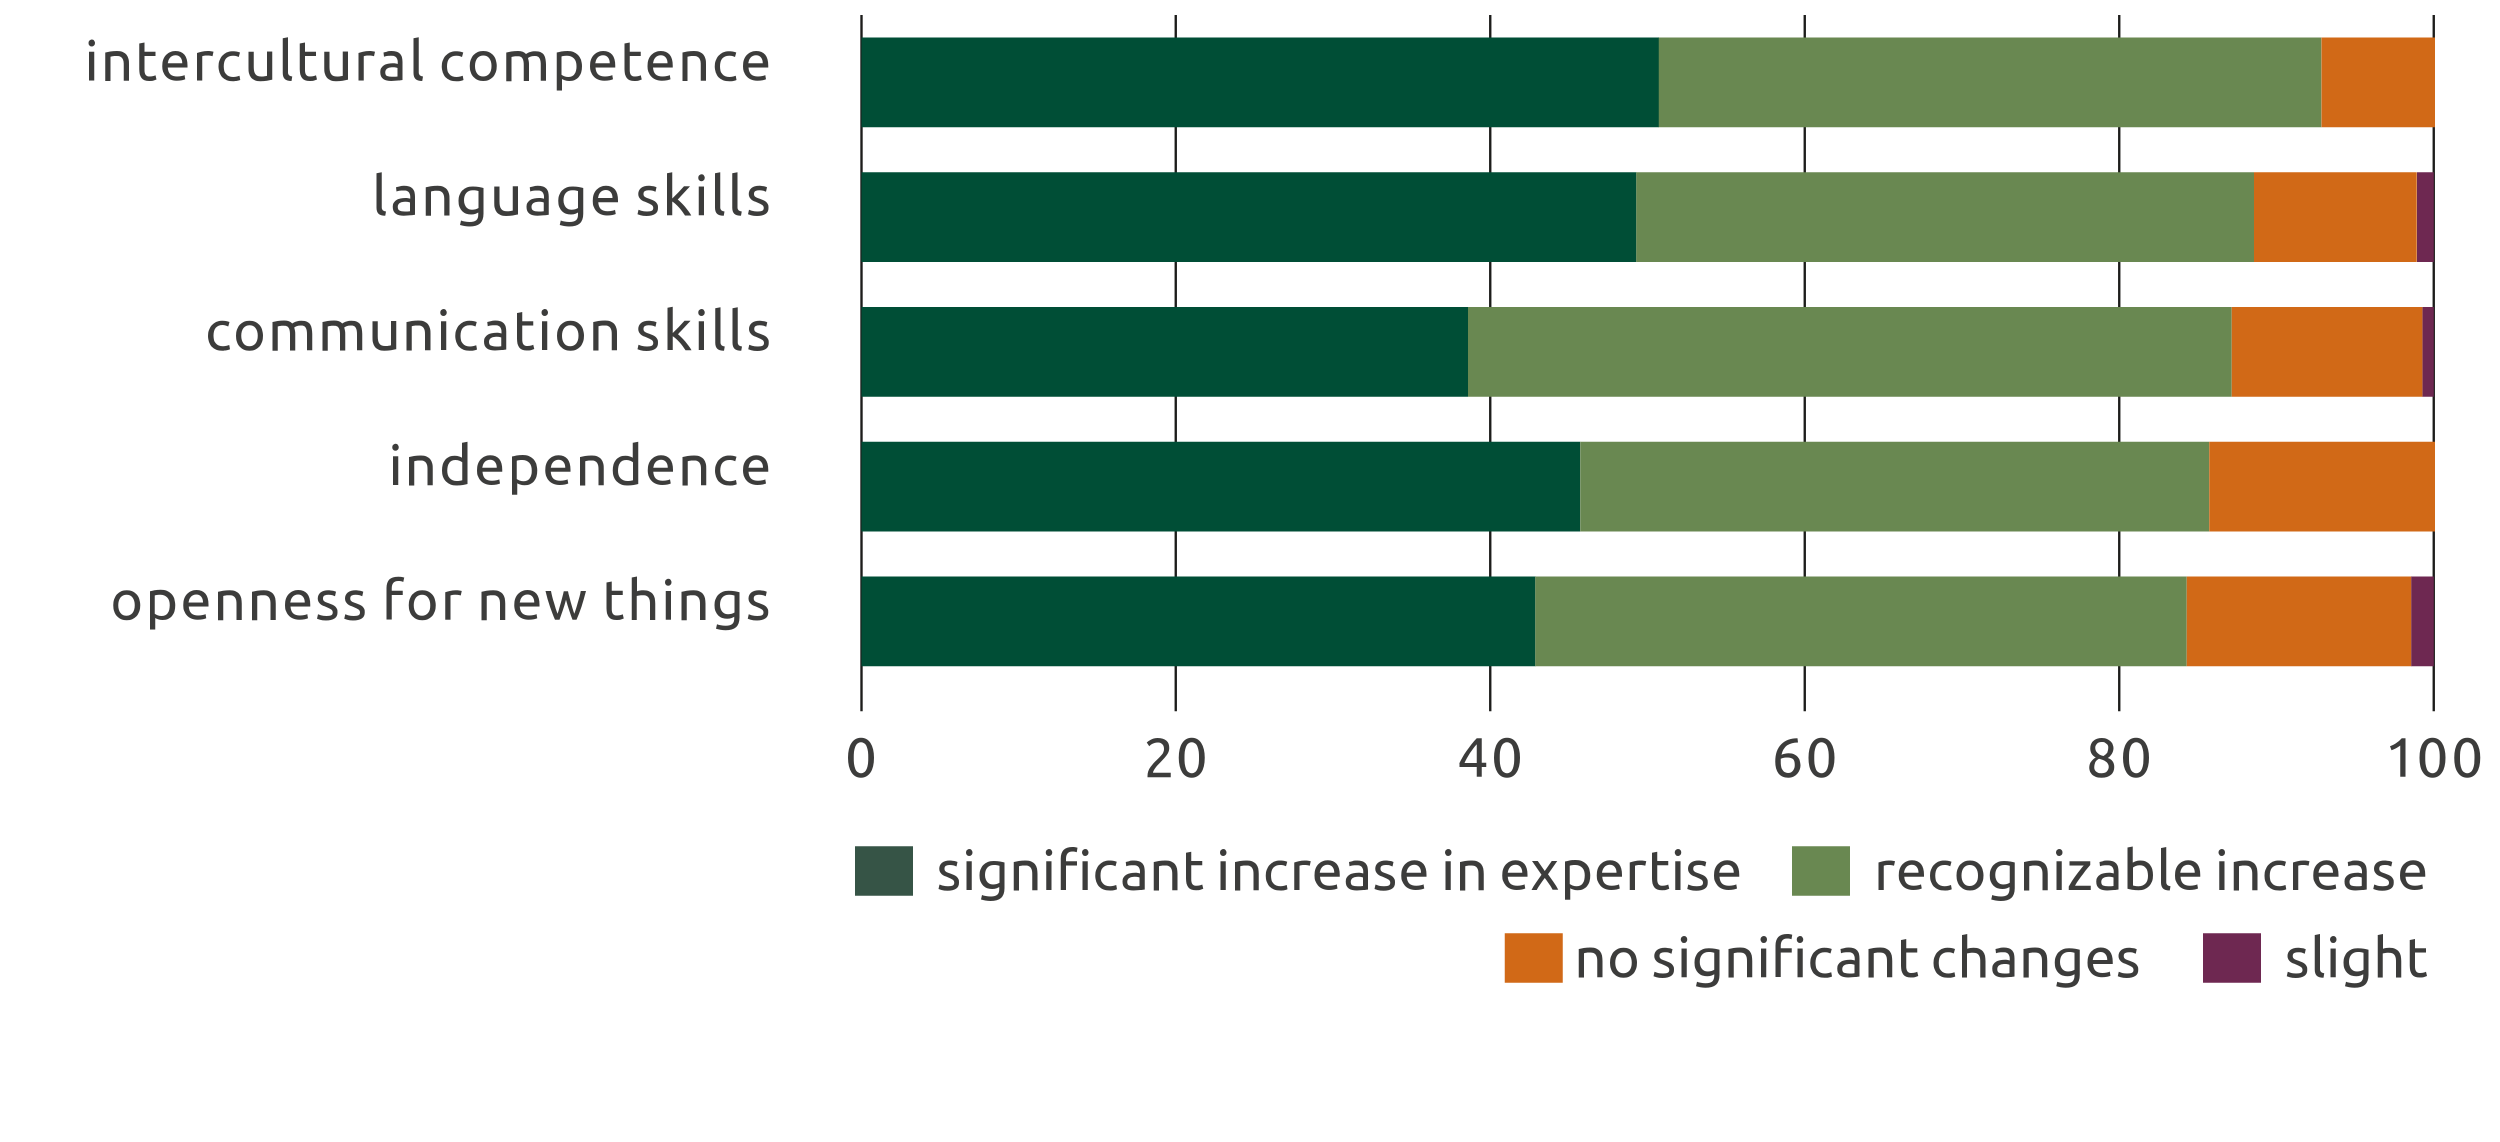 <?xml version="1.0" encoding="UTF-8"?>
<svg xmlns="http://www.w3.org/2000/svg" xmlns:xlink="http://www.w3.org/1999/xlink" version="1.1" id="Ebene_1" x="0px" y="0px" viewBox="0 0 1000 457" style="enable-background:new 0 0 1000 457;" xml:space="preserve">
<style type="text/css">
	.st0{fill:none;stroke:#1D1D1B;stroke-width:0.951;}
	.st1{fill:#3C3C3B;}
	.st2{fill:#004E36;}
	.st3{fill:#698851;}
	.st4{fill:#D16917;}
	.st5{fill:#6E2851;}
	.st6{fill:#365446;}
</style>
<g>
	<g>
		<line class="st0" x1="470.3" y1="6" x2="470.3" y2="284.5"></line>
		<line class="st0" x1="344.6" y1="6" x2="344.6" y2="284.5"></line>
		<line class="st0" x1="596.1" y1="6" x2="596.1" y2="284.5"></line>
		<line class="st0" x1="721.9" y1="6" x2="721.9" y2="284.5"></line>
		<line class="st0" x1="847.7" y1="6" x2="847.7" y2="284.5"></line>
		<line class="st0" x1="973.5" y1="6" x2="973.5" y2="284.5"></line>
		<g>
			<path class="st1" d="M36.7,18.6c-0.4,0-0.7-0.1-0.9-0.4c-0.3-0.2-0.4-0.6-0.4-1s0.1-0.7,0.4-1c0.3-0.2,0.6-0.4,0.9-0.4     c0.4,0,0.7,0.1,0.9,0.4s0.4,0.6,0.4,1s-0.1,0.7-0.4,1S37.1,18.6,36.7,18.6z M37.7,32.2h-2.1V20.7h2.1V32.2z"></path>
			<path class="st1" d="M42.2,21c0.5-0.1,1.1-0.2,1.9-0.4c0.8-0.1,1.7-0.2,2.7-0.2c0.9,0,1.7,0.1,2.3,0.4c0.6,0.3,1.1,0.6,1.5,1.1     c0.4,0.5,0.6,1,0.8,1.7s0.2,1.4,0.2,2.2v6.5h-2.1v-6c0-0.7,0-1.3-0.1-1.8c-0.1-0.5-0.3-0.9-0.5-1.2s-0.5-0.5-0.9-0.7     s-0.8-0.2-1.4-0.2c-0.2,0-0.5,0-0.7,0c-0.2,0-0.5,0-0.7,0.1c-0.2,0-0.4,0-0.6,0.1c-0.2,0-0.3,0.1-0.4,0.1v9.7h-2.1V21z"></path>
			<path class="st1" d="M57.8,20.7h4.4v1.7h-4.4v5.3c0,0.6,0,1.1,0.1,1.4c0.1,0.4,0.2,0.7,0.4,0.9c0.2,0.2,0.4,0.4,0.7,0.5     s0.6,0.1,0.9,0.1c0.6,0,1.1-0.1,1.5-0.2c0.4-0.1,0.6-0.2,0.8-0.3l0.4,1.7c-0.2,0.1-0.6,0.2-1.1,0.4c-0.5,0.2-1.1,0.2-1.8,0.2     c-0.8,0-1.4-0.1-1.9-0.3s-0.9-0.5-1.2-0.9c-0.3-0.4-0.5-0.9-0.7-1.5c-0.1-0.6-0.2-1.3-0.2-2V17.4l2.1-0.4V20.7z"></path>
			<path class="st1" d="M64.9,26.5c0-1,0.1-1.9,0.4-2.7c0.3-0.8,0.7-1.4,1.2-1.9s1.1-0.9,1.7-1.1c0.6-0.3,1.3-0.4,2-0.4     c1.6,0,2.7,0.5,3.6,1.5c0.8,1,1.2,2.4,1.2,4.4c0,0.1,0,0.2,0,0.3s0,0.3,0,0.4h-7.9c0.1,1.2,0.4,2.1,1,2.7     c0.6,0.6,1.6,0.9,2.8,0.9c0.7,0,1.3-0.1,1.8-0.2s0.9-0.2,1.1-0.4l0.3,1.7c-0.3,0.1-0.7,0.3-1.3,0.4c-0.6,0.1-1.3,0.2-2.1,0.2     c-1,0-1.9-0.2-2.6-0.5c-0.7-0.3-1.3-0.7-1.8-1.3c-0.5-0.5-0.8-1.2-1.1-1.9C65,28.1,64.9,27.3,64.9,26.5z M72.9,25.3     c0-0.9-0.2-1.7-0.7-2.3s-1.1-0.9-2-0.9c-0.5,0-0.9,0.1-1.3,0.3c-0.4,0.2-0.7,0.4-0.9,0.7c-0.3,0.3-0.4,0.6-0.6,1     c-0.1,0.4-0.2,0.8-0.3,1.2H72.9z"></path>
			<path class="st1" d="M83.1,20.4c0.2,0,0.4,0,0.6,0c0.2,0,0.5,0.1,0.7,0.1c0.2,0,0.4,0.1,0.6,0.1c0.2,0,0.3,0.1,0.4,0.1l-0.4,1.8     c-0.2-0.1-0.4-0.1-0.8-0.2c-0.4-0.1-0.9-0.1-1.5-0.1c-0.4,0-0.8,0-1.1,0.1c-0.4,0.1-0.6,0.1-0.7,0.2v9.7h-2.1V21.2     c0.5-0.2,1.1-0.3,1.8-0.5C81.4,20.5,82.2,20.4,83.1,20.4z"></path>
			<path class="st1" d="M93.2,32.5c-0.9,0-1.7-0.1-2.5-0.4c-0.7-0.3-1.3-0.7-1.8-1.2c-0.5-0.5-0.8-1.2-1.1-1.9     c-0.2-0.7-0.4-1.5-0.4-2.4s0.1-1.7,0.4-2.4c0.3-0.7,0.6-1.4,1.1-1.9s1.1-1,1.7-1.3c0.7-0.3,1.5-0.5,2.3-0.5c0.5,0,1,0,1.6,0.1     c0.5,0.1,1,0.2,1.5,0.4l-0.5,1.8c-0.3-0.1-0.7-0.3-1.1-0.4s-0.8-0.1-1.3-0.1c-1.2,0-2,0.4-2.7,1.1c-0.6,0.7-0.9,1.8-0.9,3.2     c0,0.6,0.1,1.2,0.2,1.7c0.1,0.5,0.4,1,0.7,1.3c0.3,0.4,0.7,0.7,1.2,0.9c0.5,0.2,1.1,0.3,1.7,0.3c0.5,0,1-0.1,1.5-0.2     c0.4-0.1,0.8-0.2,1-0.3l0.3,1.7C96.2,32,96,32,95.8,32.1c-0.2,0.1-0.5,0.1-0.8,0.2c-0.3,0.1-0.6,0.1-0.9,0.1     C93.8,32.5,93.5,32.5,93.2,32.5z"></path>
			<path class="st1" d="M108.7,31.9c-0.5,0.1-1.1,0.2-1.9,0.4c-0.8,0.1-1.7,0.2-2.7,0.2c-0.9,0-1.6-0.1-2.2-0.4     c-0.6-0.3-1.1-0.6-1.5-1.1c-0.4-0.5-0.6-1-0.8-1.7c-0.2-0.6-0.2-1.4-0.2-2.1v-6.5h2.1v6c0,1.4,0.2,2.4,0.7,3     c0.4,0.6,1.2,0.9,2.2,0.9c0.2,0,0.5,0,0.7,0c0.2,0,0.5,0,0.7-0.1c0.2,0,0.4,0,0.6-0.1c0.2,0,0.3,0,0.4-0.1v-9.7h2.1V31.9z"></path>
			<path class="st1" d="M116.6,32.4c-1.3,0-2.2-0.3-2.7-0.8c-0.5-0.5-0.8-1.3-0.8-2.4V15.3l2.1-0.4v13.9c0,0.3,0,0.6,0.1,0.8     c0.1,0.2,0.2,0.4,0.3,0.5c0.1,0.1,0.3,0.2,0.5,0.3s0.5,0.1,0.8,0.2L116.6,32.4z"></path>
			<path class="st1" d="M122,20.7h4.4v1.7H122v5.3c0,0.6,0,1.1,0.1,1.4c0.1,0.4,0.2,0.7,0.4,0.9c0.2,0.2,0.4,0.4,0.7,0.5     s0.6,0.1,0.9,0.1c0.6,0,1.1-0.1,1.5-0.2c0.4-0.1,0.6-0.2,0.8-0.3l0.4,1.7c-0.2,0.1-0.6,0.2-1.1,0.4c-0.5,0.2-1.1,0.2-1.8,0.2     c-0.8,0-1.4-0.1-1.9-0.3s-0.9-0.5-1.2-0.9c-0.3-0.4-0.5-0.9-0.7-1.5c-0.1-0.6-0.2-1.3-0.2-2V17.4l2.1-0.4V20.7z"></path>
			<path class="st1" d="M139,31.9c-0.5,0.1-1.1,0.2-1.9,0.4c-0.8,0.1-1.7,0.2-2.7,0.2c-0.9,0-1.6-0.1-2.2-0.4     c-0.6-0.3-1.1-0.6-1.5-1.1c-0.4-0.5-0.6-1-0.8-1.7c-0.2-0.6-0.2-1.4-0.2-2.1v-6.5h2.1v6c0,1.4,0.2,2.4,0.7,3     c0.4,0.6,1.2,0.9,2.2,0.9c0.2,0,0.5,0,0.7,0c0.2,0,0.5,0,0.7-0.1c0.2,0,0.4,0,0.6-0.1c0.2,0,0.3,0,0.4-0.1v-9.7h2.1V31.9z"></path>
			<path class="st1" d="M147.7,20.4c0.2,0,0.4,0,0.6,0c0.2,0,0.5,0.1,0.7,0.1c0.2,0,0.4,0.1,0.6,0.1c0.2,0,0.3,0.1,0.4,0.1l-0.4,1.8     c-0.2-0.1-0.4-0.1-0.8-0.2c-0.4-0.1-0.9-0.1-1.5-0.1c-0.4,0-0.8,0-1.1,0.1c-0.4,0.1-0.6,0.1-0.7,0.2v9.7h-2.1V21.2     c0.5-0.2,1.1-0.3,1.8-0.5C146,20.5,146.8,20.4,147.7,20.4z"></path>
			<path class="st1" d="M156.6,20.4c0.8,0,1.5,0.1,2.1,0.3s1,0.5,1.4,0.9c0.3,0.4,0.6,0.9,0.7,1.4s0.2,1.1,0.2,1.8V32     c-0.2,0-0.4,0.1-0.7,0.1c-0.3,0.1-0.7,0.1-1.1,0.1s-0.8,0.1-1.3,0.1c-0.5,0-0.9,0.1-1.4,0.1c-0.7,0-1.3-0.1-1.8-0.2     c-0.5-0.1-1-0.3-1.4-0.6s-0.7-0.7-0.9-1.1c-0.2-0.5-0.3-1-0.3-1.7c0-0.6,0.1-1.2,0.4-1.6s0.6-0.8,1.1-1.1c0.4-0.3,1-0.5,1.6-0.6     c0.6-0.1,1.2-0.2,1.9-0.2c0.2,0,0.4,0,0.6,0c0.2,0,0.4,0.1,0.6,0.1c0.2,0,0.4,0.1,0.5,0.1c0.1,0,0.3,0.1,0.3,0.1v-0.6     c0-0.3,0-0.7-0.1-1c-0.1-0.3-0.2-0.6-0.4-0.9c-0.2-0.3-0.5-0.5-0.8-0.6c-0.3-0.2-0.8-0.2-1.3-0.2c-0.7,0-1.3,0-1.8,0.1     s-0.9,0.2-1.1,0.3l-0.2-1.7c0.3-0.1,0.7-0.2,1.3-0.3C155.2,20.4,155.9,20.4,156.6,20.4z M156.8,30.7c0.5,0,0.9,0,1.3,0     c0.4,0,0.7-0.1,0.9-0.1v-3.4c-0.1-0.1-0.4-0.1-0.7-0.2c-0.3-0.1-0.7-0.1-1.2-0.1c-0.3,0-0.6,0-1,0.1c-0.3,0-0.7,0.1-1,0.3     c-0.3,0.1-0.5,0.3-0.7,0.6s-0.3,0.6-0.3,1c0,0.7,0.2,1.3,0.7,1.5C155.4,30.6,156,30.7,156.8,30.7z"></path>
			<path class="st1" d="M168.9,32.4c-1.3,0-2.2-0.3-2.7-0.8c-0.5-0.5-0.8-1.3-0.8-2.4V15.3l2.1-0.4v13.9c0,0.3,0,0.6,0.1,0.8     c0.1,0.2,0.2,0.4,0.3,0.5c0.1,0.1,0.3,0.2,0.5,0.3s0.5,0.1,0.8,0.2L168.9,32.4z"></path>
			<path class="st1" d="M182.5,32.5c-0.9,0-1.7-0.1-2.5-0.4c-0.7-0.3-1.3-0.7-1.8-1.2c-0.5-0.5-0.8-1.2-1.1-1.9     c-0.2-0.7-0.4-1.5-0.4-2.4s0.1-1.7,0.4-2.4c0.3-0.7,0.6-1.4,1.1-1.9s1.1-1,1.7-1.3c0.7-0.3,1.5-0.5,2.3-0.5c0.5,0,1,0,1.6,0.1     c0.5,0.1,1,0.2,1.5,0.4l-0.5,1.8c-0.3-0.1-0.7-0.3-1.1-0.4s-0.8-0.1-1.3-0.1c-1.2,0-2,0.4-2.7,1.1c-0.6,0.7-0.9,1.8-0.9,3.2     c0,0.6,0.1,1.2,0.2,1.7c0.1,0.5,0.4,1,0.7,1.3c0.3,0.4,0.7,0.7,1.2,0.9c0.5,0.2,1.1,0.3,1.7,0.3c0.5,0,1-0.1,1.5-0.2     c0.4-0.1,0.8-0.2,1-0.3l0.3,1.7c-0.1,0.1-0.3,0.1-0.5,0.2c-0.2,0.1-0.5,0.1-0.8,0.2c-0.3,0.1-0.6,0.1-0.9,0.1     C183.1,32.5,182.8,32.5,182.5,32.5z"></path>
			<path class="st1" d="M198.7,26.4c0,0.9-0.1,1.7-0.4,2.5c-0.3,0.7-0.6,1.4-1.1,1.9c-0.5,0.5-1.1,0.9-1.7,1.2     c-0.7,0.3-1.4,0.4-2.2,0.4c-0.8,0-1.5-0.1-2.2-0.4c-0.7-0.3-1.2-0.7-1.7-1.2c-0.5-0.5-0.9-1.2-1.1-1.9c-0.3-0.7-0.4-1.6-0.4-2.5     c0-0.9,0.1-1.7,0.4-2.5c0.3-0.7,0.6-1.4,1.1-1.9c0.5-0.5,1.1-0.9,1.7-1.2c0.7-0.3,1.4-0.4,2.2-0.4c0.8,0,1.5,0.1,2.2,0.4     s1.2,0.7,1.7,1.2c0.5,0.5,0.9,1.2,1.1,1.9S198.7,25.5,198.7,26.4z M196.6,26.4c0-1.3-0.3-2.3-0.9-3.1c-0.6-0.8-1.4-1.1-2.4-1.1     c-1,0-1.8,0.4-2.4,1.1c-0.6,0.8-0.9,1.8-0.9,3.1s0.3,2.3,0.9,3.1c0.6,0.8,1.4,1.1,2.4,1.1c1,0,1.8-0.4,2.4-1.1     C196.3,28.8,196.6,27.7,196.6,26.4z"></path>
			<path class="st1" d="M202.6,21c0.5-0.1,1.1-0.2,1.9-0.4c0.8-0.1,1.7-0.2,2.7-0.2c0.7,0,1.4,0.1,1.9,0.3s0.9,0.5,1.3,0.9     c0.1-0.1,0.3-0.2,0.5-0.3s0.5-0.3,0.8-0.4s0.7-0.2,1.1-0.3s0.8-0.1,1.3-0.1c0.9,0,1.6,0.1,2.2,0.4s1,0.6,1.3,1.1     c0.3,0.5,0.5,1,0.6,1.7c0.1,0.7,0.2,1.4,0.2,2.1v6.5h-2.1v-6c0-0.7,0-1.3-0.1-1.8c-0.1-0.5-0.2-0.9-0.4-1.2     c-0.2-0.3-0.4-0.6-0.8-0.7c-0.3-0.2-0.7-0.2-1.2-0.2c-0.7,0-1.3,0.1-1.7,0.3c-0.5,0.2-0.8,0.4-0.9,0.5c0.1,0.4,0.2,0.8,0.3,1.3     s0.1,0.9,0.1,1.4v6.5h-2.1v-6c0-0.7,0-1.3-0.1-1.8c-0.1-0.5-0.2-0.9-0.4-1.2c-0.2-0.3-0.4-0.6-0.8-0.7c-0.3-0.2-0.7-0.2-1.2-0.2     c-0.2,0-0.4,0-0.7,0c-0.2,0-0.5,0-0.7,0.1c-0.2,0-0.4,0-0.6,0.1c-0.2,0-0.3,0.1-0.4,0.1v9.7h-2.1V21z"></path>
			<path class="st1" d="M232.8,26.5c0,0.9-0.1,1.7-0.3,2.4c-0.2,0.7-0.6,1.4-1,1.9c-0.4,0.5-1,0.9-1.6,1.2c-0.6,0.3-1.4,0.4-2.2,0.4     c-0.7,0-1.3-0.1-1.8-0.3s-0.9-0.3-1.1-0.5v4.6h-2.1V21c0.5-0.1,1.1-0.2,1.8-0.4c0.7-0.1,1.6-0.2,2.5-0.2c0.9,0,1.7,0.1,2.4,0.4     c0.7,0.3,1.3,0.7,1.8,1.2c0.5,0.5,0.9,1.2,1.2,1.9C232.6,24.7,232.8,25.5,232.8,26.5z M230.6,26.5c0-1.3-0.3-2.4-1-3.1     c-0.7-0.7-1.6-1.1-2.7-1.1c-0.6,0-1.1,0-1.5,0.1c-0.3,0-0.6,0.1-0.8,0.2v7.3c0.3,0.2,0.6,0.4,1.1,0.6c0.5,0.2,1,0.3,1.6,0.3     c0.6,0,1.1-0.1,1.5-0.3c0.4-0.2,0.8-0.5,1-0.9c0.3-0.4,0.5-0.8,0.6-1.3C230.6,27.6,230.6,27,230.6,26.5z"></path>
			<path class="st1" d="M236,26.5c0-1,0.1-1.9,0.4-2.7c0.3-0.8,0.7-1.4,1.2-1.9s1.1-0.9,1.7-1.1c0.6-0.3,1.3-0.4,2-0.4     c1.6,0,2.7,0.5,3.6,1.5c0.8,1,1.2,2.4,1.2,4.4c0,0.1,0,0.2,0,0.3s0,0.3,0,0.4h-7.9c0.1,1.2,0.4,2.1,1,2.7     c0.6,0.6,1.6,0.9,2.8,0.9c0.7,0,1.3-0.1,1.8-0.2s0.9-0.2,1.1-0.4l0.3,1.7c-0.3,0.1-0.7,0.3-1.3,0.4c-0.6,0.1-1.3,0.2-2.1,0.2     c-1,0-1.9-0.2-2.6-0.5c-0.7-0.3-1.3-0.7-1.8-1.3c-0.5-0.5-0.8-1.2-1.1-1.9C236.1,28.1,236,27.3,236,26.5z M243.9,25.3     c0-0.9-0.2-1.7-0.7-2.3s-1.1-0.9-2-0.9c-0.5,0-0.9,0.1-1.3,0.3c-0.4,0.2-0.7,0.4-0.9,0.7c-0.3,0.3-0.4,0.6-0.6,1     c-0.1,0.4-0.2,0.8-0.3,1.2H243.9z"></path>
			<path class="st1" d="M251.9,20.7h4.4v1.7h-4.4v5.3c0,0.6,0,1.1,0.1,1.4c0.1,0.4,0.2,0.7,0.4,0.9c0.2,0.2,0.4,0.4,0.7,0.5     s0.6,0.1,0.9,0.1c0.6,0,1.1-0.1,1.5-0.2c0.4-0.1,0.6-0.2,0.8-0.3l0.4,1.7c-0.2,0.1-0.6,0.2-1.1,0.4c-0.5,0.2-1.1,0.2-1.8,0.2     c-0.8,0-1.4-0.1-1.9-0.3s-0.9-0.5-1.2-0.9c-0.3-0.4-0.5-0.9-0.7-1.5c-0.1-0.6-0.2-1.3-0.2-2V17.4l2.1-0.4V20.7z"></path>
			<path class="st1" d="M259,26.5c0-1,0.1-1.9,0.4-2.7c0.3-0.8,0.7-1.4,1.2-1.9s1.1-0.9,1.7-1.1c0.6-0.3,1.3-0.4,2-0.4     c1.6,0,2.7,0.5,3.6,1.5c0.8,1,1.2,2.4,1.2,4.4c0,0.1,0,0.2,0,0.3s0,0.3,0,0.4h-7.9c0.1,1.2,0.4,2.1,1,2.7     c0.6,0.6,1.6,0.9,2.8,0.9c0.7,0,1.3-0.1,1.8-0.2s0.9-0.2,1.1-0.4l0.3,1.7c-0.3,0.1-0.7,0.3-1.3,0.4c-0.6,0.1-1.3,0.2-2.1,0.2     c-1,0-1.9-0.2-2.6-0.5c-0.7-0.3-1.3-0.7-1.8-1.3c-0.5-0.5-0.8-1.2-1.1-1.9C259.1,28.1,259,27.3,259,26.5z M267,25.3     c0-0.9-0.2-1.7-0.7-2.3s-1.1-0.9-2-0.9c-0.5,0-0.9,0.1-1.3,0.3c-0.4,0.2-0.7,0.4-0.9,0.7c-0.3,0.3-0.4,0.6-0.6,1     c-0.1,0.4-0.2,0.8-0.3,1.2H267z"></path>
			<path class="st1" d="M273,21c0.5-0.1,1.1-0.2,1.9-0.4c0.8-0.1,1.7-0.2,2.7-0.2c0.9,0,1.7,0.1,2.3,0.4c0.6,0.3,1.1,0.6,1.5,1.1     c0.4,0.5,0.6,1,0.8,1.7s0.2,1.4,0.2,2.2v6.5h-2.1v-6c0-0.7,0-1.3-0.1-1.8c-0.1-0.5-0.3-0.9-0.5-1.2s-0.5-0.5-0.9-0.7     s-0.8-0.2-1.4-0.2c-0.2,0-0.5,0-0.7,0c-0.2,0-0.5,0-0.7,0.1c-0.2,0-0.4,0-0.6,0.1c-0.2,0-0.3,0.1-0.4,0.1v9.7H273V21z"></path>
			<path class="st1" d="M291.7,32.5c-0.9,0-1.7-0.1-2.5-0.4c-0.7-0.3-1.3-0.7-1.8-1.2c-0.5-0.5-0.8-1.2-1.1-1.9     c-0.2-0.7-0.4-1.5-0.4-2.4s0.1-1.7,0.4-2.4c0.3-0.7,0.6-1.4,1.1-1.9s1.1-1,1.7-1.3c0.7-0.3,1.5-0.5,2.3-0.5c0.5,0,1,0,1.6,0.1     c0.5,0.1,1,0.2,1.5,0.4l-0.5,1.8c-0.3-0.1-0.7-0.3-1.1-0.4s-0.8-0.1-1.3-0.1c-1.2,0-2,0.4-2.7,1.1c-0.6,0.7-0.9,1.8-0.9,3.2     c0,0.6,0.1,1.2,0.2,1.7c0.1,0.5,0.4,1,0.7,1.3c0.3,0.4,0.7,0.7,1.2,0.9c0.5,0.2,1.1,0.3,1.7,0.3c0.5,0,1-0.1,1.5-0.2     c0.4-0.1,0.8-0.2,1-0.3l0.3,1.7c-0.1,0.1-0.3,0.1-0.5,0.2c-0.2,0.1-0.5,0.1-0.8,0.2c-0.3,0.1-0.6,0.1-0.9,0.1     C292.3,32.5,292,32.5,291.7,32.5z"></path>
			<path class="st1" d="M297.2,26.5c0-1,0.1-1.9,0.4-2.7c0.3-0.8,0.7-1.4,1.2-1.9s1.1-0.9,1.7-1.1c0.6-0.3,1.3-0.4,2-0.4     c1.6,0,2.7,0.5,3.6,1.5c0.8,1,1.2,2.4,1.2,4.4c0,0.1,0,0.2,0,0.3s0,0.3,0,0.4h-7.9c0.1,1.2,0.4,2.1,1,2.7     c0.6,0.6,1.6,0.9,2.8,0.9c0.7,0,1.3-0.1,1.8-0.2s0.9-0.2,1.1-0.4l0.3,1.7c-0.3,0.1-0.7,0.3-1.3,0.4c-0.6,0.1-1.3,0.2-2.1,0.2     c-1,0-1.9-0.2-2.6-0.5c-0.7-0.3-1.3-0.7-1.8-1.3c-0.5-0.5-0.8-1.2-1.1-1.9C297.3,28.1,297.2,27.3,297.2,26.5z M305.1,25.3     c0-0.9-0.2-1.7-0.7-2.3s-1.1-0.9-2-0.9c-0.5,0-0.9,0.1-1.3,0.3c-0.4,0.2-0.7,0.4-0.9,0.7c-0.3,0.3-0.4,0.6-0.6,1     c-0.1,0.4-0.2,0.8-0.3,1.2H305.1z"></path>
		</g>
		<g>
			<path class="st1" d="M154.1,86.3c-1.3,0-2.2-0.3-2.7-0.8c-0.5-0.5-0.8-1.3-0.8-2.4V69.3l2.1-0.4v13.9c0,0.3,0,0.6,0.1,0.8     c0.1,0.2,0.2,0.4,0.3,0.5c0.1,0.1,0.3,0.2,0.5,0.3s0.5,0.1,0.8,0.2L154.1,86.3z"></path>
			<path class="st1" d="M161.6,74.3c0.8,0,1.5,0.1,2.1,0.3s1,0.5,1.4,0.9c0.3,0.4,0.6,0.9,0.7,1.4s0.2,1.1,0.2,1.8v7.2     c-0.2,0-0.4,0.1-0.7,0.1c-0.3,0.1-0.7,0.1-1.1,0.1s-0.8,0.1-1.3,0.1c-0.5,0-0.9,0.1-1.4,0.1c-0.7,0-1.3-0.1-1.8-0.2     c-0.5-0.1-1-0.3-1.4-0.6s-0.7-0.7-0.9-1.1c-0.2-0.5-0.3-1-0.3-1.7c0-0.6,0.1-1.2,0.4-1.6s0.6-0.8,1.1-1.1c0.4-0.3,1-0.5,1.6-0.6     c0.6-0.1,1.2-0.2,1.9-0.2c0.2,0,0.4,0,0.6,0c0.2,0,0.4,0.1,0.6,0.1c0.2,0,0.4,0.1,0.5,0.1c0.1,0,0.3,0.1,0.3,0.1v-0.6     c0-0.3,0-0.7-0.1-1c-0.1-0.3-0.2-0.6-0.4-0.9c-0.2-0.3-0.5-0.5-0.8-0.6c-0.3-0.2-0.8-0.2-1.3-0.2c-0.7,0-1.3,0-1.8,0.1     s-0.9,0.2-1.1,0.3l-0.2-1.7c0.3-0.1,0.7-0.2,1.3-0.3C160.2,74.4,160.9,74.3,161.6,74.3z M161.8,84.6c0.5,0,0.9,0,1.3,0     c0.4,0,0.7-0.1,0.9-0.1V81c-0.1-0.1-0.4-0.1-0.7-0.2c-0.3-0.1-0.7-0.1-1.2-0.1c-0.3,0-0.6,0-1,0.1c-0.3,0-0.7,0.1-1,0.3     c-0.3,0.1-0.5,0.3-0.7,0.6s-0.3,0.6-0.3,1c0,0.7,0.2,1.3,0.7,1.5C160.3,84.5,161,84.6,161.8,84.6z"></path>
			<path class="st1" d="M170.4,74.9c0.5-0.1,1.1-0.2,1.9-0.4c0.8-0.1,1.7-0.2,2.7-0.2c0.9,0,1.7,0.1,2.3,0.4     c0.6,0.3,1.1,0.6,1.5,1.1c0.4,0.5,0.6,1,0.8,1.7s0.2,1.4,0.2,2.2v6.5h-2.1v-6c0-0.7,0-1.3-0.1-1.8c-0.1-0.5-0.3-0.9-0.5-1.2     s-0.5-0.5-0.9-0.7s-0.8-0.2-1.4-0.2c-0.2,0-0.5,0-0.7,0c-0.2,0-0.5,0-0.7,0.1c-0.2,0-0.4,0-0.6,0.1c-0.2,0-0.3,0.1-0.4,0.1v9.7     h-2.1V74.9z"></path>
			<path class="st1" d="M191.3,85c-0.2,0.1-0.5,0.3-1,0.5s-1.1,0.3-1.8,0.3c-0.7,0-1.4-0.1-2-0.3c-0.6-0.2-1.2-0.6-1.6-1     s-0.8-1-1.1-1.7c-0.3-0.7-0.4-1.5-0.4-2.5c0-0.8,0.1-1.6,0.4-2.3c0.3-0.7,0.6-1.3,1.1-1.8c0.5-0.5,1.1-0.9,1.8-1.2     s1.5-0.4,2.4-0.4c1,0,1.8,0.1,2.5,0.2c0.7,0.1,1.3,0.3,1.8,0.4v10.3c0,1.8-0.5,3.1-1.4,3.9c-0.9,0.8-2.3,1.2-4.2,1.2     c-0.7,0-1.4-0.1-2.1-0.2c-0.6-0.1-1.2-0.3-1.7-0.4l0.4-1.8c0.4,0.2,0.9,0.3,1.5,0.4c0.6,0.1,1.2,0.2,1.9,0.2     c1.2,0,2.1-0.2,2.7-0.7s0.8-1.3,0.8-2.3V85z M191.3,76.4c-0.2-0.1-0.5-0.1-0.8-0.2c-0.3-0.1-0.8-0.1-1.4-0.1     c-1.1,0-2,0.4-2.6,1.1s-0.9,1.7-0.9,2.9c0,0.7,0.1,1.2,0.3,1.7c0.2,0.5,0.4,0.9,0.7,1.2s0.6,0.5,1,0.7c0.4,0.1,0.8,0.2,1.2,0.2     c0.5,0,1-0.1,1.5-0.2c0.5-0.2,0.8-0.3,1.1-0.5V76.4z"></path>
			<path class="st1" d="M207,85.8c-0.5,0.1-1.1,0.2-1.9,0.4c-0.8,0.1-1.7,0.2-2.7,0.2c-0.9,0-1.6-0.1-2.2-0.4     c-0.6-0.3-1.1-0.6-1.5-1.1c-0.4-0.5-0.6-1-0.8-1.7c-0.2-0.6-0.2-1.4-0.2-2.1v-6.5h2.1v6c0,1.4,0.2,2.4,0.7,3     c0.4,0.6,1.2,0.9,2.2,0.9c0.2,0,0.5,0,0.7,0c0.2,0,0.5,0,0.7-0.1c0.2,0,0.4,0,0.6-0.1c0.2,0,0.3,0,0.4-0.1v-9.7h2.1V85.8z"></path>
			<path class="st1" d="M215.1,74.3c0.8,0,1.5,0.1,2.1,0.3s1,0.5,1.4,0.9c0.3,0.4,0.6,0.9,0.7,1.4s0.2,1.1,0.2,1.8v7.2     c-0.2,0-0.4,0.1-0.7,0.1c-0.3,0.1-0.7,0.1-1.1,0.1s-0.8,0.1-1.3,0.1c-0.5,0-0.9,0.1-1.4,0.1c-0.7,0-1.3-0.1-1.8-0.2     c-0.5-0.1-1-0.3-1.4-0.6s-0.7-0.7-0.9-1.1c-0.2-0.5-0.3-1-0.3-1.7c0-0.6,0.1-1.2,0.4-1.6s0.6-0.8,1.1-1.1c0.4-0.3,1-0.5,1.6-0.6     c0.6-0.1,1.2-0.2,1.9-0.2c0.2,0,0.4,0,0.6,0c0.2,0,0.4,0.1,0.6,0.1c0.2,0,0.4,0.1,0.5,0.1c0.1,0,0.3,0.1,0.3,0.1v-0.6     c0-0.3,0-0.7-0.1-1c-0.1-0.3-0.2-0.6-0.4-0.9c-0.2-0.3-0.5-0.5-0.8-0.6c-0.3-0.2-0.8-0.2-1.3-0.2c-0.7,0-1.3,0-1.8,0.1     s-0.9,0.2-1.1,0.3l-0.2-1.7c0.3-0.1,0.7-0.2,1.3-0.3C213.7,74.4,214.4,74.3,215.1,74.3z M215.3,84.6c0.5,0,0.9,0,1.3,0     c0.4,0,0.7-0.1,0.9-0.1V81c-0.1-0.1-0.4-0.1-0.7-0.2c-0.3-0.1-0.7-0.1-1.2-0.1c-0.3,0-0.6,0-1,0.1c-0.3,0-0.7,0.1-1,0.3     c-0.3,0.1-0.5,0.3-0.7,0.6s-0.3,0.6-0.3,1c0,0.7,0.2,1.3,0.7,1.5C213.8,84.5,214.5,84.6,215.3,84.6z"></path>
			<path class="st1" d="M231.2,85c-0.2,0.1-0.5,0.3-1,0.5s-1.1,0.3-1.8,0.3c-0.7,0-1.4-0.1-2-0.3c-0.6-0.2-1.2-0.6-1.6-1     s-0.8-1-1.1-1.7c-0.3-0.7-0.4-1.5-0.4-2.5c0-0.8,0.1-1.6,0.4-2.3c0.3-0.7,0.6-1.3,1.1-1.8c0.5-0.5,1.1-0.9,1.8-1.2     s1.5-0.4,2.4-0.4c1,0,1.8,0.1,2.5,0.2c0.7,0.1,1.3,0.3,1.8,0.4v10.3c0,1.8-0.5,3.1-1.4,3.9c-0.9,0.8-2.3,1.2-4.2,1.2     c-0.7,0-1.4-0.1-2.1-0.2c-0.6-0.1-1.2-0.3-1.7-0.4l0.4-1.8c0.4,0.2,0.9,0.3,1.5,0.4c0.6,0.1,1.2,0.2,1.9,0.2     c1.2,0,2.1-0.2,2.7-0.7s0.8-1.3,0.8-2.3V85z M231.1,76.4c-0.2-0.1-0.5-0.1-0.8-0.2c-0.3-0.1-0.8-0.1-1.4-0.1     c-1.1,0-2,0.4-2.6,1.1s-0.9,1.7-0.9,2.9c0,0.7,0.1,1.2,0.3,1.7c0.2,0.5,0.4,0.9,0.7,1.2s0.6,0.5,1,0.7c0.4,0.1,0.8,0.2,1.2,0.2     c0.5,0,1-0.1,1.5-0.2c0.5-0.2,0.8-0.3,1.1-0.5V76.4z"></path>
			<path class="st1" d="M237.1,80.4c0-1,0.1-1.9,0.4-2.7c0.3-0.8,0.7-1.4,1.2-1.9s1.1-0.9,1.7-1.1c0.6-0.3,1.3-0.4,2-0.4     c1.6,0,2.7,0.5,3.6,1.5c0.8,1,1.2,2.4,1.2,4.4c0,0.1,0,0.2,0,0.3s0,0.3,0,0.4h-7.9c0.1,1.2,0.4,2.1,1,2.7     c0.6,0.6,1.6,0.9,2.8,0.9c0.7,0,1.3-0.1,1.8-0.2s0.9-0.2,1.1-0.4l0.3,1.7c-0.3,0.1-0.7,0.3-1.3,0.4c-0.6,0.1-1.3,0.2-2.1,0.2     c-1,0-1.9-0.2-2.6-0.5c-0.7-0.3-1.3-0.7-1.8-1.3c-0.5-0.5-0.8-1.2-1.1-1.9C237.2,82.1,237.1,81.3,237.1,80.4z M245,79.2     c0-0.9-0.2-1.7-0.7-2.3s-1.1-0.9-2-0.9c-0.5,0-0.9,0.1-1.3,0.3c-0.4,0.2-0.7,0.4-0.9,0.7c-0.3,0.3-0.4,0.6-0.6,1     c-0.1,0.4-0.2,0.8-0.3,1.2H245z"></path>
			<path class="st1" d="M258.8,84.6c0.8,0,1.5-0.1,1.9-0.3c0.4-0.2,0.6-0.6,0.6-1.1c0-0.5-0.2-0.9-0.6-1.2c-0.4-0.3-1.1-0.6-2-1     c-0.4-0.2-0.9-0.4-1.3-0.5c-0.4-0.2-0.8-0.4-1.1-0.7c-0.3-0.3-0.5-0.6-0.7-0.9c-0.2-0.4-0.3-0.8-0.3-1.3c0-1,0.4-1.8,1.1-2.4     s1.8-0.9,3.1-0.9c0.3,0,0.7,0,1,0.1c0.3,0,0.6,0.1,0.9,0.1c0.3,0.1,0.5,0.1,0.7,0.2s0.4,0.1,0.5,0.2l-0.4,1.8     c-0.2-0.1-0.6-0.2-1-0.4c-0.5-0.1-1-0.2-1.7-0.2c-0.6,0-1.1,0.1-1.5,0.3s-0.6,0.6-0.6,1.1c0,0.3,0,0.5,0.1,0.7     c0.1,0.2,0.2,0.4,0.4,0.5s0.4,0.3,0.7,0.4s0.7,0.3,1.1,0.4c0.5,0.2,1,0.4,1.5,0.6c0.4,0.2,0.8,0.4,1.1,0.7c0.3,0.3,0.5,0.6,0.7,1     c0.2,0.4,0.2,0.8,0.2,1.4c0,1.1-0.4,1.9-1.2,2.4c-0.8,0.5-1.9,0.8-3.4,0.8c-1,0-1.8-0.1-2.4-0.3c-0.6-0.2-1-0.3-1.2-0.4l0.4-1.8     c0.2,0.1,0.6,0.2,1.1,0.4C257.2,84.5,257.9,84.6,258.8,84.6z"></path>
			<path class="st1" d="M271.1,79.8c0.4,0.3,0.9,0.8,1.4,1.3s1,1,1.5,1.6c0.5,0.6,0.9,1.2,1.4,1.8s0.8,1.2,1.1,1.7H274     c-0.3-0.5-0.7-1-1.1-1.6c-0.4-0.5-0.8-1.1-1.3-1.6s-0.9-1-1.4-1.4c-0.5-0.4-0.9-0.8-1.3-1v5.5h-2.1V69.3l2.1-0.4v10.5     c0.4-0.4,0.7-0.7,1.2-1.2c0.4-0.4,0.9-0.9,1.3-1.3c0.4-0.4,0.8-0.9,1.2-1.3c0.4-0.4,0.7-0.8,1-1.1h2.4c-0.3,0.4-0.7,0.8-1.1,1.2     s-0.8,0.9-1.2,1.3c-0.4,0.5-0.9,0.9-1.3,1.4C271.9,79,271.5,79.4,271.1,79.8z"></path>
			<path class="st1" d="M280.6,72.5c-0.4,0-0.7-0.1-0.9-0.4c-0.3-0.2-0.4-0.6-0.4-1s0.1-0.7,0.4-1c0.3-0.2,0.6-0.4,0.9-0.4     c0.4,0,0.7,0.1,0.9,0.4s0.4,0.6,0.4,1s-0.1,0.7-0.4,1S280.9,72.5,280.6,72.5z M281.6,86.1h-2.1V74.6h2.1V86.1z"></path>
			<path class="st1" d="M289.5,86.3c-1.3,0-2.2-0.3-2.7-0.8c-0.5-0.5-0.8-1.3-0.8-2.4V69.3l2.1-0.4v13.9c0,0.3,0,0.6,0.1,0.8     c0.1,0.2,0.2,0.4,0.3,0.5c0.1,0.1,0.3,0.2,0.5,0.3s0.5,0.1,0.8,0.2L289.5,86.3z"></path>
			<path class="st1" d="M296.4,86.3c-1.3,0-2.2-0.3-2.7-0.8c-0.5-0.5-0.8-1.3-0.8-2.4V69.3l2.1-0.4v13.9c0,0.3,0,0.6,0.1,0.8     c0.1,0.2,0.2,0.4,0.3,0.5c0.1,0.1,0.3,0.2,0.5,0.3s0.5,0.1,0.8,0.2L296.4,86.3z"></path>
			<path class="st1" d="M303,84.6c0.8,0,1.5-0.1,1.9-0.3c0.4-0.2,0.6-0.6,0.6-1.1c0-0.5-0.2-0.9-0.6-1.2c-0.4-0.3-1.1-0.6-2-1     c-0.4-0.2-0.9-0.4-1.3-0.5c-0.4-0.2-0.8-0.4-1.1-0.7c-0.3-0.3-0.5-0.6-0.7-0.9c-0.2-0.4-0.3-0.8-0.3-1.3c0-1,0.4-1.8,1.1-2.4     s1.8-0.9,3.1-0.9c0.3,0,0.7,0,1,0.1c0.3,0,0.6,0.1,0.9,0.1c0.3,0.1,0.5,0.1,0.7,0.2s0.4,0.1,0.5,0.2l-0.4,1.8     c-0.2-0.1-0.6-0.2-1-0.4c-0.5-0.1-1-0.2-1.7-0.2c-0.6,0-1.1,0.1-1.5,0.3s-0.6,0.6-0.6,1.1c0,0.3,0,0.5,0.1,0.7     c0.1,0.2,0.2,0.4,0.4,0.5s0.4,0.3,0.7,0.4s0.7,0.3,1.1,0.4c0.5,0.2,1,0.4,1.5,0.6c0.4,0.2,0.8,0.4,1.1,0.7c0.3,0.3,0.5,0.6,0.7,1     c0.2,0.4,0.2,0.8,0.2,1.4c0,1.1-0.4,1.9-1.2,2.4c-0.8,0.5-1.9,0.8-3.4,0.8c-1,0-1.8-0.1-2.4-0.3c-0.6-0.2-1-0.3-1.2-0.4l0.4-1.8     c0.2,0.1,0.6,0.2,1.1,0.4C301.5,84.5,302.2,84.6,303,84.6z"></path>
		</g>
		<g>
			<path class="st1" d="M89,140.3c-0.9,0-1.7-0.1-2.5-0.4c-0.7-0.3-1.3-0.7-1.8-1.2c-0.5-0.5-0.8-1.2-1.1-1.9     c-0.2-0.7-0.4-1.5-0.4-2.4s0.1-1.7,0.4-2.4c0.3-0.7,0.6-1.4,1.1-1.9s1.1-1,1.7-1.3c0.7-0.3,1.5-0.5,2.3-0.5c0.5,0,1,0,1.6,0.1     c0.5,0.1,1,0.2,1.5,0.4l-0.5,1.8c-0.3-0.1-0.7-0.3-1.1-0.4S89.5,130,89,130c-1.2,0-2,0.4-2.7,1.1c-0.6,0.7-0.9,1.8-0.9,3.2     c0,0.6,0.1,1.2,0.2,1.7c0.1,0.5,0.4,1,0.7,1.3c0.3,0.4,0.7,0.7,1.2,0.9c0.5,0.2,1.1,0.3,1.7,0.3c0.5,0,1-0.1,1.5-0.2     c0.4-0.1,0.8-0.2,1-0.3l0.3,1.7c-0.1,0.1-0.3,0.1-0.5,0.2c-0.2,0.1-0.5,0.1-0.8,0.2c-0.3,0.1-0.6,0.1-0.9,0.1     C89.6,140.3,89.3,140.3,89,140.3z"></path>
			<path class="st1" d="M105.2,134.3c0,0.9-0.1,1.7-0.4,2.5c-0.3,0.7-0.6,1.4-1.1,1.9c-0.5,0.5-1.1,0.9-1.7,1.2     c-0.7,0.3-1.4,0.4-2.2,0.4c-0.8,0-1.5-0.1-2.2-0.4c-0.7-0.3-1.2-0.7-1.7-1.2c-0.5-0.5-0.9-1.2-1.1-1.9c-0.3-0.7-0.4-1.6-0.4-2.5     c0-0.9,0.1-1.7,0.4-2.5c0.3-0.7,0.6-1.4,1.1-1.9c0.5-0.5,1.1-0.9,1.7-1.2c0.7-0.3,1.4-0.4,2.2-0.4c0.8,0,1.5,0.1,2.2,0.4     s1.2,0.7,1.7,1.2c0.5,0.5,0.9,1.2,1.1,1.9S105.2,133.4,105.2,134.3z M103.1,134.3c0-1.3-0.3-2.3-0.9-3.1     c-0.6-0.8-1.4-1.1-2.4-1.1c-1,0-1.8,0.4-2.4,1.1c-0.6,0.8-0.9,1.8-0.9,3.1s0.3,2.3,0.9,3.1c0.6,0.8,1.4,1.1,2.4,1.1     c1,0,1.8-0.4,2.4-1.1C102.8,136.6,103.1,135.6,103.1,134.3z"></path>
			<path class="st1" d="M109.1,128.8c0.5-0.1,1.1-0.2,1.9-0.4c0.8-0.1,1.7-0.2,2.7-0.2c0.7,0,1.4,0.1,1.9,0.3s0.9,0.5,1.3,0.9     c0.1-0.1,0.3-0.2,0.5-0.3s0.5-0.3,0.8-0.4s0.7-0.2,1.1-0.3s0.8-0.1,1.3-0.1c0.9,0,1.6,0.1,2.2,0.4s1,0.6,1.3,1.1     c0.3,0.5,0.5,1,0.6,1.7c0.1,0.7,0.2,1.4,0.2,2.1v6.5h-2.1v-6c0-0.7,0-1.3-0.1-1.8c-0.1-0.5-0.2-0.9-0.4-1.2     c-0.2-0.3-0.4-0.6-0.8-0.7c-0.3-0.2-0.7-0.2-1.2-0.2c-0.7,0-1.3,0.1-1.7,0.3c-0.5,0.2-0.8,0.4-0.9,0.5c0.1,0.4,0.2,0.8,0.3,1.3     s0.1,0.9,0.1,1.4v6.5h-2.1v-6c0-0.7,0-1.3-0.1-1.8c-0.1-0.5-0.2-0.9-0.4-1.2c-0.2-0.3-0.4-0.6-0.8-0.7c-0.3-0.2-0.7-0.2-1.2-0.2     c-0.2,0-0.4,0-0.7,0c-0.2,0-0.5,0-0.7,0.1c-0.2,0-0.4,0-0.6,0.1c-0.2,0-0.3,0.1-0.4,0.1v9.7h-2.1V128.8z"></path>
			<path class="st1" d="M129.1,128.8c0.5-0.1,1.1-0.2,1.9-0.4c0.8-0.1,1.7-0.2,2.7-0.2c0.7,0,1.4,0.1,1.9,0.3s0.9,0.5,1.3,0.9     c0.1-0.1,0.3-0.2,0.5-0.3s0.5-0.3,0.8-0.4s0.7-0.2,1.1-0.3s0.8-0.1,1.3-0.1c0.9,0,1.6,0.1,2.2,0.4s1,0.6,1.3,1.1     c0.3,0.5,0.5,1,0.6,1.7c0.1,0.7,0.2,1.4,0.2,2.1v6.5h-2.1v-6c0-0.7,0-1.3-0.1-1.8c-0.1-0.5-0.2-0.9-0.4-1.2     c-0.2-0.3-0.4-0.6-0.8-0.7c-0.3-0.2-0.7-0.2-1.2-0.2c-0.7,0-1.3,0.1-1.7,0.3c-0.5,0.2-0.8,0.4-0.9,0.5c0.1,0.4,0.2,0.8,0.3,1.3     s0.1,0.9,0.1,1.4v6.5h-2.1v-6c0-0.7,0-1.3-0.1-1.8c-0.1-0.5-0.2-0.9-0.4-1.2c-0.2-0.3-0.4-0.6-0.8-0.7c-0.3-0.2-0.7-0.2-1.2-0.2     c-0.2,0-0.4,0-0.7,0c-0.2,0-0.5,0-0.7,0.1c-0.2,0-0.4,0-0.6,0.1c-0.2,0-0.3,0.1-0.4,0.1v9.7h-2.1V128.8z"></path>
			<path class="st1" d="M158.3,139.7c-0.5,0.1-1.1,0.2-1.9,0.4c-0.8,0.1-1.7,0.2-2.7,0.2c-0.9,0-1.6-0.1-2.2-0.4     c-0.6-0.3-1.1-0.6-1.5-1.1c-0.4-0.5-0.6-1-0.8-1.7c-0.2-0.6-0.2-1.4-0.2-2.1v-6.5h2.1v6c0,1.4,0.2,2.4,0.7,3     c0.4,0.6,1.2,0.9,2.2,0.9c0.2,0,0.5,0,0.7,0c0.2,0,0.5,0,0.7-0.1c0.2,0,0.4,0,0.6-0.1c0.2,0,0.3,0,0.4-0.1v-9.7h2.1V139.7z"></path>
			<path class="st1" d="M162.8,128.8c0.5-0.1,1.1-0.2,1.9-0.4c0.8-0.1,1.7-0.2,2.7-0.2c0.9,0,1.7,0.1,2.3,0.4     c0.6,0.3,1.1,0.6,1.5,1.1c0.4,0.5,0.6,1,0.8,1.7s0.2,1.4,0.2,2.2v6.5H170v-6c0-0.7,0-1.3-0.1-1.8c-0.1-0.5-0.3-0.9-0.5-1.2     s-0.5-0.5-0.9-0.7s-0.8-0.2-1.4-0.2c-0.2,0-0.5,0-0.7,0c-0.2,0-0.5,0-0.7,0.1c-0.2,0-0.4,0-0.6,0.1c-0.2,0-0.3,0.1-0.4,0.1v9.7     h-2.1V128.8z"></path>
			<path class="st1" d="M177.4,126.4c-0.4,0-0.7-0.1-0.9-0.4c-0.3-0.2-0.4-0.6-0.4-1s0.1-0.7,0.4-1c0.3-0.2,0.6-0.4,0.9-0.4     c0.4,0,0.7,0.1,0.9,0.4s0.4,0.6,0.4,1s-0.1,0.7-0.4,1S177.8,126.4,177.4,126.4z M178.5,140h-2.1v-11.5h2.1V140z"></path>
			<path class="st1" d="M187.9,140.3c-0.9,0-1.7-0.1-2.5-0.4c-0.7-0.3-1.3-0.7-1.8-1.2c-0.5-0.5-0.8-1.2-1.1-1.9     c-0.2-0.7-0.4-1.5-0.4-2.4s0.1-1.7,0.4-2.4c0.3-0.7,0.6-1.4,1.1-1.9s1.1-1,1.7-1.3c0.7-0.3,1.5-0.5,2.3-0.5c0.5,0,1,0,1.6,0.1     c0.5,0.1,1,0.2,1.5,0.4l-0.5,1.8c-0.3-0.1-0.7-0.3-1.1-0.4s-0.8-0.1-1.3-0.1c-1.2,0-2,0.4-2.7,1.1c-0.6,0.7-0.9,1.8-0.9,3.2     c0,0.6,0.1,1.2,0.2,1.7c0.1,0.5,0.4,1,0.7,1.3c0.3,0.4,0.7,0.7,1.2,0.9c0.5,0.2,1.1,0.3,1.7,0.3c0.5,0,1-0.1,1.5-0.2     c0.4-0.1,0.8-0.2,1-0.3l0.3,1.7c-0.1,0.1-0.3,0.1-0.5,0.2c-0.2,0.1-0.5,0.1-0.8,0.2c-0.3,0.1-0.6,0.1-0.9,0.1     C188.5,140.3,188.2,140.3,187.9,140.3z"></path>
			<path class="st1" d="M198.1,128.2c0.8,0,1.5,0.1,2.1,0.3s1,0.5,1.4,0.9c0.3,0.4,0.6,0.9,0.7,1.4s0.2,1.1,0.2,1.8v7.2     c-0.2,0-0.4,0.1-0.7,0.1c-0.3,0.1-0.7,0.1-1.1,0.1s-0.8,0.1-1.3,0.1c-0.5,0-0.9,0.1-1.4,0.1c-0.7,0-1.3-0.1-1.8-0.2     c-0.5-0.1-1-0.3-1.4-0.6s-0.7-0.7-0.9-1.1c-0.2-0.5-0.3-1-0.3-1.7c0-0.6,0.1-1.2,0.4-1.6s0.6-0.8,1.1-1.1c0.4-0.3,1-0.5,1.6-0.6     c0.6-0.1,1.2-0.2,1.9-0.2c0.2,0,0.4,0,0.6,0c0.2,0,0.4,0.1,0.6,0.1c0.2,0,0.4,0.1,0.5,0.1c0.1,0,0.3,0.1,0.3,0.1v-0.6     c0-0.3,0-0.7-0.1-1c-0.1-0.3-0.2-0.6-0.4-0.9c-0.2-0.3-0.5-0.5-0.8-0.6c-0.3-0.2-0.8-0.2-1.3-0.2c-0.7,0-1.3,0-1.8,0.1     s-0.9,0.2-1.1,0.3l-0.2-1.7c0.3-0.1,0.7-0.2,1.3-0.3C196.8,128.3,197.4,128.2,198.1,128.2z M198.3,138.6c0.5,0,0.9,0,1.3,0     c0.4,0,0.7-0.1,0.9-0.1V135c-0.1-0.1-0.4-0.1-0.7-0.2c-0.3-0.1-0.7-0.1-1.2-0.1c-0.3,0-0.6,0-1,0.1c-0.3,0-0.7,0.1-1,0.3     c-0.3,0.1-0.5,0.3-0.7,0.6s-0.3,0.6-0.3,1c0,0.7,0.2,1.3,0.7,1.5C196.9,138.4,197.5,138.6,198.3,138.6z"></path>
			<path class="st1" d="M208.9,128.5h4.4v1.7h-4.4v5.3c0,0.6,0,1.1,0.1,1.4c0.1,0.4,0.2,0.7,0.4,0.9c0.2,0.2,0.4,0.4,0.7,0.5     s0.6,0.1,0.9,0.1c0.6,0,1.1-0.1,1.5-0.2c0.4-0.1,0.6-0.2,0.8-0.3l0.4,1.7c-0.2,0.1-0.6,0.2-1.1,0.4c-0.5,0.2-1.1,0.2-1.8,0.2     c-0.8,0-1.4-0.1-1.9-0.3s-0.9-0.5-1.2-0.9c-0.3-0.4-0.5-0.9-0.7-1.5c-0.1-0.6-0.2-1.3-0.2-2v-10.3l2.1-0.4V128.5z"></path>
			<path class="st1" d="M217.9,126.4c-0.4,0-0.7-0.1-0.9-0.4c-0.3-0.2-0.4-0.6-0.4-1s0.1-0.7,0.4-1c0.3-0.2,0.6-0.4,0.9-0.4     c0.4,0,0.7,0.1,0.9,0.4s0.4,0.6,0.4,1s-0.1,0.7-0.4,1S218.2,126.4,217.9,126.4z M218.9,140h-2.1v-11.5h2.1V140z"></path>
			<path class="st1" d="M233.6,134.3c0,0.9-0.1,1.7-0.4,2.5c-0.3,0.7-0.6,1.4-1.1,1.9c-0.5,0.5-1.1,0.9-1.7,1.2     c-0.7,0.3-1.4,0.4-2.2,0.4c-0.8,0-1.5-0.1-2.2-0.4c-0.7-0.3-1.2-0.7-1.7-1.2c-0.5-0.5-0.9-1.2-1.1-1.9c-0.3-0.7-0.4-1.6-0.4-2.5     c0-0.9,0.1-1.7,0.4-2.5c0.3-0.7,0.6-1.4,1.1-1.9c0.5-0.5,1.1-0.9,1.7-1.2c0.7-0.3,1.4-0.4,2.2-0.4c0.8,0,1.5,0.1,2.2,0.4     s1.2,0.7,1.7,1.2c0.5,0.5,0.9,1.2,1.1,1.9S233.6,133.4,233.6,134.3z M231.4,134.3c0-1.3-0.3-2.3-0.9-3.1     c-0.6-0.8-1.4-1.1-2.4-1.1c-1,0-1.8,0.4-2.4,1.1c-0.6,0.8-0.9,1.8-0.9,3.1s0.3,2.3,0.9,3.1c0.6,0.8,1.4,1.1,2.4,1.1     c1,0,1.8-0.4,2.4-1.1C231.1,136.6,231.4,135.6,231.4,134.3z"></path>
			<path class="st1" d="M237.4,128.8c0.5-0.1,1.1-0.2,1.9-0.4c0.8-0.1,1.7-0.2,2.7-0.2c0.9,0,1.7,0.1,2.3,0.4     c0.6,0.3,1.1,0.6,1.5,1.1c0.4,0.5,0.6,1,0.8,1.7s0.2,1.4,0.2,2.2v6.5h-2.1v-6c0-0.7,0-1.3-0.1-1.8c-0.1-0.5-0.3-0.9-0.5-1.2     s-0.5-0.5-0.9-0.7s-0.8-0.2-1.4-0.2c-0.2,0-0.5,0-0.7,0c-0.2,0-0.5,0-0.7,0.1c-0.2,0-0.4,0-0.6,0.1c-0.2,0-0.3,0.1-0.4,0.1v9.7     h-2.1V128.8z"></path>
			<path class="st1" d="M258.8,138.6c0.8,0,1.5-0.1,1.9-0.3c0.4-0.2,0.6-0.6,0.6-1.1c0-0.5-0.2-0.9-0.6-1.2c-0.4-0.3-1.1-0.6-2-1     c-0.4-0.2-0.9-0.4-1.3-0.5c-0.4-0.2-0.8-0.4-1.1-0.7c-0.3-0.3-0.5-0.6-0.7-0.9c-0.2-0.4-0.3-0.8-0.3-1.3c0-1,0.4-1.8,1.1-2.4     s1.8-0.9,3.1-0.9c0.3,0,0.7,0,1,0.1c0.3,0,0.6,0.1,0.9,0.1c0.3,0.1,0.5,0.1,0.7,0.2s0.4,0.1,0.5,0.2l-0.4,1.8     c-0.2-0.1-0.6-0.2-1-0.4c-0.5-0.1-1-0.2-1.7-0.2c-0.6,0-1.1,0.1-1.5,0.3s-0.6,0.6-0.6,1.1c0,0.3,0,0.5,0.1,0.7     c0.1,0.2,0.2,0.4,0.4,0.5s0.4,0.3,0.7,0.4s0.7,0.3,1.1,0.4c0.5,0.2,1,0.4,1.5,0.6c0.4,0.2,0.8,0.4,1.1,0.7c0.3,0.3,0.5,0.6,0.7,1     c0.2,0.4,0.2,0.8,0.2,1.4c0,1.1-0.4,1.9-1.2,2.4c-0.8,0.5-1.9,0.8-3.4,0.8c-1,0-1.8-0.1-2.4-0.3c-0.6-0.2-1-0.3-1.2-0.4l0.4-1.8     c0.2,0.1,0.6,0.2,1.1,0.4C257.3,138.5,258,138.6,258.8,138.6z"></path>
			<path class="st1" d="M271.2,133.7c0.4,0.3,0.9,0.8,1.4,1.3s1,1,1.5,1.6c0.5,0.6,0.9,1.2,1.4,1.8s0.8,1.2,1.1,1.7h-2.4     c-0.3-0.5-0.7-1-1.1-1.6c-0.4-0.5-0.8-1.1-1.3-1.6s-0.9-1-1.4-1.4c-0.5-0.4-0.9-0.8-1.3-1v5.5H267v-16.9l2.1-0.4v10.5     c0.4-0.4,0.7-0.7,1.2-1.2c0.4-0.4,0.9-0.9,1.3-1.3c0.4-0.4,0.8-0.9,1.2-1.3c0.4-0.4,0.7-0.8,1-1.1h2.4c-0.3,0.4-0.7,0.8-1.1,1.2     s-0.8,0.9-1.2,1.3c-0.4,0.5-0.9,0.9-1.3,1.4C271.9,132.9,271.5,133.3,271.2,133.7z"></path>
			<path class="st1" d="M280.6,126.4c-0.4,0-0.7-0.1-0.9-0.4c-0.3-0.2-0.4-0.6-0.4-1s0.1-0.7,0.4-1c0.3-0.2,0.6-0.4,0.9-0.4     c0.4,0,0.7,0.1,0.9,0.4s0.4,0.6,0.4,1s-0.1,0.7-0.4,1S281,126.4,280.6,126.4z M281.6,140h-2.1v-11.5h2.1V140z"></path>
			<path class="st1" d="M289.6,140.3c-1.3,0-2.2-0.3-2.7-0.8c-0.5-0.5-0.8-1.3-0.8-2.4v-13.8l2.1-0.4v13.9c0,0.3,0,0.6,0.1,0.8     c0.1,0.2,0.2,0.4,0.3,0.5c0.1,0.1,0.3,0.2,0.5,0.3s0.5,0.1,0.8,0.2L289.6,140.3z"></path>
			<path class="st1" d="M296.5,140.3c-1.3,0-2.2-0.3-2.7-0.8c-0.5-0.5-0.8-1.3-0.8-2.4v-13.8l2.1-0.4v13.9c0,0.3,0,0.6,0.1,0.8     c0.1,0.2,0.2,0.4,0.3,0.5c0.1,0.1,0.3,0.2,0.5,0.3s0.5,0.1,0.8,0.2L296.5,140.3z"></path>
			<path class="st1" d="M303.1,138.6c0.8,0,1.5-0.1,1.9-0.3c0.4-0.2,0.6-0.6,0.6-1.1c0-0.5-0.2-0.9-0.6-1.2c-0.4-0.3-1.1-0.6-2-1     c-0.4-0.2-0.9-0.4-1.3-0.5c-0.4-0.2-0.8-0.4-1.1-0.7c-0.3-0.3-0.5-0.6-0.7-0.9c-0.2-0.4-0.3-0.8-0.3-1.3c0-1,0.4-1.8,1.1-2.4     s1.8-0.9,3.1-0.9c0.3,0,0.7,0,1,0.1c0.3,0,0.6,0.1,0.9,0.1c0.3,0.1,0.5,0.1,0.7,0.2s0.4,0.1,0.5,0.2l-0.4,1.8     c-0.2-0.1-0.6-0.2-1-0.4c-0.5-0.1-1-0.2-1.7-0.2c-0.6,0-1.1,0.1-1.5,0.3s-0.6,0.6-0.6,1.1c0,0.3,0,0.5,0.1,0.7     c0.1,0.2,0.2,0.4,0.4,0.5s0.4,0.3,0.7,0.4s0.7,0.3,1.1,0.4c0.5,0.2,1,0.4,1.5,0.6c0.4,0.2,0.8,0.4,1.1,0.7c0.3,0.3,0.5,0.6,0.7,1     c0.2,0.4,0.2,0.8,0.2,1.4c0,1.1-0.4,1.9-1.2,2.4c-0.8,0.5-1.9,0.8-3.4,0.8c-1,0-1.8-0.1-2.4-0.3c-0.6-0.2-1-0.3-1.2-0.4l0.4-1.8     c0.2,0.1,0.6,0.2,1.1,0.4C301.5,138.5,302.2,138.6,303.1,138.6z"></path>
		</g>
		<g>
			<path class="st1" d="M158.2,180.3c-0.4,0-0.7-0.1-0.9-0.4c-0.3-0.2-0.4-0.6-0.4-1s0.1-0.7,0.4-1c0.3-0.2,0.6-0.4,0.9-0.4     c0.4,0,0.7,0.1,0.9,0.4s0.4,0.6,0.4,1s-0.1,0.7-0.4,1S158.6,180.3,158.2,180.3z M159.3,194h-2.1v-11.5h2.1V194z"></path>
			<path class="st1" d="M163.7,182.8c0.5-0.1,1.1-0.2,1.9-0.4c0.8-0.1,1.7-0.2,2.7-0.2c0.9,0,1.7,0.1,2.3,0.4     c0.6,0.3,1.1,0.6,1.5,1.1c0.4,0.5,0.6,1,0.8,1.7s0.2,1.4,0.2,2.2v6.5H171v-6c0-0.7,0-1.3-0.1-1.8c-0.1-0.5-0.3-0.9-0.5-1.2     s-0.5-0.5-0.9-0.7s-0.8-0.2-1.4-0.2c-0.2,0-0.5,0-0.7,0c-0.2,0-0.5,0-0.7,0.1c-0.2,0-0.4,0-0.6,0.1c-0.2,0-0.3,0.1-0.4,0.1v9.7     h-2.1V182.8z"></path>
			<path class="st1" d="M184.9,177.1l2.1-0.4v16.9c-0.5,0.1-1.1,0.3-1.8,0.4c-0.7,0.1-1.6,0.2-2.6,0.2c-0.9,0-1.7-0.1-2.4-0.4     c-0.7-0.3-1.3-0.7-1.8-1.2c-0.5-0.5-0.9-1.1-1.2-1.9s-0.4-1.6-0.4-2.5c0-0.9,0.1-1.7,0.3-2.4c0.2-0.7,0.6-1.4,1-1.9     c0.4-0.5,1-0.9,1.6-1.2s1.4-0.4,2.2-0.4c0.7,0,1.3,0.1,1.8,0.3c0.5,0.2,0.9,0.3,1.1,0.5V177.1z M184.9,184.9     c-0.3-0.2-0.6-0.4-1.1-0.6c-0.5-0.2-1-0.3-1.6-0.3c-0.6,0-1.1,0.1-1.5,0.3c-0.4,0.2-0.8,0.5-1,0.9c-0.3,0.4-0.5,0.8-0.6,1.3     c-0.1,0.5-0.2,1.1-0.2,1.7c0,1.3,0.3,2.4,1,3.1c0.7,0.7,1.6,1.1,2.7,1.1c0.6,0,1,0,1.4-0.1c0.4-0.1,0.7-0.1,0.9-0.2V184.9z"></path>
			<path class="st1" d="M190.8,188.2c0-1,0.1-1.9,0.4-2.7c0.3-0.8,0.7-1.4,1.2-1.9s1.1-0.9,1.7-1.1c0.6-0.3,1.3-0.4,2-0.4     c1.6,0,2.7,0.5,3.6,1.5c0.8,1,1.2,2.4,1.2,4.4c0,0.1,0,0.2,0,0.3s0,0.3,0,0.4h-7.9c0.1,1.2,0.4,2.1,1,2.7     c0.6,0.6,1.6,0.9,2.8,0.9c0.7,0,1.3-0.1,1.8-0.2s0.9-0.2,1.1-0.4l0.3,1.7c-0.3,0.1-0.7,0.3-1.3,0.4c-0.6,0.1-1.3,0.2-2.1,0.2     c-1,0-1.9-0.2-2.6-0.5c-0.7-0.3-1.3-0.7-1.8-1.3c-0.5-0.5-0.8-1.2-1.1-1.9C190.9,189.9,190.8,189.1,190.8,188.2z M198.7,187.1     c0-0.9-0.2-1.7-0.7-2.3s-1.1-0.9-2-0.9c-0.5,0-0.9,0.1-1.3,0.3c-0.4,0.2-0.7,0.4-0.9,0.7c-0.3,0.3-0.4,0.6-0.6,1     c-0.1,0.4-0.2,0.8-0.3,1.2H198.7z"></path>
			<path class="st1" d="M214.9,188.2c0,0.9-0.1,1.7-0.3,2.4c-0.2,0.7-0.6,1.4-1,1.9c-0.4,0.5-1,0.9-1.6,1.2     c-0.6,0.3-1.4,0.4-2.2,0.4c-0.7,0-1.3-0.1-1.8-0.3s-0.9-0.3-1.1-0.5v4.6h-2.1v-15.3c0.5-0.1,1.1-0.2,1.8-0.4     c0.7-0.1,1.6-0.2,2.5-0.2c0.9,0,1.7,0.1,2.4,0.4c0.7,0.3,1.3,0.7,1.8,1.2c0.5,0.5,0.9,1.2,1.2,1.9     C214.7,186.4,214.9,187.3,214.9,188.2z M212.7,188.2c0-1.3-0.3-2.4-1-3.1c-0.7-0.7-1.6-1.1-2.7-1.1c-0.6,0-1.1,0-1.5,0.1     c-0.3,0-0.6,0.1-0.8,0.2v7.3c0.3,0.2,0.6,0.4,1.1,0.6c0.5,0.2,1,0.3,1.6,0.3c0.6,0,1.1-0.1,1.5-0.3c0.4-0.2,0.8-0.5,1-0.9     c0.3-0.4,0.5-0.8,0.6-1.3C212.7,189.4,212.7,188.8,212.7,188.2z"></path>
			<path class="st1" d="M218.1,188.2c0-1,0.1-1.9,0.4-2.7c0.3-0.8,0.7-1.4,1.2-1.9s1.1-0.9,1.7-1.1c0.6-0.3,1.3-0.4,2-0.4     c1.6,0,2.7,0.5,3.6,1.5c0.8,1,1.2,2.4,1.2,4.4c0,0.1,0,0.2,0,0.3s0,0.3,0,0.4h-7.9c0.1,1.2,0.4,2.1,1,2.7     c0.6,0.6,1.6,0.9,2.8,0.9c0.7,0,1.3-0.1,1.8-0.2s0.9-0.2,1.1-0.4l0.3,1.7c-0.3,0.1-0.7,0.3-1.3,0.4c-0.6,0.1-1.3,0.2-2.1,0.2     c-1,0-1.9-0.2-2.6-0.5c-0.7-0.3-1.3-0.7-1.8-1.3c-0.5-0.5-0.8-1.2-1.1-1.9C218.3,189.9,218.1,189.1,218.1,188.2z M226.1,187.1     c0-0.9-0.2-1.7-0.7-2.3s-1.1-0.9-2-0.9c-0.5,0-0.9,0.1-1.3,0.3c-0.4,0.2-0.7,0.4-0.9,0.7c-0.3,0.3-0.4,0.6-0.6,1     c-0.1,0.4-0.2,0.8-0.3,1.2H226.1z"></path>
			<path class="st1" d="M232.1,182.8c0.5-0.1,1.1-0.2,1.9-0.4c0.8-0.1,1.7-0.2,2.7-0.2c0.9,0,1.7,0.1,2.3,0.4     c0.6,0.3,1.1,0.6,1.5,1.1c0.4,0.5,0.6,1,0.8,1.7s0.2,1.4,0.2,2.2v6.5h-2.1v-6c0-0.7,0-1.3-0.1-1.8c-0.1-0.5-0.3-0.9-0.5-1.2     s-0.5-0.5-0.9-0.7s-0.8-0.2-1.4-0.2c-0.2,0-0.5,0-0.7,0c-0.2,0-0.5,0-0.7,0.1c-0.2,0-0.4,0-0.6,0.1c-0.2,0-0.3,0.1-0.4,0.1v9.7     h-2.1V182.8z"></path>
			<path class="st1" d="M253.2,177.1l2.1-0.4v16.9c-0.5,0.1-1.1,0.3-1.8,0.4c-0.7,0.1-1.6,0.2-2.6,0.2c-0.9,0-1.7-0.1-2.4-0.4     c-0.7-0.3-1.3-0.7-1.8-1.2c-0.5-0.5-0.9-1.1-1.2-1.9s-0.4-1.6-0.4-2.5c0-0.9,0.1-1.7,0.3-2.4c0.2-0.7,0.6-1.4,1-1.9     c0.4-0.5,1-0.9,1.6-1.2s1.4-0.4,2.2-0.4c0.7,0,1.3,0.1,1.8,0.3c0.5,0.2,0.9,0.3,1.1,0.5V177.1z M253.2,184.9     c-0.3-0.2-0.6-0.4-1.1-0.6c-0.5-0.2-1-0.3-1.6-0.3c-0.6,0-1.1,0.1-1.5,0.3c-0.4,0.2-0.8,0.5-1,0.9c-0.3,0.4-0.5,0.8-0.6,1.3     c-0.1,0.5-0.2,1.1-0.2,1.7c0,1.3,0.3,2.4,1,3.1c0.7,0.7,1.6,1.1,2.7,1.1c0.6,0,1,0,1.4-0.1c0.4-0.1,0.7-0.1,0.9-0.2V184.9z"></path>
			<path class="st1" d="M259.1,188.2c0-1,0.1-1.9,0.4-2.7c0.3-0.8,0.7-1.4,1.2-1.9s1.1-0.9,1.7-1.1c0.6-0.3,1.3-0.4,2-0.4     c1.6,0,2.7,0.5,3.6,1.5c0.8,1,1.2,2.4,1.2,4.4c0,0.1,0,0.2,0,0.3s0,0.3,0,0.4h-7.9c0.1,1.2,0.4,2.1,1,2.7     c0.6,0.6,1.6,0.9,2.8,0.9c0.7,0,1.3-0.1,1.8-0.2s0.9-0.2,1.1-0.4l0.3,1.7c-0.3,0.1-0.7,0.3-1.3,0.4c-0.6,0.1-1.3,0.2-2.1,0.2     c-1,0-1.9-0.2-2.6-0.5c-0.7-0.3-1.3-0.7-1.8-1.3c-0.5-0.5-0.8-1.2-1.1-1.9C259.3,189.9,259.1,189.1,259.1,188.2z M267.1,187.1     c0-0.9-0.2-1.7-0.7-2.3s-1.1-0.9-2-0.9c-0.5,0-0.9,0.1-1.3,0.3c-0.4,0.2-0.7,0.4-0.9,0.7c-0.3,0.3-0.4,0.6-0.6,1     c-0.1,0.4-0.2,0.8-0.3,1.2H267.1z"></path>
			<path class="st1" d="M273.1,182.8c0.5-0.1,1.1-0.2,1.9-0.4c0.8-0.1,1.7-0.2,2.7-0.2c0.9,0,1.7,0.1,2.3,0.4     c0.6,0.3,1.1,0.6,1.5,1.1c0.4,0.5,0.6,1,0.8,1.7s0.2,1.4,0.2,2.2v6.5h-2.1v-6c0-0.7,0-1.3-0.1-1.8c-0.1-0.5-0.3-0.9-0.5-1.2     s-0.5-0.5-0.9-0.7s-0.8-0.2-1.4-0.2c-0.2,0-0.5,0-0.7,0c-0.2,0-0.5,0-0.7,0.1c-0.2,0-0.4,0-0.6,0.1c-0.2,0-0.3,0.1-0.4,0.1v9.7     h-2.1V182.8z"></path>
			<path class="st1" d="M291.8,194.2c-0.9,0-1.7-0.1-2.5-0.4c-0.7-0.3-1.3-0.7-1.8-1.2c-0.5-0.5-0.8-1.2-1.1-1.9     c-0.2-0.7-0.4-1.5-0.4-2.4s0.1-1.7,0.4-2.4c0.3-0.7,0.6-1.4,1.1-1.9s1.1-1,1.7-1.3c0.7-0.3,1.5-0.5,2.3-0.5c0.5,0,1,0,1.6,0.1     c0.5,0.1,1,0.2,1.5,0.4l-0.5,1.8c-0.3-0.1-0.7-0.3-1.1-0.4s-0.8-0.1-1.3-0.1c-1.2,0-2,0.4-2.7,1.1c-0.6,0.7-0.9,1.8-0.9,3.2     c0,0.6,0.1,1.2,0.2,1.7c0.1,0.5,0.4,1,0.7,1.3c0.3,0.4,0.7,0.7,1.2,0.9c0.5,0.2,1.1,0.3,1.7,0.3c0.5,0,1-0.1,1.5-0.2     c0.4-0.1,0.8-0.2,1-0.3l0.3,1.7c-0.1,0.1-0.3,0.1-0.5,0.2c-0.2,0.1-0.5,0.1-0.8,0.2c-0.3,0.1-0.6,0.1-0.9,0.1     C292.4,194.2,292.1,194.2,291.8,194.2z"></path>
			<path class="st1" d="M297.2,188.2c0-1,0.1-1.9,0.4-2.7c0.3-0.8,0.7-1.4,1.2-1.9s1.1-0.9,1.7-1.1c0.6-0.3,1.3-0.4,2-0.4     c1.6,0,2.7,0.5,3.6,1.5c0.8,1,1.2,2.4,1.2,4.4c0,0.1,0,0.2,0,0.3s0,0.3,0,0.4h-7.9c0.1,1.2,0.4,2.1,1,2.7     c0.6,0.6,1.6,0.9,2.8,0.9c0.7,0,1.3-0.1,1.8-0.2s0.9-0.2,1.1-0.4l0.3,1.7c-0.3,0.1-0.7,0.3-1.3,0.4c-0.6,0.1-1.3,0.2-2.1,0.2     c-1,0-1.9-0.2-2.6-0.5c-0.7-0.3-1.3-0.7-1.8-1.3c-0.5-0.5-0.8-1.2-1.1-1.9C297.4,189.9,297.2,189.1,297.2,188.2z M305.2,187.1     c0-0.9-0.2-1.7-0.7-2.3s-1.1-0.9-2-0.9c-0.5,0-0.9,0.1-1.3,0.3c-0.4,0.2-0.7,0.4-0.9,0.7c-0.3,0.3-0.4,0.6-0.6,1     c-0.1,0.4-0.2,0.8-0.3,1.2H305.2z"></path>
		</g>
		<g>
			<path class="st1" d="M56.1,242.1c0,0.9-0.1,1.7-0.4,2.5c-0.3,0.7-0.6,1.4-1.1,1.9c-0.5,0.5-1.1,0.9-1.7,1.2     c-0.7,0.3-1.4,0.4-2.2,0.4c-0.8,0-1.5-0.1-2.2-0.4c-0.7-0.3-1.2-0.7-1.7-1.2c-0.5-0.5-0.9-1.2-1.1-1.9c-0.3-0.7-0.4-1.6-0.4-2.5     c0-0.9,0.1-1.7,0.4-2.5c0.3-0.7,0.6-1.4,1.1-1.9c0.5-0.5,1.1-0.9,1.7-1.2c0.7-0.3,1.4-0.4,2.2-0.4c0.8,0,1.5,0.1,2.2,0.4     c0.7,0.3,1.2,0.7,1.7,1.2c0.5,0.5,0.9,1.2,1.1,1.9S56.1,241.2,56.1,242.1z M53.9,242.1c0-1.3-0.3-2.3-0.9-3.1     c-0.6-0.8-1.4-1.1-2.4-1.1c-1,0-1.8,0.4-2.4,1.1c-0.6,0.8-0.9,1.8-0.9,3.1c0,1.3,0.3,2.3,0.9,3.1c0.6,0.8,1.4,1.1,2.4,1.1     c1,0,1.8-0.4,2.4-1.1C53.6,244.4,53.9,243.4,53.9,242.1z"></path>
			<path class="st1" d="M70.1,242.1c0,0.9-0.1,1.7-0.3,2.4c-0.2,0.7-0.6,1.4-1,1.9c-0.4,0.5-1,0.9-1.6,1.2s-1.4,0.4-2.2,0.4     c-0.7,0-1.3-0.1-1.8-0.3s-0.9-0.3-1.1-0.5v4.6h-2.1v-15.3c0.5-0.1,1.1-0.2,1.8-0.4c0.7-0.1,1.6-0.2,2.5-0.2     c0.9,0,1.7,0.1,2.4,0.4c0.7,0.3,1.3,0.7,1.8,1.2c0.5,0.5,0.9,1.1,1.2,1.9C69.9,240.4,70.1,241.2,70.1,242.1z M67.9,242.1     c0-1.3-0.3-2.4-1-3.1c-0.7-0.7-1.6-1.1-2.7-1.1c-0.6,0-1.1,0-1.5,0.1c-0.3,0-0.6,0.1-0.8,0.2v7.3c0.3,0.2,0.6,0.4,1.1,0.6     s1,0.3,1.6,0.3c0.6,0,1.1-0.1,1.5-0.3c0.4-0.2,0.8-0.5,1-0.9c0.3-0.4,0.5-0.8,0.6-1.3C67.8,243.3,67.9,242.7,67.9,242.1z"></path>
			<path class="st1" d="M73.3,242.1c0-1,0.1-1.9,0.4-2.7c0.3-0.8,0.7-1.4,1.2-1.9c0.5-0.5,1.1-0.9,1.7-1.1c0.6-0.3,1.3-0.4,2-0.4     c1.6,0,2.7,0.5,3.6,1.5c0.8,1,1.2,2.4,1.2,4.4c0,0.1,0,0.2,0,0.3s0,0.3,0,0.4h-7.9c0.1,1.2,0.4,2.1,1,2.7s1.6,0.9,2.8,0.9     c0.7,0,1.3-0.1,1.8-0.2c0.5-0.1,0.9-0.2,1.1-0.4l0.3,1.7c-0.3,0.1-0.7,0.3-1.3,0.4c-0.6,0.1-1.3,0.2-2.1,0.2     c-1,0-1.9-0.2-2.6-0.5c-0.7-0.3-1.3-0.7-1.8-1.3c-0.5-0.5-0.8-1.2-1.1-1.9C73.4,243.8,73.3,243,73.3,242.1z M81.2,241     c0-0.9-0.2-1.7-0.7-2.3c-0.5-0.6-1.1-0.9-2-0.9c-0.5,0-0.9,0.1-1.3,0.3c-0.4,0.2-0.7,0.4-0.9,0.7c-0.3,0.3-0.4,0.6-0.6,1     c-0.1,0.4-0.2,0.8-0.3,1.2H81.2z"></path>
			<path class="st1" d="M87.3,236.7c0.5-0.1,1.1-0.2,1.9-0.4c0.8-0.1,1.7-0.2,2.7-0.2c0.9,0,1.7,0.1,2.3,0.4     c0.6,0.3,1.1,0.6,1.5,1.1s0.6,1,0.8,1.7c0.1,0.7,0.2,1.4,0.2,2.2v6.5h-2.1v-6c0-0.7,0-1.3-0.1-1.8s-0.3-0.9-0.5-1.2     s-0.5-0.5-0.9-0.7s-0.8-0.2-1.4-0.2c-0.2,0-0.5,0-0.7,0c-0.2,0-0.5,0-0.7,0.1c-0.2,0-0.4,0-0.6,0.1c-0.2,0-0.3,0.1-0.4,0.1v9.7     h-2.1V236.7z"></path>
			<path class="st1" d="M100.9,236.7c0.5-0.1,1.1-0.2,1.9-0.4c0.8-0.1,1.7-0.2,2.7-0.2c0.9,0,1.7,0.1,2.3,0.4     c0.6,0.3,1.1,0.6,1.5,1.1s0.6,1,0.8,1.7c0.1,0.7,0.2,1.4,0.2,2.2v6.5h-2.1v-6c0-0.7,0-1.3-0.1-1.8s-0.3-0.9-0.5-1.2     s-0.5-0.5-0.9-0.7s-0.8-0.2-1.4-0.2c-0.2,0-0.5,0-0.7,0c-0.2,0-0.5,0-0.7,0.1c-0.2,0-0.4,0-0.6,0.1c-0.2,0-0.3,0.1-0.4,0.1v9.7     h-2.1V236.7z"></path>
			<path class="st1" d="M114,242.1c0-1,0.1-1.9,0.4-2.7c0.3-0.8,0.7-1.4,1.2-1.9c0.5-0.5,1.1-0.9,1.7-1.1c0.6-0.3,1.3-0.4,2-0.4     c1.6,0,2.7,0.5,3.6,1.5c0.8,1,1.2,2.4,1.2,4.4c0,0.1,0,0.2,0,0.3s0,0.3,0,0.4h-7.9c0.1,1.2,0.4,2.1,1,2.7s1.6,0.9,2.8,0.9     c0.7,0,1.3-0.1,1.8-0.2c0.5-0.1,0.9-0.2,1.1-0.4l0.3,1.7c-0.3,0.1-0.7,0.3-1.3,0.4c-0.6,0.1-1.3,0.2-2.1,0.2     c-1,0-1.9-0.2-2.6-0.5c-0.7-0.3-1.3-0.7-1.8-1.3c-0.5-0.5-0.8-1.2-1.1-1.9C114.1,243.8,114,243,114,242.1z M121.9,241     c0-0.9-0.2-1.7-0.7-2.3c-0.5-0.6-1.1-0.9-2-0.9c-0.5,0-0.9,0.1-1.3,0.3c-0.4,0.2-0.7,0.4-0.9,0.7c-0.3,0.3-0.4,0.6-0.6,1     c-0.1,0.4-0.2,0.8-0.3,1.2H121.9z"></path>
			<path class="st1" d="M130.6,246.4c0.8,0,1.5-0.1,1.9-0.3c0.4-0.2,0.6-0.6,0.6-1.1c0-0.5-0.2-0.9-0.6-1.2s-1.1-0.6-2-1     c-0.4-0.2-0.9-0.4-1.3-0.5c-0.4-0.2-0.8-0.4-1.1-0.7c-0.3-0.3-0.5-0.6-0.7-0.9c-0.2-0.4-0.3-0.8-0.3-1.3c0-1,0.4-1.8,1.1-2.4     c0.8-0.6,1.8-0.9,3.1-0.9c0.3,0,0.7,0,1,0.1c0.3,0,0.6,0.1,0.9,0.1c0.3,0.1,0.5,0.1,0.7,0.2c0.2,0.1,0.4,0.1,0.5,0.2l-0.4,1.8     c-0.2-0.1-0.6-0.2-1-0.4c-0.5-0.1-1-0.2-1.7-0.2c-0.6,0-1.1,0.1-1.5,0.3s-0.6,0.6-0.6,1.1c0,0.3,0,0.5,0.1,0.7     c0.1,0.2,0.2,0.4,0.4,0.5c0.2,0.2,0.4,0.3,0.7,0.4c0.3,0.1,0.7,0.3,1.1,0.4c0.5,0.2,1,0.4,1.5,0.6c0.4,0.2,0.8,0.4,1.1,0.7     c0.3,0.3,0.5,0.6,0.7,1c0.2,0.4,0.2,0.8,0.2,1.4c0,1.1-0.4,1.9-1.2,2.4c-0.8,0.5-1.9,0.8-3.4,0.8c-1,0-1.8-0.1-2.4-0.3     c-0.6-0.2-1-0.3-1.2-0.4l0.4-1.8c0.2,0.1,0.6,0.2,1.1,0.4C129,246.3,129.7,246.4,130.6,246.4z"></path>
			<path class="st1" d="M141.5,246.4c0.8,0,1.5-0.1,1.9-0.3c0.4-0.2,0.6-0.6,0.6-1.1c0-0.5-0.2-0.9-0.6-1.2s-1.1-0.6-2-1     c-0.4-0.2-0.9-0.4-1.3-0.5c-0.4-0.2-0.8-0.4-1.1-0.7c-0.3-0.3-0.5-0.6-0.7-0.9c-0.2-0.4-0.3-0.8-0.3-1.3c0-1,0.4-1.8,1.1-2.4     c0.8-0.6,1.8-0.9,3.1-0.9c0.3,0,0.7,0,1,0.1c0.3,0,0.6,0.1,0.9,0.1c0.3,0.1,0.5,0.1,0.7,0.2c0.2,0.1,0.4,0.1,0.5,0.2l-0.4,1.8     c-0.2-0.1-0.6-0.2-1-0.4c-0.5-0.1-1-0.2-1.7-0.2c-0.6,0-1.1,0.1-1.5,0.3s-0.6,0.6-0.6,1.1c0,0.3,0,0.5,0.1,0.7     c0.1,0.2,0.2,0.4,0.4,0.5c0.2,0.2,0.4,0.3,0.7,0.4c0.3,0.1,0.7,0.3,1.1,0.4c0.5,0.2,1,0.4,1.5,0.6c0.4,0.2,0.8,0.4,1.1,0.7     c0.3,0.3,0.5,0.6,0.7,1c0.2,0.4,0.2,0.8,0.2,1.4c0,1.1-0.4,1.9-1.2,2.4c-0.8,0.5-1.9,0.8-3.4,0.8c-1,0-1.8-0.1-2.4-0.3     c-0.6-0.2-1-0.3-1.2-0.4l0.4-1.8c0.2,0.1,0.6,0.2,1.1,0.4C139.9,246.3,140.6,246.4,141.5,246.4z"></path>
			<path class="st1" d="M159.2,230.7c0.6,0,1.1,0,1.6,0.1c0.4,0.1,0.7,0.2,0.9,0.2l-0.4,1.8c-0.2-0.1-0.4-0.2-0.8-0.3     s-0.7-0.1-1.2-0.1c-1,0-1.6,0.3-2,0.8c-0.4,0.5-0.6,1.2-0.6,2.1v1h4.4v1.7h-4.4v9.8h-2.1v-12.6c0-1.5,0.4-2.6,1.1-3.4     C156.5,231.1,157.6,230.7,159.2,230.7z"></path>
			<path class="st1" d="M174.3,242.1c0,0.9-0.1,1.7-0.4,2.5c-0.3,0.7-0.6,1.4-1.1,1.9c-0.5,0.5-1.1,0.9-1.7,1.2     c-0.7,0.3-1.4,0.4-2.2,0.4c-0.8,0-1.5-0.1-2.2-0.4c-0.7-0.3-1.2-0.7-1.7-1.2c-0.5-0.5-0.9-1.2-1.1-1.9c-0.3-0.7-0.4-1.6-0.4-2.5     c0-0.9,0.1-1.7,0.4-2.5c0.3-0.7,0.6-1.4,1.1-1.9c0.5-0.5,1.1-0.9,1.7-1.2c0.7-0.3,1.4-0.4,2.2-0.4c0.8,0,1.5,0.1,2.2,0.4     c0.7,0.3,1.2,0.7,1.7,1.2c0.5,0.5,0.9,1.2,1.1,1.9S174.3,241.2,174.3,242.1z M172.1,242.1c0-1.3-0.3-2.3-0.9-3.1     c-0.6-0.8-1.4-1.1-2.4-1.1c-1,0-1.8,0.4-2.4,1.1c-0.6,0.8-0.9,1.8-0.9,3.1c0,1.3,0.3,2.3,0.9,3.1c0.6,0.8,1.4,1.1,2.4,1.1     c1,0,1.8-0.4,2.4-1.1C171.9,244.4,172.1,243.4,172.1,242.1z"></path>
			<path class="st1" d="M182.4,236.1c0.2,0,0.4,0,0.6,0s0.5,0.1,0.7,0.1c0.2,0,0.4,0.1,0.6,0.1c0.2,0,0.3,0.1,0.4,0.1l-0.4,1.8     c-0.2-0.1-0.4-0.1-0.8-0.2c-0.4-0.1-0.9-0.1-1.5-0.1c-0.4,0-0.8,0-1.1,0.1c-0.4,0.1-0.6,0.1-0.7,0.2v9.7h-2.1v-11     c0.5-0.2,1.1-0.3,1.8-0.5C180.7,236.2,181.5,236.1,182.4,236.1z"></path>
			<path class="st1" d="M192.7,236.7c0.5-0.1,1.1-0.2,1.9-0.4c0.8-0.1,1.7-0.2,2.7-0.2c0.9,0,1.7,0.1,2.3,0.4     c0.6,0.3,1.1,0.6,1.5,1.1s0.6,1,0.8,1.7c0.1,0.7,0.2,1.4,0.2,2.2v6.5h-2.1v-6c0-0.7,0-1.3-0.1-1.8s-0.3-0.9-0.5-1.2     s-0.5-0.5-0.9-0.7s-0.8-0.2-1.4-0.2c-0.2,0-0.5,0-0.7,0c-0.2,0-0.5,0-0.7,0.1c-0.2,0-0.4,0-0.6,0.1c-0.2,0-0.3,0.1-0.4,0.1v9.7     h-2.1V236.7z"></path>
			<path class="st1" d="M205.7,242.1c0-1,0.1-1.9,0.4-2.7c0.3-0.8,0.7-1.4,1.2-1.9c0.5-0.5,1.1-0.9,1.7-1.1c0.6-0.3,1.3-0.4,2-0.4     c1.6,0,2.7,0.5,3.6,1.5c0.8,1,1.2,2.4,1.2,4.4c0,0.1,0,0.2,0,0.3s0,0.3,0,0.4h-7.9c0.1,1.2,0.4,2.1,1,2.7s1.6,0.9,2.8,0.9     c0.7,0,1.3-0.1,1.8-0.2c0.5-0.1,0.9-0.2,1.1-0.4l0.3,1.7c-0.3,0.1-0.7,0.3-1.3,0.4c-0.6,0.1-1.3,0.2-2.1,0.2     c-1,0-1.9-0.2-2.6-0.5c-0.7-0.3-1.3-0.7-1.8-1.3c-0.5-0.5-0.8-1.2-1.1-1.9C205.9,243.8,205.7,243,205.7,242.1z M213.7,241     c0-0.9-0.2-1.7-0.7-2.3c-0.5-0.6-1.1-0.9-2-0.9c-0.5,0-0.9,0.1-1.3,0.3c-0.4,0.2-0.7,0.4-0.9,0.7c-0.3,0.3-0.4,0.6-0.6,1     c-0.1,0.4-0.2,0.8-0.3,1.2H213.7z"></path>
			<path class="st1" d="M229,247.9c-0.4-1.1-0.9-2.3-1.3-3.7c-0.5-1.4-0.9-2.8-1.3-4.3c-0.4,1.5-0.8,2.9-1.3,4.3     c-0.5,1.4-0.9,2.6-1.3,3.7H222c-0.7-1.5-1.3-3.3-2-5.2c-0.7-2-1.3-4.1-1.8-6.3h2.2c0.1,0.7,0.3,1.4,0.5,2.3     c0.2,0.8,0.4,1.6,0.7,2.4c0.2,0.8,0.5,1.6,0.7,2.4c0.3,0.8,0.5,1.4,0.7,2c0.3-0.7,0.5-1.4,0.7-2.2c0.2-0.8,0.5-1.6,0.7-2.4     c0.2-0.8,0.4-1.6,0.6-2.3c0.2-0.8,0.4-1.5,0.5-2.1h1.7c0.1,0.7,0.3,1.4,0.5,2.1c0.2,0.8,0.4,1.5,0.6,2.3c0.2,0.8,0.5,1.6,0.7,2.4     c0.2,0.8,0.5,1.5,0.7,2.2c0.2-0.6,0.5-1.2,0.7-2c0.2-0.8,0.5-1.5,0.7-2.4c0.2-0.8,0.5-1.6,0.7-2.4c0.2-0.8,0.4-1.6,0.5-2.3h2.1     c-0.6,2.3-1.2,4.4-1.8,6.3c-0.7,2-1.3,3.7-2,5.2H229z"></path>
			<path class="st1" d="M244.7,236.3h4.4v1.7h-4.4v5.3c0,0.6,0,1.1,0.1,1.4c0.1,0.4,0.2,0.7,0.4,0.9c0.2,0.2,0.4,0.4,0.7,0.5     c0.3,0.1,0.6,0.1,0.9,0.1c0.6,0,1.1-0.1,1.5-0.2c0.4-0.1,0.6-0.2,0.8-0.3l0.4,1.7c-0.2,0.1-0.6,0.2-1.1,0.4     c-0.5,0.2-1.1,0.2-1.8,0.2c-0.8,0-1.4-0.1-1.9-0.3c-0.5-0.2-0.9-0.5-1.2-0.9c-0.3-0.4-0.5-0.9-0.7-1.5c-0.1-0.6-0.2-1.3-0.2-2     v-10.3l2.1-0.4V236.3z"></path>
			<path class="st1" d="M252.7,247.9V231l2.1-0.4v5.9c0.4-0.1,0.8-0.3,1.2-0.3c0.4-0.1,0.9-0.1,1.3-0.1c0.9,0,1.7,0.1,2.3,0.4     c0.6,0.3,1.1,0.6,1.5,1.1s0.6,1,0.8,1.7c0.1,0.7,0.2,1.4,0.2,2.2v6.5H260v-6c0-0.7,0-1.3-0.1-1.8s-0.3-0.9-0.5-1.2     s-0.5-0.5-0.9-0.7s-0.8-0.2-1.4-0.2c-0.2,0-0.5,0-0.7,0c-0.2,0-0.5,0.1-0.7,0.1c-0.2,0-0.4,0.1-0.6,0.1c-0.2,0-0.3,0.1-0.4,0.1     v9.6H252.7z"></path>
			<path class="st1" d="M267.3,234.3c-0.4,0-0.7-0.1-0.9-0.4c-0.3-0.2-0.4-0.6-0.4-1s0.1-0.7,0.4-1c0.3-0.2,0.6-0.4,0.9-0.4     c0.4,0,0.7,0.1,0.9,0.4s0.4,0.6,0.4,1s-0.1,0.7-0.4,1S267.7,234.3,267.3,234.3z M268.4,247.9h-2.1v-11.5h2.1V247.9z"></path>
			<path class="st1" d="M272.8,236.7c0.5-0.1,1.1-0.2,1.9-0.4c0.8-0.1,1.7-0.2,2.7-0.2c0.9,0,1.7,0.1,2.3,0.4     c0.6,0.3,1.1,0.6,1.5,1.1s0.6,1,0.8,1.7c0.1,0.7,0.2,1.4,0.2,2.2v6.5H280v-6c0-0.7,0-1.3-0.1-1.8s-0.3-0.9-0.5-1.2     s-0.5-0.5-0.9-0.7s-0.8-0.2-1.4-0.2c-0.2,0-0.5,0-0.7,0c-0.2,0-0.5,0-0.7,0.1c-0.2,0-0.4,0-0.6,0.1c-0.2,0-0.3,0.1-0.4,0.1v9.7     h-2.1V236.7z"></path>
			<path class="st1" d="M293.7,246.7c-0.2,0.1-0.5,0.3-1,0.5c-0.5,0.2-1.1,0.3-1.8,0.3c-0.7,0-1.4-0.1-2-0.3c-0.6-0.2-1.2-0.6-1.6-1     s-0.8-1-1.1-1.7c-0.3-0.7-0.4-1.5-0.4-2.5c0-0.8,0.1-1.6,0.4-2.3c0.3-0.7,0.6-1.3,1.1-1.8c0.5-0.5,1.1-0.9,1.8-1.2     s1.5-0.4,2.4-0.4c1,0,1.8,0.1,2.5,0.2c0.7,0.1,1.3,0.3,1.8,0.4V247c0,1.8-0.5,3.1-1.4,3.9c-0.9,0.8-2.3,1.2-4.2,1.2     c-0.7,0-1.4-0.1-2.1-0.2c-0.6-0.1-1.2-0.3-1.7-0.4l0.4-1.8c0.4,0.2,0.9,0.3,1.5,0.4c0.6,0.1,1.2,0.2,1.9,0.2     c1.2,0,2.1-0.2,2.7-0.7s0.8-1.3,0.8-2.3V246.7z M293.7,238.2c-0.2-0.1-0.5-0.1-0.8-0.2s-0.8-0.1-1.4-0.1c-1.1,0-2,0.4-2.6,1.1     c-0.6,0.7-0.9,1.7-0.9,2.9c0,0.7,0.1,1.2,0.3,1.7s0.4,0.9,0.7,1.2s0.6,0.5,1,0.7c0.4,0.1,0.8,0.2,1.2,0.2c0.5,0,1-0.1,1.5-0.2     c0.5-0.2,0.8-0.3,1.1-0.5V238.2z"></path>
			<path class="st1" d="M302.9,246.4c0.8,0,1.5-0.1,1.9-0.3c0.4-0.2,0.6-0.6,0.6-1.1c0-0.5-0.2-0.9-0.6-1.2s-1.1-0.6-2-1     c-0.4-0.2-0.9-0.4-1.3-0.5c-0.4-0.2-0.8-0.4-1.1-0.7c-0.3-0.3-0.5-0.6-0.7-0.9c-0.2-0.4-0.3-0.8-0.3-1.3c0-1,0.4-1.8,1.1-2.4     c0.8-0.6,1.8-0.9,3.1-0.9c0.3,0,0.7,0,1,0.1c0.3,0,0.6,0.1,0.9,0.1c0.3,0.1,0.5,0.1,0.7,0.2c0.2,0.1,0.4,0.1,0.5,0.2l-0.4,1.8     c-0.2-0.1-0.6-0.2-1-0.4c-0.5-0.1-1-0.2-1.7-0.2c-0.6,0-1.1,0.1-1.5,0.3s-0.6,0.6-0.6,1.1c0,0.3,0,0.5,0.1,0.7     c0.1,0.2,0.2,0.4,0.4,0.5c0.2,0.2,0.4,0.3,0.7,0.4c0.3,0.1,0.7,0.3,1.1,0.4c0.5,0.2,1,0.4,1.5,0.6c0.4,0.2,0.8,0.4,1.1,0.7     c0.3,0.3,0.5,0.6,0.7,1c0.2,0.4,0.2,0.8,0.2,1.4c0,1.1-0.4,1.9-1.2,2.4c-0.8,0.5-1.9,0.8-3.4,0.8c-1,0-1.8-0.1-2.4-0.3     c-0.6-0.2-1-0.3-1.2-0.4l0.4-1.8c0.2,0.1,0.6,0.2,1.1,0.4C301.4,246.3,302.1,246.4,302.9,246.4z"></path>
		</g>
		<rect x="344.6" y="15" class="st2" width="319" height="35.9"></rect>
		<rect x="344.6" y="68.9" class="st2" width="310" height="35.9"></rect>
		<rect x="344.6" y="122.8" class="st2" width="242.6" height="35.9"></rect>
		<rect x="344.6" y="176.7" class="st2" width="287.5" height="35.9"></rect>
		<rect x="344.6" y="230.6" class="st2" width="269.6" height="35.9"></rect>
		<rect x="663.5" y="15" class="st3" width="265.1" height="35.9"></rect>
		<rect x="654.5" y="68.9" class="st3" width="247.1" height="35.9"></rect>
		<rect x="587.2" y="122.8" class="st3" width="305.5" height="35.9"></rect>
		<rect x="632.1" y="176.7" class="st3" width="251.6" height="35.9"></rect>
		<rect x="614.1" y="230.6" class="st3" width="260.6" height="35.9"></rect>
		<rect x="928.6" y="15" class="st4" width="45.4" height="35.9"></rect>
		<rect x="901.6" y="68.9" class="st4" width="65.1" height="35.9"></rect>
		<rect x="892.7" y="122.8" class="st4" width="76.4" height="35.9"></rect>
		<rect x="883.7" y="176.7" class="st4" width="90.3" height="35.9"></rect>
		<rect x="874.7" y="230.6" class="st4" width="89.9" height="35.9"></rect>
		<rect x="966.8" y="68.9" class="st5" width="6.7" height="35.9"></rect>
		<rect x="969" y="122.8" class="st5" width="4.5" height="35.9"></rect>
		<rect x="964.5" y="230.6" class="st5" width="9" height="35.9"></rect>
		<g>
			<path class="st1" d="M339.2,303.1c0-2.6,0.5-4.6,1.4-5.9c0.9-1.4,2.2-2.1,3.8-2.1s2.9,0.7,3.8,2.1c0.9,1.4,1.4,3.4,1.4,5.9     c0,2.6-0.5,4.6-1.4,5.9s-2.2,2.1-3.8,2.1s-2.9-0.7-3.8-2.1S339.2,305.6,339.2,303.1z M347.3,303.1c0-0.8,0-1.6-0.1-2.4     c-0.1-0.8-0.3-1.4-0.5-2c-0.2-0.6-0.5-1-0.9-1.3s-0.9-0.5-1.4-0.5c-0.6,0-1,0.2-1.4,0.5c-0.4,0.3-0.7,0.8-0.9,1.3     c-0.2,0.6-0.4,1.2-0.5,2c-0.1,0.8-0.1,1.6-0.1,2.4c0,0.8,0,1.6,0.1,2.4c0.1,0.8,0.3,1.4,0.5,2c0.2,0.6,0.5,1,0.9,1.3     c0.4,0.3,0.9,0.5,1.4,0.5c0.6,0,1-0.2,1.4-0.5c0.4-0.3,0.7-0.8,0.9-1.3s0.4-1.2,0.5-2C347.3,304.7,347.3,303.9,347.3,303.1z"></path>
		</g>
		<g>
			<path class="st1" d="M467.7,299.3c0,0.5-0.1,1-0.3,1.5s-0.5,1-0.9,1.5c-0.4,0.5-0.8,1-1.2,1.4c-0.4,0.5-0.9,0.9-1.3,1.4     c-0.3,0.3-0.5,0.5-0.9,0.9s-0.6,0.7-0.9,1.1c-0.3,0.4-0.5,0.7-0.7,1.1c-0.2,0.3-0.3,0.6-0.3,0.9h7.1v1.8h-9.3c0-0.1,0-0.2,0-0.3     s0-0.2,0-0.2c0-0.7,0.1-1.3,0.3-1.9c0.2-0.6,0.5-1.2,0.9-1.7s0.8-1,1.2-1.5s0.9-0.9,1.4-1.4c0.4-0.4,0.7-0.7,1.1-1.1     c0.3-0.3,0.6-0.7,0.9-1c0.3-0.3,0.5-0.7,0.6-1.1c0.2-0.4,0.2-0.8,0.2-1.2c0-0.4-0.1-0.8-0.2-1.1s-0.3-0.6-0.6-0.8     c-0.2-0.2-0.5-0.4-0.8-0.5c-0.3-0.1-0.7-0.1-1-0.1c-0.4,0-0.8,0.1-1.2,0.2s-0.7,0.3-1,0.4c-0.3,0.2-0.5,0.3-0.7,0.5     c-0.2,0.2-0.3,0.3-0.4,0.4l-1-1.5c0.1-0.1,0.3-0.3,0.6-0.5c0.3-0.2,0.6-0.4,1-0.6c0.4-0.2,0.8-0.4,1.2-0.5c0.5-0.1,1-0.2,1.5-0.2     c1.6,0,2.8,0.4,3.6,1.1S467.7,297.9,467.7,299.3z"></path>
			<path class="st1" d="M471.5,303.1c0-2.6,0.5-4.6,1.4-5.9c0.9-1.4,2.2-2.1,3.8-2.1s2.9,0.7,3.8,2.1c0.9,1.4,1.4,3.4,1.4,5.9     c0,2.6-0.5,4.6-1.4,5.9s-2.2,2.1-3.8,2.1s-2.9-0.7-3.8-2.1S471.5,305.6,471.5,303.1z M479.6,303.1c0-0.8,0-1.6-0.1-2.4     c-0.1-0.8-0.3-1.4-0.5-2c-0.2-0.6-0.5-1-0.9-1.3s-0.9-0.5-1.4-0.5c-0.6,0-1,0.2-1.4,0.5c-0.4,0.3-0.7,0.8-0.9,1.3     c-0.2,0.6-0.4,1.2-0.5,2c-0.1,0.8-0.1,1.6-0.1,2.4c0,0.8,0,1.6,0.1,2.4c0.1,0.8,0.3,1.4,0.5,2c0.2,0.6,0.5,1,0.9,1.3     c0.4,0.3,0.9,0.5,1.4,0.5c0.6,0,1-0.2,1.4-0.5c0.4-0.3,0.7-0.8,0.9-1.3s0.4-1.2,0.5-2C479.6,304.7,479.6,303.9,479.6,303.1z"></path>
		</g>
		<g>
			<path class="st1" d="M583.7,305.4c0.3-0.7,0.7-1.4,1.2-2.3c0.5-0.9,1-1.8,1.7-2.7s1.3-1.8,2-2.7c0.7-0.9,1.4-1.7,2.1-2.4h2v9.8     h1.8v1.7h-1.8v3.9h-2v-3.9h-6.9V305.4z M590.6,297.8c-0.4,0.5-0.9,1-1.3,1.6s-0.9,1.2-1.3,1.8c-0.4,0.6-0.8,1.3-1.2,2     c-0.4,0.7-0.7,1.3-1,2h4.9V297.8z"></path>
			<path class="st1" d="M597.6,303.1c0-2.6,0.5-4.6,1.4-5.9c0.9-1.4,2.2-2.1,3.8-2.1s2.9,0.7,3.8,2.1c0.9,1.4,1.4,3.4,1.4,5.9     c0,2.6-0.5,4.6-1.4,5.9c-0.9,1.4-2.2,2.1-3.8,2.1s-2.9-0.7-3.8-2.1C598.1,307.6,597.6,305.6,597.6,303.1z M605.7,303.1     c0-0.8,0-1.6-0.1-2.4c-0.1-0.8-0.3-1.4-0.5-2c-0.2-0.6-0.5-1-0.9-1.3c-0.4-0.3-0.9-0.5-1.4-0.5c-0.6,0-1,0.2-1.4,0.5     s-0.7,0.8-0.9,1.3c-0.2,0.6-0.4,1.2-0.5,2c-0.1,0.8-0.1,1.6-0.1,2.4c0,0.8,0,1.6,0.1,2.4c0.1,0.8,0.3,1.4,0.5,2s0.5,1,0.9,1.3     c0.4,0.3,0.9,0.5,1.4,0.5c0.6,0,1-0.2,1.4-0.5c0.4-0.3,0.7-0.8,0.9-1.3c0.2-0.6,0.4-1.2,0.5-2     C605.7,304.7,605.7,303.9,605.7,303.1z"></path>
		</g>
		<g>
			<path class="st1" d="M710.1,304.6c0-1.5,0.2-2.8,0.6-4c0.4-1.1,1-2.1,1.8-2.9c0.8-0.8,1.7-1.4,2.8-1.8c1.1-0.4,2.3-0.6,3.7-0.6     l0.2,1.7c-0.9,0-1.7,0.1-2.4,0.3c-0.7,0.2-1.4,0.5-1.9,0.8c-0.6,0.4-1,0.9-1.4,1.5c-0.4,0.6-0.7,1.4-0.9,2.3     c0.4-0.2,0.8-0.3,1.3-0.4c0.5-0.1,1-0.2,1.5-0.2c0.9,0,1.6,0.1,2.2,0.4c0.6,0.3,1.1,0.6,1.5,1.1s0.7,0.9,0.8,1.5s0.3,1.2,0.3,1.8     c0,0.6-0.1,1.1-0.3,1.7c-0.2,0.6-0.5,1.1-0.9,1.6s-0.9,0.9-1.5,1.2c-0.6,0.3-1.3,0.5-2.2,0.5c-1.7,0-3-0.6-3.9-1.7     C710.5,308.2,710.1,306.6,710.1,304.6z M715,303c-0.5,0-1,0-1.4,0.1c-0.4,0.1-0.9,0.2-1.3,0.4c0,0.2,0,0.3,0,0.5     c0,0.2,0,0.3,0,0.5c0,0.7,0,1.3,0.1,1.8c0.1,0.6,0.2,1.1,0.5,1.5s0.5,0.8,0.9,1s0.9,0.4,1.5,0.4c0.5,0,0.9-0.1,1.2-0.3     c0.3-0.2,0.6-0.5,0.8-0.8c0.2-0.3,0.4-0.7,0.5-1.1c0.1-0.4,0.1-0.7,0.1-1.1c0-1-0.2-1.8-0.7-2.3C716.7,303.3,716,303,715,303z"></path>
			<path class="st1" d="M723.4,303.1c0-2.6,0.5-4.6,1.4-5.9c0.9-1.4,2.2-2.1,3.8-2.1s2.9,0.7,3.8,2.1c0.9,1.4,1.4,3.4,1.4,5.9     c0,2.6-0.5,4.6-1.4,5.9c-0.9,1.4-2.2,2.1-3.8,2.1s-2.9-0.7-3.8-2.1C723.8,307.6,723.4,305.6,723.4,303.1z M731.5,303.1     c0-0.8,0-1.6-0.1-2.4c-0.1-0.8-0.3-1.4-0.5-2c-0.2-0.6-0.5-1-0.9-1.3c-0.4-0.3-0.9-0.5-1.4-0.5c-0.6,0-1,0.2-1.4,0.5     s-0.7,0.8-0.9,1.3c-0.2,0.6-0.4,1.2-0.5,2c-0.1,0.8-0.1,1.6-0.1,2.4c0,0.8,0,1.6,0.1,2.4c0.1,0.8,0.3,1.4,0.5,2s0.5,1,0.9,1.3     c0.4,0.3,0.9,0.5,1.4,0.5c0.6,0,1-0.2,1.4-0.5c0.4-0.3,0.7-0.8,0.9-1.3c0.2-0.6,0.4-1.2,0.5-2     C731.4,304.7,731.5,303.9,731.5,303.1z"></path>
		</g>
		<g>
			<path class="st1" d="M845.7,306.8c0,0.6-0.1,1.2-0.3,1.7c-0.2,0.5-0.5,1-1,1.4s-1,0.7-1.6,0.9c-0.6,0.2-1.4,0.3-2.2,0.3     c-1,0-1.8-0.1-2.4-0.4c-0.6-0.3-1.2-0.6-1.5-1s-0.7-0.9-0.8-1.4c-0.2-0.5-0.2-1-0.2-1.4c0-0.4,0.1-0.8,0.2-1.2     c0.1-0.4,0.3-0.8,0.6-1.1c0.2-0.3,0.5-0.6,0.8-0.9c0.3-0.3,0.6-0.5,1-0.7c-1.5-0.8-2.2-2-2.2-3.7c0-0.6,0.1-1.1,0.3-1.6     c0.2-0.5,0.5-1,0.9-1.3c0.4-0.4,0.9-0.7,1.5-0.9c0.6-0.2,1.2-0.3,1.9-0.3c0.8,0,1.5,0.1,2.1,0.4c0.6,0.3,1.1,0.6,1.5,1     c0.4,0.4,0.7,0.8,0.8,1.3c0.2,0.5,0.3,0.9,0.3,1.4c0,0.4-0.1,0.8-0.2,1.2c-0.1,0.4-0.3,0.7-0.5,1.1c-0.2,0.3-0.5,0.6-0.7,0.9     c-0.3,0.3-0.6,0.5-0.9,0.7C844.8,303.7,845.7,305,845.7,306.8z M837.7,306.9c0,0.3,0,0.5,0.1,0.8c0.1,0.3,0.3,0.6,0.5,0.8     c0.2,0.2,0.5,0.4,0.9,0.6c0.4,0.2,0.8,0.2,1.4,0.2c0.5,0,0.9-0.1,1.3-0.2c0.4-0.1,0.7-0.3,0.9-0.6s0.4-0.5,0.5-0.8     c0.1-0.3,0.2-0.6,0.2-0.9c0-0.5-0.1-0.9-0.3-1.2s-0.4-0.7-0.8-0.9c-0.3-0.3-0.7-0.5-1.2-0.7c-0.5-0.2-1-0.3-1.6-0.5     c-0.7,0.4-1.2,0.8-1.5,1.4C837.9,305.5,837.7,306.1,837.7,306.9z M843.3,299c0-0.2,0-0.5-0.1-0.7c-0.1-0.3-0.2-0.5-0.5-0.7     c-0.2-0.2-0.5-0.4-0.8-0.6c-0.3-0.2-0.7-0.2-1.2-0.2c-0.5,0-0.9,0.1-1.2,0.2c-0.3,0.1-0.6,0.3-0.8,0.6s-0.4,0.5-0.5,0.8     c-0.1,0.3-0.1,0.5-0.1,0.8c0,0.3,0.1,0.7,0.2,1c0.1,0.3,0.3,0.6,0.6,0.9s0.6,0.5,1,0.8c0.4,0.2,0.9,0.4,1.5,0.5     c0.6-0.4,1.1-0.8,1.5-1.3C843.1,300.5,843.3,299.8,843.3,299z"></path>
			<path class="st1" d="M849.2,303.1c0-2.6,0.5-4.6,1.4-5.9c0.9-1.4,2.2-2.1,3.8-2.1s2.9,0.7,3.8,2.1c0.9,1.4,1.4,3.4,1.4,5.9     c0,2.6-0.5,4.6-1.4,5.9c-0.9,1.4-2.2,2.1-3.8,2.1s-2.9-0.7-3.8-2.1C849.7,307.6,849.2,305.6,849.2,303.1z M857.4,303.1     c0-0.8,0-1.6-0.1-2.4c-0.1-0.8-0.3-1.4-0.5-2c-0.2-0.6-0.5-1-0.9-1.3c-0.4-0.3-0.9-0.5-1.4-0.5c-0.6,0-1,0.2-1.4,0.5     s-0.7,0.8-0.9,1.3c-0.2,0.6-0.4,1.2-0.5,2c-0.1,0.8-0.1,1.6-0.1,2.4c0,0.8,0,1.6,0.1,2.4c0.1,0.8,0.3,1.4,0.5,2s0.5,1,0.9,1.3     c0.4,0.3,0.9,0.5,1.4,0.5c0.6,0,1-0.2,1.4-0.5c0.4-0.3,0.7-0.8,0.9-1.3c0.2-0.6,0.4-1.2,0.5-2     C857.3,304.7,857.4,303.9,857.4,303.1z"></path>
		</g>
		<g>
			<path class="st1" d="M956,298.5c0.8-0.3,1.7-0.7,2.5-1.3c0.8-0.5,1.5-1.1,2.2-1.9h1.5v15.4h-2.1v-12.5c-0.2,0.2-0.4,0.3-0.7,0.5     c-0.3,0.2-0.5,0.3-0.8,0.5c-0.3,0.2-0.6,0.3-1,0.5c-0.3,0.1-0.7,0.3-1,0.4L956,298.5z"></path>
			<path class="st1" d="M967.8,303.1c0-2.6,0.5-4.6,1.4-5.9c0.9-1.4,2.2-2.1,3.8-2.1s2.9,0.7,3.8,2.1c0.9,1.4,1.4,3.4,1.4,5.9     c0,2.6-0.5,4.6-1.4,5.9c-0.9,1.4-2.2,2.1-3.8,2.1s-2.9-0.7-3.8-2.1C968.2,307.6,967.8,305.6,967.8,303.1z M975.9,303.1     c0-0.8,0-1.6-0.1-2.4c-0.1-0.8-0.3-1.4-0.5-2c-0.2-0.6-0.5-1-0.9-1.3c-0.4-0.3-0.9-0.5-1.4-0.5c-0.6,0-1,0.2-1.4,0.5     s-0.7,0.8-0.9,1.3c-0.2,0.6-0.4,1.2-0.5,2c-0.1,0.8-0.1,1.6-0.1,2.4c0,0.8,0,1.6,0.1,2.4c0.1,0.8,0.3,1.4,0.5,2s0.5,1,0.9,1.3     c0.4,0.3,0.9,0.5,1.4,0.5c0.6,0,1-0.2,1.4-0.5c0.4-0.3,0.7-0.8,0.9-1.3c0.2-0.6,0.4-1.2,0.5-2     C975.8,304.7,975.9,303.9,975.9,303.1z"></path>
			<path class="st1" d="M981.7,303.1c0-2.6,0.5-4.6,1.4-5.9c0.9-1.4,2.2-2.1,3.8-2.1s2.9,0.7,3.8,2.1c0.9,1.4,1.4,3.4,1.4,5.9     c0,2.6-0.5,4.6-1.4,5.9c-0.9,1.4-2.2,2.1-3.8,2.1s-2.9-0.7-3.8-2.1C982.1,307.6,981.7,305.6,981.7,303.1z M989.8,303.1     c0-0.8,0-1.6-0.1-2.4c-0.1-0.8-0.3-1.4-0.5-2c-0.2-0.6-0.5-1-0.9-1.3c-0.4-0.3-0.9-0.5-1.4-0.5c-0.6,0-1,0.2-1.4,0.5     s-0.7,0.8-0.9,1.3c-0.2,0.6-0.4,1.2-0.5,2c-0.1,0.8-0.1,1.6-0.1,2.4c0,0.8,0,1.6,0.1,2.4c0.1,0.8,0.3,1.4,0.5,2s0.5,1,0.9,1.3     c0.4,0.3,0.9,0.5,1.4,0.5c0.6,0,1-0.2,1.4-0.5c0.4-0.3,0.7-0.8,0.9-1.3c0.2-0.6,0.4-1.2,0.5-2     C989.7,304.7,989.8,303.9,989.8,303.1z"></path>
		</g>
		<rect x="342" y="338.5" class="st6" width="23.2" height="19.8"></rect>
		<g>
			<path class="st1" d="M379.2,354.5c0.8,0,1.5-0.1,1.9-0.3c0.4-0.2,0.6-0.6,0.6-1.1c0-0.5-0.2-0.9-0.6-1.2s-1.1-0.6-2-1     c-0.4-0.2-0.9-0.4-1.3-0.5c-0.4-0.2-0.8-0.4-1.1-0.7c-0.3-0.3-0.5-0.6-0.7-0.9c-0.2-0.4-0.3-0.8-0.3-1.3c0-1,0.4-1.8,1.1-2.4     c0.8-0.6,1.8-0.9,3.1-0.9c0.3,0,0.7,0,1,0.1c0.3,0,0.6,0.1,0.9,0.1c0.3,0.1,0.5,0.1,0.7,0.2c0.2,0.1,0.4,0.1,0.5,0.2l-0.4,1.8     c-0.2-0.1-0.6-0.2-1-0.4c-0.5-0.1-1-0.2-1.7-0.2c-0.6,0-1.1,0.1-1.5,0.3s-0.6,0.6-0.6,1.1c0,0.3,0,0.5,0.1,0.7     c0.1,0.2,0.2,0.4,0.4,0.5c0.2,0.2,0.4,0.3,0.7,0.4c0.3,0.1,0.7,0.3,1.1,0.4c0.5,0.2,1,0.4,1.5,0.6c0.4,0.2,0.8,0.4,1.1,0.7     c0.3,0.3,0.5,0.6,0.7,1c0.2,0.4,0.2,0.8,0.2,1.4c0,1.1-0.4,1.9-1.2,2.4c-0.8,0.5-1.9,0.8-3.4,0.8c-1,0-1.8-0.1-2.4-0.3     c-0.6-0.2-1-0.3-1.2-0.4l0.4-1.8c0.2,0.1,0.6,0.2,1.1,0.4C377.7,354.4,378.4,354.5,379.2,354.5z"></path>
			<path class="st1" d="M387.7,342.4c-0.4,0-0.7-0.1-0.9-0.4c-0.3-0.2-0.4-0.6-0.4-1s0.1-0.7,0.4-1c0.3-0.2,0.6-0.4,0.9-0.4     c0.4,0,0.7,0.1,0.9,0.4s0.4,0.6,0.4,1s-0.1,0.7-0.4,1S388.1,342.4,387.7,342.4z M388.7,356h-2.1v-11.5h2.1V356z"></path>
			<path class="st1" d="M399.7,354.8c-0.2,0.1-0.5,0.3-1,0.5c-0.5,0.2-1.1,0.3-1.8,0.3c-0.7,0-1.4-0.1-2-0.3c-0.6-0.2-1.2-0.6-1.6-1     s-0.8-1-1.1-1.7c-0.3-0.7-0.4-1.5-0.4-2.5c0-0.8,0.1-1.6,0.4-2.3c0.3-0.7,0.6-1.3,1.1-1.8c0.5-0.5,1.1-0.9,1.8-1.2     s1.5-0.4,2.4-0.4c1,0,1.8,0.1,2.5,0.2c0.7,0.1,1.3,0.3,1.8,0.4v10.3c0,1.8-0.5,3.1-1.4,3.9c-0.9,0.8-2.3,1.2-4.2,1.2     c-0.7,0-1.4-0.1-2.1-0.2c-0.6-0.1-1.2-0.3-1.7-0.4l0.4-1.8c0.4,0.2,0.9,0.3,1.5,0.4c0.6,0.1,1.2,0.2,1.9,0.2     c1.2,0,2.1-0.2,2.7-0.7s0.8-1.3,0.8-2.3V354.8z M399.7,346.3c-0.2-0.1-0.5-0.1-0.8-0.2s-0.8-0.1-1.4-0.1c-1.1,0-2,0.4-2.6,1.1     c-0.6,0.7-0.9,1.7-0.9,2.9c0,0.7,0.1,1.2,0.3,1.7s0.4,0.9,0.7,1.2s0.6,0.5,1,0.7c0.4,0.1,0.8,0.2,1.2,0.2c0.5,0,1-0.1,1.5-0.2     c0.5-0.2,0.8-0.3,1.1-0.5V346.3z"></path>
			<path class="st1" d="M405.6,344.8c0.5-0.1,1.1-0.2,1.9-0.4c0.8-0.1,1.7-0.2,2.7-0.2c0.9,0,1.7,0.1,2.3,0.4     c0.6,0.3,1.1,0.6,1.5,1.1s0.6,1,0.8,1.7c0.1,0.7,0.2,1.4,0.2,2.2v6.5h-2.1v-6c0-0.7,0-1.3-0.1-1.8s-0.3-0.9-0.5-1.2     s-0.5-0.5-0.9-0.7s-0.8-0.2-1.4-0.2c-0.2,0-0.5,0-0.7,0c-0.2,0-0.5,0-0.7,0.1c-0.2,0-0.4,0-0.6,0.1c-0.2,0-0.3,0.1-0.4,0.1v9.7     h-2.1V344.8z"></path>
			<path class="st1" d="M419.6,342.4c-0.4,0-0.7-0.1-0.9-0.4c-0.3-0.2-0.4-0.6-0.4-1s0.1-0.7,0.4-1c0.3-0.2,0.6-0.4,0.9-0.4     c0.4,0,0.7,0.1,0.9,0.4s0.4,0.6,0.4,1s-0.1,0.7-0.4,1S419.9,342.4,419.6,342.4z M420.6,356h-2.1v-11.5h2.1V356z"></path>
			<path class="st1" d="M428.9,338.8c0.5,0,1,0,1.3,0.1c0.4,0.1,0.6,0.1,0.8,0.2l-0.3,1.8c-0.2-0.1-0.4-0.1-0.7-0.2     c-0.3-0.1-0.6-0.1-1-0.1c-1,0-1.6,0.3-2,0.8c-0.4,0.5-0.6,1.2-0.6,2.1v1h4.4v1.7h-4.4v9.8h-2.1v-12.6c0-1.5,0.4-2.6,1.1-3.4     C426.2,339.2,427.4,338.8,428.9,338.8z M434.1,342.4c-0.4,0-0.7-0.1-0.9-0.4s-0.4-0.6-0.4-1s0.1-0.7,0.4-1s0.6-0.4,0.9-0.4     c0.4,0,0.7,0.1,0.9,0.4s0.4,0.6,0.4,1s-0.1,0.7-0.4,1S434.4,342.4,434.1,342.4z M435.1,356h-2.1v-11.5h2.1V356z"></path>
			<path class="st1" d="M443.9,356.2c-0.9,0-1.7-0.1-2.5-0.4s-1.3-0.7-1.8-1.2c-0.5-0.5-0.8-1.2-1.1-1.9c-0.2-0.7-0.4-1.5-0.4-2.4     s0.1-1.7,0.4-2.4c0.3-0.7,0.6-1.4,1.1-1.9c0.5-0.5,1.1-1,1.7-1.3c0.7-0.3,1.5-0.5,2.3-0.5c0.5,0,1,0,1.6,0.1     c0.5,0.1,1,0.2,1.5,0.4l-0.5,1.8c-0.3-0.1-0.7-0.3-1.1-0.4s-0.8-0.1-1.3-0.1c-1.2,0-2,0.4-2.7,1.1s-0.9,1.8-0.9,3.2     c0,0.6,0.1,1.2,0.2,1.7s0.4,1,0.7,1.3c0.3,0.4,0.7,0.7,1.2,0.9c0.5,0.2,1.1,0.3,1.7,0.3c0.5,0,1-0.1,1.5-0.2     c0.4-0.1,0.8-0.2,1-0.3l0.3,1.7c-0.1,0.1-0.3,0.1-0.5,0.2s-0.5,0.1-0.8,0.2c-0.3,0.1-0.6,0.1-0.9,0.1     C444.5,356.2,444.2,356.2,443.9,356.2z"></path>
			<path class="st1" d="M453.5,344.2c0.8,0,1.5,0.1,2.1,0.3s1,0.5,1.4,0.9c0.3,0.4,0.6,0.9,0.7,1.4s0.2,1.1,0.2,1.8v7.2     c-0.2,0-0.4,0.1-0.7,0.1c-0.3,0.1-0.7,0.1-1.1,0.1c-0.4,0-0.8,0.1-1.3,0.1c-0.5,0-0.9,0.1-1.4,0.1c-0.7,0-1.3-0.1-1.8-0.2     c-0.5-0.1-1-0.3-1.4-0.6c-0.4-0.3-0.7-0.7-0.9-1.1c-0.2-0.5-0.3-1-0.3-1.7c0-0.6,0.1-1.2,0.4-1.6c0.3-0.5,0.6-0.8,1.1-1.1     s1-0.5,1.6-0.6c0.6-0.1,1.2-0.2,1.9-0.2c0.2,0,0.4,0,0.6,0s0.4,0.1,0.6,0.1s0.4,0.1,0.5,0.1c0.1,0,0.3,0.1,0.3,0.1v-0.6     c0-0.3,0-0.7-0.1-1c-0.1-0.3-0.2-0.6-0.4-0.9c-0.2-0.3-0.5-0.5-0.8-0.6c-0.3-0.2-0.8-0.2-1.3-0.2c-0.7,0-1.3,0-1.8,0.1     s-0.9,0.2-1.1,0.3l-0.2-1.7c0.3-0.1,0.7-0.2,1.3-0.3C452.1,344.2,452.7,344.2,453.5,344.2z M453.6,354.5c0.5,0,0.9,0,1.3,0     c0.4,0,0.7-0.1,0.9-0.1v-3.4c-0.1-0.1-0.4-0.1-0.7-0.2c-0.3-0.1-0.7-0.1-1.2-0.1c-0.3,0-0.6,0-1,0.1c-0.3,0-0.7,0.1-1,0.3     c-0.3,0.1-0.5,0.3-0.7,0.6s-0.3,0.6-0.3,1c0,0.7,0.2,1.3,0.7,1.5C452.2,354.4,452.8,354.5,453.6,354.5z"></path>
			<path class="st1" d="M461.6,344.8c0.5-0.1,1.1-0.2,1.9-0.4c0.8-0.1,1.7-0.2,2.7-0.2c0.9,0,1.7,0.1,2.3,0.4     c0.6,0.3,1.1,0.6,1.5,1.1s0.6,1,0.8,1.7c0.1,0.7,0.2,1.4,0.2,2.2v6.5h-2.1v-6c0-0.7,0-1.3-0.1-1.8s-0.3-0.9-0.5-1.2     s-0.5-0.5-0.9-0.7s-0.8-0.2-1.4-0.2c-0.2,0-0.5,0-0.7,0c-0.2,0-0.5,0-0.7,0.1c-0.2,0-0.4,0-0.6,0.1c-0.2,0-0.3,0.1-0.4,0.1v9.7     h-2.1V344.8z"></path>
			<path class="st1" d="M476.5,344.4h4.4v1.7h-4.4v5.3c0,0.6,0,1.1,0.1,1.4c0.1,0.4,0.2,0.7,0.4,0.9c0.2,0.2,0.4,0.4,0.7,0.5     c0.3,0.1,0.6,0.1,0.9,0.1c0.6,0,1.1-0.1,1.5-0.2c0.4-0.1,0.6-0.2,0.8-0.3l0.4,1.7c-0.2,0.1-0.6,0.2-1.1,0.4     c-0.5,0.2-1.1,0.2-1.8,0.2c-0.8,0-1.4-0.1-1.9-0.3c-0.5-0.2-0.9-0.5-1.2-0.9c-0.3-0.4-0.5-0.9-0.7-1.5c-0.1-0.6-0.2-1.3-0.2-2     v-10.3l2.1-0.4V344.4z"></path>
			<path class="st1" d="M489.3,342.4c-0.4,0-0.7-0.1-0.9-0.4c-0.3-0.2-0.4-0.6-0.4-1s0.1-0.7,0.4-1c0.3-0.2,0.6-0.4,0.9-0.4     c0.4,0,0.7,0.1,0.9,0.4s0.4,0.6,0.4,1s-0.1,0.7-0.4,1S489.6,342.4,489.3,342.4z M490.3,356h-2.1v-11.5h2.1V356z"></path>
			<path class="st1" d="M494.1,344.8c0.5-0.1,1.1-0.2,1.9-0.4c0.8-0.1,1.7-0.2,2.7-0.2c0.9,0,1.7,0.1,2.3,0.4     c0.6,0.3,1.1,0.6,1.5,1.1c0.4,0.5,0.6,1,0.8,1.7c0.1,0.7,0.2,1.4,0.2,2.2v6.5h-2.1v-6c0-0.7,0-1.3-0.1-1.8     c-0.1-0.5-0.3-0.9-0.5-1.2s-0.5-0.5-0.9-0.7s-0.8-0.2-1.4-0.2c-0.2,0-0.5,0-0.7,0c-0.2,0-0.5,0-0.7,0.1c-0.2,0-0.4,0-0.6,0.1     c-0.2,0-0.3,0.1-0.4,0.1v9.7h-2.1V344.8z"></path>
			<path class="st1" d="M512.1,356.2c-0.9,0-1.8-0.1-2.5-0.4c-0.7-0.3-1.3-0.7-1.8-1.2s-0.8-1.2-1.1-1.9s-0.4-1.5-0.4-2.4     s0.1-1.7,0.4-2.4c0.3-0.7,0.6-1.4,1.1-1.9c0.5-0.5,1.1-1,1.7-1.3c0.7-0.3,1.5-0.5,2.3-0.5c0.5,0,1,0,1.6,0.1s1,0.2,1.5,0.4     l-0.5,1.8c-0.3-0.1-0.7-0.3-1.1-0.4s-0.8-0.1-1.3-0.1c-1.2,0-2,0.4-2.7,1.1c-0.6,0.7-0.9,1.8-0.9,3.2c0,0.6,0.1,1.2,0.2,1.7     c0.1,0.5,0.4,1,0.7,1.3c0.3,0.4,0.7,0.7,1.2,0.9c0.5,0.2,1.1,0.3,1.7,0.3c0.5,0,1-0.1,1.5-0.2c0.4-0.1,0.8-0.2,1-0.3l0.3,1.7     c-0.1,0.1-0.3,0.1-0.5,0.2c-0.2,0.1-0.5,0.1-0.8,0.2c-0.3,0.1-0.6,0.1-0.9,0.1C512.7,356.2,512.4,356.2,512.1,356.2z"></path>
			<path class="st1" d="M522,344.2c0.2,0,0.4,0,0.6,0s0.5,0.1,0.7,0.1s0.4,0.1,0.6,0.1c0.2,0,0.3,0.1,0.4,0.1l-0.4,1.8     c-0.2-0.1-0.4-0.1-0.8-0.2c-0.4-0.1-0.9-0.1-1.5-0.1c-0.4,0-0.8,0-1.1,0.1c-0.4,0.1-0.6,0.1-0.7,0.2v9.7h-2.1v-11     c0.5-0.2,1.1-0.3,1.8-0.5S521.1,344.2,522,344.2z"></path>
			<path class="st1" d="M525.8,350.2c0-1,0.1-1.9,0.4-2.7c0.3-0.8,0.7-1.4,1.2-1.9c0.5-0.5,1.1-0.9,1.7-1.1c0.6-0.3,1.3-0.4,2-0.4     c1.6,0,2.7,0.5,3.6,1.5c0.8,1,1.2,2.4,1.2,4.4c0,0.1,0,0.2,0,0.3s0,0.3,0,0.4H528c0.1,1.2,0.4,2.1,1,2.7c0.6,0.6,1.6,0.9,2.8,0.9     c0.7,0,1.3-0.1,1.8-0.2c0.5-0.1,0.9-0.2,1.1-0.4l0.3,1.7c-0.3,0.1-0.7,0.3-1.3,0.4c-0.6,0.1-1.3,0.2-2.1,0.2     c-1,0-1.9-0.2-2.6-0.5s-1.3-0.7-1.8-1.3s-0.8-1.2-1.1-1.9C525.9,351.9,525.8,351.1,525.8,350.2z M533.7,349.1     c0-0.9-0.2-1.7-0.7-2.3c-0.5-0.6-1.1-0.9-2-0.9c-0.5,0-0.9,0.1-1.3,0.3c-0.4,0.2-0.7,0.4-0.9,0.7c-0.3,0.3-0.4,0.6-0.6,1     s-0.2,0.8-0.3,1.2H533.7z"></path>
			<path class="st1" d="M542.8,344.2c0.8,0,1.5,0.1,2.1,0.3s1,0.5,1.4,0.9c0.3,0.4,0.6,0.9,0.7,1.4c0.1,0.5,0.2,1.1,0.2,1.8v7.2     c-0.2,0-0.4,0.1-0.7,0.1c-0.3,0.1-0.7,0.1-1.1,0.1c-0.4,0-0.8,0.1-1.3,0.1s-0.9,0.1-1.4,0.1c-0.7,0-1.2-0.1-1.8-0.2     c-0.5-0.1-1-0.3-1.4-0.6c-0.4-0.3-0.7-0.7-0.9-1.1s-0.3-1-0.3-1.7c0-0.6,0.1-1.2,0.4-1.6c0.3-0.5,0.6-0.8,1.1-1.1     c0.4-0.3,1-0.5,1.6-0.6c0.6-0.1,1.2-0.2,1.9-0.2c0.2,0,0.4,0,0.6,0s0.4,0.1,0.6,0.1c0.2,0,0.4,0.1,0.5,0.1c0.1,0,0.3,0.1,0.3,0.1     v-0.6c0-0.3,0-0.7-0.1-1s-0.2-0.6-0.4-0.9s-0.5-0.5-0.8-0.6c-0.3-0.2-0.8-0.2-1.3-0.2c-0.7,0-1.3,0-1.8,0.1s-0.9,0.2-1.1,0.3     l-0.2-1.7c0.3-0.1,0.7-0.2,1.3-0.3C541.4,344.2,542.1,344.2,542.8,344.2z M543,354.5c0.5,0,0.9,0,1.3,0c0.4,0,0.7-0.1,0.9-0.1     v-3.4c-0.1-0.1-0.4-0.1-0.7-0.2s-0.7-0.1-1.2-0.1c-0.3,0-0.6,0-1,0.1c-0.3,0-0.7,0.1-1,0.3c-0.3,0.1-0.5,0.3-0.7,0.6     s-0.3,0.6-0.3,1c0,0.7,0.2,1.3,0.7,1.5C541.5,354.4,542.1,354.5,543,354.5z"></path>
			<path class="st1" d="M553.6,354.5c0.8,0,1.5-0.1,1.9-0.3c0.4-0.2,0.6-0.6,0.6-1.1c0-0.5-0.2-0.9-0.6-1.2s-1.1-0.6-2-1     c-0.4-0.2-0.9-0.4-1.3-0.5c-0.4-0.2-0.8-0.4-1.1-0.7s-0.5-0.6-0.7-0.9c-0.2-0.4-0.3-0.8-0.3-1.3c0-1,0.4-1.8,1.1-2.4     c0.8-0.6,1.8-0.9,3.1-0.9c0.3,0,0.7,0,1,0.1c0.3,0,0.6,0.1,0.9,0.1s0.5,0.1,0.7,0.2c0.2,0.1,0.4,0.1,0.5,0.2l-0.4,1.8     c-0.2-0.1-0.6-0.2-1-0.4s-1-0.2-1.7-0.2c-0.6,0-1.1,0.1-1.5,0.3c-0.4,0.2-0.6,0.6-0.6,1.1c0,0.3,0,0.5,0.1,0.7     c0.1,0.2,0.2,0.4,0.4,0.5c0.2,0.2,0.4,0.3,0.7,0.4c0.3,0.1,0.7,0.3,1.1,0.4c0.5,0.2,1,0.4,1.5,0.6c0.4,0.2,0.8,0.4,1.1,0.7     c0.3,0.3,0.5,0.6,0.7,1c0.2,0.4,0.2,0.8,0.2,1.4c0,1.1-0.4,1.9-1.2,2.4c-0.8,0.5-1.9,0.8-3.4,0.8c-1,0-1.8-0.1-2.4-0.3     s-1-0.3-1.2-0.4l0.4-1.8c0.2,0.1,0.6,0.2,1.1,0.4S552.7,354.5,553.6,354.5z"></path>
			<path class="st1" d="M560.5,350.2c0-1,0.1-1.9,0.4-2.7c0.3-0.8,0.7-1.4,1.2-1.9c0.5-0.5,1.1-0.9,1.7-1.1c0.6-0.3,1.3-0.4,2-0.4     c1.6,0,2.7,0.5,3.6,1.5c0.8,1,1.2,2.4,1.2,4.4c0,0.1,0,0.2,0,0.3s0,0.3,0,0.4h-7.9c0.1,1.2,0.4,2.1,1,2.7     c0.6,0.6,1.6,0.9,2.8,0.9c0.7,0,1.3-0.1,1.8-0.2c0.5-0.1,0.9-0.2,1.1-0.4l0.3,1.7c-0.3,0.1-0.7,0.3-1.3,0.4     c-0.6,0.1-1.3,0.2-2.1,0.2c-1,0-1.9-0.2-2.6-0.5s-1.3-0.7-1.8-1.3s-0.8-1.2-1.1-1.9C560.6,351.9,560.5,351.1,560.5,350.2z      M568.4,349.1c0-0.9-0.2-1.7-0.7-2.3c-0.5-0.6-1.1-0.9-2-0.9c-0.5,0-0.9,0.1-1.3,0.3c-0.4,0.2-0.7,0.4-0.9,0.7     c-0.3,0.3-0.4,0.6-0.6,1s-0.2,0.8-0.3,1.2H568.4z"></path>
			<path class="st1" d="M579.3,342.4c-0.4,0-0.7-0.1-0.9-0.4s-0.4-0.6-0.4-1s0.1-0.7,0.4-1s0.6-0.4,0.9-0.4c0.4,0,0.7,0.1,0.9,0.4     c0.3,0.2,0.4,0.6,0.4,1s-0.1,0.7-0.4,1C580,342.2,579.6,342.4,579.3,342.4z M580.3,356h-2.1v-11.5h2.1V356z"></path>
			<path class="st1" d="M584.1,344.8c0.5-0.1,1.1-0.2,1.9-0.4c0.8-0.1,1.7-0.2,2.7-0.2c0.9,0,1.7,0.1,2.3,0.4     c0.6,0.3,1.1,0.6,1.5,1.1c0.4,0.5,0.6,1,0.8,1.7c0.1,0.7,0.2,1.4,0.2,2.2v6.5h-2.1v-6c0-0.7,0-1.3-0.1-1.8     c-0.1-0.5-0.3-0.9-0.5-1.2c-0.2-0.3-0.5-0.5-0.9-0.7c-0.4-0.1-0.8-0.2-1.4-0.2c-0.2,0-0.5,0-0.7,0c-0.2,0-0.5,0-0.7,0.1     c-0.2,0-0.4,0-0.6,0.1c-0.2,0-0.3,0.1-0.4,0.1v9.7h-2.1V344.8z"></path>
			<path class="st1" d="M600.9,350.2c0-1,0.1-1.9,0.4-2.7c0.3-0.8,0.7-1.4,1.2-1.9c0.5-0.5,1.1-0.9,1.7-1.1c0.6-0.3,1.3-0.4,2-0.4     c1.6,0,2.7,0.5,3.6,1.5c0.8,1,1.2,2.4,1.2,4.4c0,0.1,0,0.2,0,0.3s0,0.3,0,0.4h-7.9c0.1,1.2,0.4,2.1,1,2.7     c0.6,0.6,1.6,0.9,2.8,0.9c0.7,0,1.3-0.1,1.8-0.2c0.5-0.1,0.9-0.2,1.1-0.4l0.3,1.7c-0.3,0.1-0.7,0.3-1.3,0.4     c-0.6,0.1-1.3,0.2-2.1,0.2c-1,0-1.9-0.2-2.6-0.5s-1.3-0.7-1.8-1.3s-0.8-1.2-1.1-1.9C601,351.9,600.9,351.1,600.9,350.2z      M608.9,349.1c0-0.9-0.2-1.7-0.7-2.3c-0.5-0.6-1.1-0.9-2-0.9c-0.5,0-0.9,0.1-1.3,0.3c-0.4,0.2-0.7,0.4-0.9,0.7     c-0.3,0.3-0.4,0.6-0.6,1s-0.2,0.8-0.3,1.2H608.9z"></path>
			<path class="st1" d="M621.1,356c-0.2-0.3-0.4-0.7-0.6-1.1c-0.2-0.4-0.5-0.8-0.8-1.2c-0.3-0.4-0.6-0.8-0.9-1.3s-0.6-0.8-0.9-1.2     c-0.3,0.4-0.6,0.8-0.9,1.2s-0.6,0.8-0.9,1.3c-0.3,0.4-0.5,0.8-0.8,1.2s-0.4,0.8-0.6,1.1h-2.1c0.5-1,1.1-2,1.9-3.1     c0.7-1,1.4-2,2.1-3l-3.8-5.5h2.3l2.8,4l2.8-4h2.2l-3.7,5.3c0.7,1,1.4,2,2.2,3.1s1.4,2.1,1.9,3.1H621.1z"></path>
			<path class="st1" d="M636.1,350.2c0,0.9-0.1,1.7-0.3,2.4c-0.2,0.7-0.6,1.4-1,1.9c-0.4,0.5-1,0.9-1.6,1.2s-1.4,0.4-2.2,0.4     c-0.7,0-1.3-0.1-1.8-0.3s-0.9-0.3-1.1-0.5v4.6h-2.1v-15.3c0.5-0.1,1.1-0.2,1.8-0.4s1.6-0.2,2.5-0.2c0.9,0,1.7,0.1,2.4,0.4     c0.7,0.3,1.3,0.7,1.8,1.2c0.5,0.5,0.9,1.1,1.2,1.9C635.9,348.5,636.1,349.3,636.1,350.2z M633.9,350.2c0-1.3-0.3-2.4-1-3.1     c-0.7-0.7-1.6-1.1-2.7-1.1c-0.6,0-1.1,0-1.5,0.1c-0.3,0-0.6,0.1-0.8,0.2v7.3c0.3,0.2,0.6,0.4,1.1,0.6s1,0.3,1.6,0.3     c0.6,0,1.1-0.1,1.5-0.3c0.4-0.2,0.8-0.5,1-0.9c0.3-0.4,0.5-0.8,0.6-1.3C633.8,351.4,633.9,350.8,633.9,350.2z"></path>
			<path class="st1" d="M638.7,350.2c0-1,0.1-1.9,0.4-2.7c0.3-0.8,0.7-1.4,1.2-1.9c0.5-0.5,1.1-0.9,1.7-1.1c0.6-0.3,1.3-0.4,2-0.4     c1.6,0,2.7,0.5,3.6,1.5c0.8,1,1.2,2.4,1.2,4.4c0,0.1,0,0.2,0,0.3s0,0.3,0,0.4h-7.9c0.1,1.2,0.4,2.1,1,2.7     c0.6,0.6,1.6,0.9,2.8,0.9c0.7,0,1.3-0.1,1.8-0.2c0.5-0.1,0.9-0.2,1.1-0.4l0.3,1.7c-0.3,0.1-0.7,0.3-1.3,0.4     c-0.6,0.1-1.3,0.2-2.1,0.2c-1,0-1.9-0.2-2.6-0.5s-1.3-0.7-1.8-1.3s-0.8-1.2-1.1-1.9C638.8,351.9,638.7,351.1,638.7,350.2z      M646.6,349.1c0-0.9-0.2-1.7-0.7-2.3c-0.5-0.6-1.1-0.9-2-0.9c-0.5,0-0.9,0.1-1.3,0.3c-0.4,0.2-0.7,0.4-0.9,0.7     c-0.3,0.3-0.4,0.6-0.6,1s-0.2,0.8-0.3,1.2H646.6z"></path>
			<path class="st1" d="M656.2,344.2c0.2,0,0.4,0,0.6,0s0.5,0.1,0.7,0.1s0.4,0.1,0.6,0.1c0.2,0,0.3,0.1,0.4,0.1l-0.4,1.8     c-0.2-0.1-0.4-0.1-0.8-0.2c-0.4-0.1-0.9-0.1-1.5-0.1c-0.4,0-0.8,0-1.1,0.1c-0.4,0.1-0.6,0.1-0.7,0.2v9.7h-2.1v-11     c0.5-0.2,1.1-0.3,1.8-0.5S655.3,344.2,656.2,344.2z"></path>
			<path class="st1" d="M662.9,344.4h4.4v1.7h-4.4v5.3c0,0.6,0,1.1,0.1,1.4s0.2,0.7,0.4,0.9c0.2,0.2,0.4,0.4,0.7,0.5     c0.3,0.1,0.6,0.1,0.9,0.1c0.6,0,1.1-0.1,1.5-0.2c0.4-0.1,0.6-0.2,0.8-0.3l0.4,1.7c-0.2,0.1-0.6,0.2-1.1,0.4     c-0.5,0.2-1.1,0.2-1.8,0.2c-0.8,0-1.4-0.1-1.9-0.3c-0.5-0.2-0.9-0.5-1.2-0.9s-0.5-0.9-0.7-1.5c-0.1-0.6-0.2-1.3-0.2-2v-10.3     l2.1-0.4V344.4z"></path>
			<path class="st1" d="M671.2,342.4c-0.4,0-0.7-0.1-0.9-0.4s-0.4-0.6-0.4-1s0.1-0.7,0.4-1s0.6-0.4,0.9-0.4c0.4,0,0.7,0.1,0.9,0.4     c0.3,0.2,0.4,0.6,0.4,1s-0.1,0.7-0.4,1C671.9,342.2,671.6,342.4,671.2,342.4z M672.2,356h-2.1v-11.5h2.1V356z"></path>
			<path class="st1" d="M678.7,354.5c0.8,0,1.5-0.1,1.9-0.3c0.4-0.2,0.6-0.6,0.6-1.1c0-0.5-0.2-0.9-0.6-1.2s-1.1-0.6-2-1     c-0.4-0.2-0.9-0.4-1.3-0.5c-0.4-0.2-0.8-0.4-1.1-0.7s-0.5-0.6-0.7-0.9c-0.2-0.4-0.3-0.8-0.3-1.3c0-1,0.4-1.8,1.1-2.4     c0.8-0.6,1.8-0.9,3.1-0.9c0.3,0,0.7,0,1,0.1c0.3,0,0.6,0.1,0.9,0.1s0.5,0.1,0.7,0.2c0.2,0.1,0.4,0.1,0.5,0.2l-0.4,1.8     c-0.2-0.1-0.6-0.2-1-0.4s-1-0.2-1.7-0.2c-0.6,0-1.1,0.1-1.5,0.3c-0.4,0.2-0.6,0.6-0.6,1.1c0,0.3,0,0.5,0.1,0.7     c0.1,0.2,0.2,0.4,0.4,0.5c0.2,0.2,0.4,0.3,0.7,0.4c0.3,0.1,0.7,0.3,1.1,0.4c0.5,0.2,1,0.4,1.5,0.6c0.4,0.2,0.8,0.4,1.1,0.7     c0.3,0.3,0.5,0.6,0.7,1c0.2,0.4,0.2,0.8,0.2,1.4c0,1.1-0.4,1.9-1.2,2.4c-0.8,0.5-1.9,0.8-3.4,0.8c-1,0-1.8-0.1-2.4-0.3     s-1-0.3-1.2-0.4l0.4-1.8c0.2,0.1,0.6,0.2,1.1,0.4S677.9,354.5,678.7,354.5z"></path>
			<path class="st1" d="M685.6,350.2c0-1,0.1-1.9,0.4-2.7c0.3-0.8,0.7-1.4,1.2-1.9c0.5-0.5,1.1-0.9,1.7-1.1c0.6-0.3,1.3-0.4,2-0.4     c1.6,0,2.7,0.5,3.6,1.5c0.8,1,1.2,2.4,1.2,4.4c0,0.1,0,0.2,0,0.3s0,0.3,0,0.4h-7.9c0.1,1.2,0.4,2.1,1,2.7     c0.6,0.6,1.6,0.9,2.8,0.9c0.7,0,1.3-0.1,1.8-0.2c0.5-0.1,0.9-0.2,1.1-0.4l0.3,1.7c-0.3,0.1-0.7,0.3-1.3,0.4     c-0.6,0.1-1.3,0.2-2.1,0.2c-1,0-1.9-0.2-2.6-0.5s-1.3-0.7-1.8-1.3s-0.8-1.2-1.1-1.9C685.7,351.9,685.6,351.1,685.6,350.2z      M693.5,349.1c0-0.9-0.2-1.7-0.7-2.3c-0.5-0.6-1.1-0.9-2-0.9c-0.5,0-0.9,0.1-1.3,0.3c-0.4,0.2-0.7,0.4-0.9,0.7     c-0.3,0.3-0.4,0.6-0.6,1s-0.2,0.8-0.3,1.2H693.5z"></path>
		</g>
		<rect x="716.8" y="338.5" class="st3" width="23.2" height="19.8"></rect>
		<g>
			<g>
				<path class="st1" d="M960,350.2c0-1,0.1-1.9,0.4-2.7c0.3-0.8,0.7-1.4,1.2-1.9c0.5-0.5,1.1-0.9,1.7-1.1c0.6-0.3,1.3-0.4,2-0.4      c1.6,0,2.7,0.5,3.6,1.5c0.8,1,1.2,2.4,1.2,4.4c0,0.1,0,0.2,0,0.3s0,0.3,0,0.4h-7.9c0.1,1.2,0.4,2.1,1,2.7      c0.6,0.6,1.6,0.9,2.8,0.9c0.7,0,1.3-0.1,1.8-0.2c0.5-0.1,0.9-0.2,1.1-0.4l0.3,1.7c-0.3,0.1-0.7,0.3-1.3,0.4      c-0.6,0.1-1.3,0.2-2.1,0.2c-1,0-1.9-0.2-2.6-0.5s-1.3-0.7-1.8-1.3s-0.8-1.2-1.1-1.9C960.1,351.9,960,351.1,960,350.2z       M967.9,349.1c0-0.9-0.2-1.7-0.7-2.3c-0.5-0.6-1.1-0.9-2-0.9c-0.5,0-0.9,0.1-1.3,0.3c-0.4,0.2-0.7,0.4-0.9,0.7      c-0.3,0.3-0.4,0.6-0.6,1s-0.2,0.8-0.3,1.2H967.9z"></path>
			</g>
			<g>
				<path class="st1" d="M953.1,354.5c0.8,0,1.5-0.1,1.9-0.3c0.4-0.2,0.6-0.6,0.6-1.1c0-0.5-0.2-0.9-0.6-1.2s-1.1-0.6-2-1      c-0.4-0.2-0.9-0.4-1.3-0.5c-0.4-0.2-0.8-0.4-1.1-0.7s-0.5-0.6-0.7-0.9c-0.2-0.4-0.3-0.8-0.3-1.3c0-1,0.4-1.8,1.1-2.4      c0.8-0.6,1.8-0.9,3.1-0.9c0.3,0,0.7,0,1,0.1c0.3,0,0.6,0.1,0.9,0.1s0.5,0.1,0.7,0.2c0.2,0.1,0.4,0.1,0.5,0.2l-0.4,1.8      c-0.2-0.1-0.6-0.2-1-0.4s-1-0.2-1.7-0.2c-0.6,0-1.1,0.1-1.5,0.3c-0.4,0.2-0.6,0.6-0.6,1.1c0,0.3,0,0.5,0.1,0.7      c0.1,0.2,0.2,0.4,0.4,0.5c0.2,0.2,0.4,0.3,0.7,0.4c0.3,0.1,0.7,0.3,1.1,0.4c0.5,0.2,1,0.4,1.5,0.6c0.4,0.2,0.8,0.4,1.1,0.7      c0.3,0.3,0.5,0.6,0.7,1c0.2,0.4,0.2,0.8,0.2,1.4c0,1.1-0.4,1.9-1.2,2.4c-0.8,0.5-1.9,0.8-3.4,0.8c-1,0-1.8-0.1-2.4-0.3      s-1-0.3-1.2-0.4l0.4-1.8c0.2,0.1,0.6,0.2,1.1,0.4S952.3,354.5,953.1,354.5z"></path>
			</g>
			<g>
				<path class="st1" d="M942.3,344.2c0.8,0,1.5,0.1,2.1,0.3s1,0.5,1.4,0.9c0.3,0.4,0.6,0.9,0.7,1.4c0.1,0.5,0.2,1.1,0.2,1.8v7.2      c-0.2,0-0.4,0.1-0.7,0.1c-0.3,0.1-0.7,0.1-1.1,0.1c-0.4,0-0.8,0.1-1.3,0.1s-0.9,0.1-1.4,0.1c-0.7,0-1.2-0.1-1.8-0.2      c-0.5-0.1-1-0.3-1.4-0.6c-0.4-0.3-0.7-0.7-0.9-1.1s-0.3-1-0.3-1.7c0-0.6,0.1-1.2,0.4-1.6c0.3-0.5,0.6-0.8,1.1-1.1      c0.4-0.3,1-0.5,1.6-0.6c0.6-0.1,1.2-0.2,1.9-0.2c0.2,0,0.4,0,0.6,0s0.4,0.1,0.6,0.1c0.2,0,0.4,0.1,0.5,0.1      c0.1,0,0.3,0.1,0.3,0.1v-0.6c0-0.3,0-0.7-0.1-1s-0.2-0.6-0.4-0.9s-0.5-0.5-0.8-0.6c-0.3-0.2-0.8-0.2-1.3-0.2      c-0.7,0-1.3,0-1.8,0.1s-0.9,0.2-1.1,0.3l-0.2-1.7c0.3-0.1,0.7-0.2,1.3-0.3C940.9,344.2,941.6,344.2,942.3,344.2z M942.5,354.5      c0.5,0,0.9,0,1.3,0c0.4,0,0.7-0.1,0.9-0.1v-3.4c-0.1-0.1-0.4-0.1-0.7-0.2s-0.7-0.1-1.2-0.1c-0.3,0-0.6,0-1,0.1      c-0.3,0-0.7,0.1-1,0.3c-0.3,0.1-0.5,0.3-0.7,0.6s-0.3,0.6-0.3,1c0,0.7,0.2,1.3,0.7,1.5C941,354.4,941.7,354.5,942.5,354.5z"></path>
			</g>
			<g>
				<path class="st1" d="M925.3,350.2c0-1,0.1-1.9,0.4-2.7c0.3-0.8,0.7-1.4,1.2-1.9c0.5-0.5,1.1-0.9,1.7-1.1c0.6-0.3,1.3-0.4,2-0.4      c1.6,0,2.7,0.5,3.6,1.5c0.8,1,1.2,2.4,1.2,4.4c0,0.1,0,0.2,0,0.3s0,0.3,0,0.4h-7.9c0.1,1.2,0.4,2.1,1,2.7      c0.6,0.6,1.6,0.9,2.8,0.9c0.7,0,1.3-0.1,1.8-0.2c0.5-0.1,0.9-0.2,1.1-0.4l0.3,1.7c-0.3,0.1-0.7,0.3-1.3,0.4      c-0.6,0.1-1.3,0.2-2.1,0.2c-1,0-1.9-0.2-2.6-0.5s-1.3-0.7-1.8-1.3s-0.8-1.2-1.1-1.9C925.4,351.9,925.3,351.1,925.3,350.2z       M933.2,349.1c0-0.9-0.2-1.7-0.7-2.3c-0.5-0.6-1.1-0.9-2-0.9c-0.5,0-0.9,0.1-1.3,0.3c-0.4,0.2-0.7,0.4-0.9,0.7      c-0.3,0.3-0.4,0.6-0.6,1s-0.2,0.8-0.3,1.2H933.2z"></path>
			</g>
			<g>
				<path class="st1" d="M921.5,344.2c0.2,0,0.4,0,0.6,0s0.5,0.1,0.7,0.1s0.4,0.1,0.6,0.1c0.2,0,0.3,0.1,0.4,0.1l-0.4,1.8      c-0.2-0.1-0.4-0.1-0.8-0.2c-0.4-0.1-0.9-0.1-1.5-0.1c-0.4,0-0.8,0-1.1,0.1c-0.4,0.1-0.6,0.1-0.7,0.2v9.7h-2.1v-11      c0.5-0.2,1.1-0.3,1.8-0.5S920.6,344.2,921.5,344.2z"></path>
			</g>
			<g>
				<path class="st1" d="M911.6,356.2c-0.9,0-1.8-0.1-2.5-0.4c-0.7-0.3-1.3-0.7-1.8-1.2s-0.8-1.2-1.1-1.9s-0.4-1.5-0.4-2.4      s0.1-1.7,0.4-2.4c0.3-0.7,0.6-1.4,1.1-1.9c0.5-0.5,1.1-1,1.7-1.3c0.7-0.3,1.5-0.5,2.3-0.5c0.5,0,1,0,1.6,0.1s1,0.2,1.5,0.4      l-0.5,1.8c-0.3-0.1-0.7-0.3-1.1-0.4s-0.8-0.1-1.3-0.1c-1.2,0-2,0.4-2.7,1.1c-0.6,0.7-0.9,1.8-0.9,3.2c0,0.6,0.1,1.2,0.2,1.7      c0.1,0.5,0.4,1,0.7,1.3c0.3,0.4,0.7,0.7,1.2,0.9c0.5,0.2,1.1,0.3,1.7,0.3c0.5,0,1-0.1,1.5-0.2c0.4-0.1,0.8-0.2,1-0.3l0.3,1.7      c-0.1,0.1-0.3,0.1-0.5,0.2c-0.2,0.1-0.5,0.1-0.8,0.2c-0.3,0.1-0.6,0.1-0.9,0.1C912.2,356.2,911.9,356.2,911.6,356.2z"></path>
			</g>
			<g>
				<path class="st1" d="M893.6,344.8c0.5-0.1,1.1-0.2,1.9-0.4c0.8-0.1,1.7-0.2,2.7-0.2c0.9,0,1.7,0.1,2.3,0.4      c0.6,0.3,1.1,0.6,1.5,1.1c0.4,0.5,0.6,1,0.8,1.7c0.1,0.7,0.2,1.4,0.2,2.2v6.5h-2.1v-6c0-0.7,0-1.3-0.1-1.8      c-0.1-0.5-0.3-0.9-0.5-1.2c-0.2-0.3-0.5-0.5-0.9-0.7c-0.4-0.1-0.8-0.2-1.4-0.2c-0.2,0-0.5,0-0.7,0c-0.2,0-0.5,0-0.7,0.1      c-0.2,0-0.4,0-0.6,0.1c-0.2,0-0.3,0.1-0.4,0.1v9.7h-2.1V344.8z"></path>
			</g>
			<g>
				<path class="st1" d="M888.7,342.4c-0.4,0-0.7-0.1-0.9-0.4s-0.4-0.6-0.4-1s0.1-0.7,0.4-1s0.6-0.4,0.9-0.4c0.4,0,0.7,0.1,0.9,0.4      c0.3,0.2,0.4,0.6,0.4,1s-0.1,0.7-0.4,1C889.4,342.2,889.1,342.4,888.7,342.4z M889.8,356h-2.1v-11.5h2.1V356z"></path>
			</g>
			<g>
				<path class="st1" d="M870,350.2c0-1,0.1-1.9,0.4-2.7c0.3-0.8,0.7-1.4,1.2-1.9c0.5-0.5,1.1-0.9,1.7-1.1c0.6-0.3,1.3-0.4,2-0.4      c1.6,0,2.7,0.5,3.6,1.5c0.8,1,1.2,2.4,1.2,4.4c0,0.1,0,0.2,0,0.3s0,0.3,0,0.4h-7.9c0.1,1.2,0.4,2.1,1,2.7      c0.6,0.6,1.6,0.9,2.8,0.9c0.7,0,1.3-0.1,1.8-0.2c0.5-0.1,0.9-0.2,1.1-0.4l0.3,1.7c-0.3,0.1-0.7,0.3-1.3,0.4      c-0.6,0.1-1.3,0.2-2.1,0.2c-1,0-1.9-0.2-2.6-0.5s-1.3-0.7-1.8-1.3s-0.8-1.2-1.1-1.9C870.1,351.9,870,351.1,870,350.2z       M877.9,349.1c0-0.9-0.2-1.7-0.7-2.3c-0.5-0.6-1.1-0.9-2-0.9c-0.5,0-0.9,0.1-1.3,0.3c-0.4,0.2-0.7,0.4-0.9,0.7      c-0.3,0.3-0.4,0.6-0.6,1s-0.2,0.8-0.3,1.2H877.9z"></path>
			</g>
			<g>
				<path class="st1" d="M867.9,356.2c-1.3,0-2.2-0.3-2.7-0.8c-0.5-0.5-0.8-1.3-0.8-2.4v-13.8l2.1-0.4v13.9c0,0.3,0,0.6,0.1,0.8      c0.1,0.2,0.2,0.4,0.3,0.5c0.1,0.1,0.3,0.2,0.5,0.3c0.2,0.1,0.5,0.1,0.8,0.2L867.9,356.2z"></path>
			</g>
			<g>
				<path class="st1" d="M853.2,345c0.3-0.2,0.6-0.3,1.1-0.5s1.1-0.3,1.8-0.3c0.8,0,1.6,0.1,2.2,0.4s1.2,0.7,1.6,1.2      c0.4,0.5,0.8,1.2,1,1.9c0.2,0.7,0.3,1.6,0.3,2.4c0,0.9-0.1,1.8-0.4,2.5c-0.3,0.7-0.7,1.4-1.2,1.9s-1.1,0.9-1.8,1.2      s-1.5,0.4-2.4,0.4c-1,0-1.8-0.1-2.6-0.2c-0.7-0.1-1.3-0.3-1.8-0.4v-16.5l2.1-0.4V345z M853.2,354.2c0.2,0.1,0.5,0.1,0.9,0.2      c0.4,0.1,0.8,0.1,1.4,0.1c1.1,0,2-0.4,2.7-1.1c0.7-0.7,1-1.8,1-3.1c0-0.6-0.1-1.1-0.2-1.7c-0.1-0.5-0.3-1-0.6-1.3      c-0.3-0.4-0.6-0.7-1-0.9s-0.9-0.3-1.5-0.3c-0.6,0-1.1,0.1-1.6,0.3s-0.8,0.4-1.1,0.6V354.2z"></path>
			</g>
			<g>
				<path class="st1" d="M843,344.2c0.8,0,1.5,0.1,2.1,0.3s1,0.5,1.4,0.9c0.3,0.4,0.6,0.9,0.7,1.4c0.1,0.5,0.2,1.1,0.2,1.8v7.2      c-0.2,0-0.4,0.1-0.7,0.1c-0.3,0.1-0.7,0.1-1.1,0.1c-0.4,0-0.8,0.1-1.3,0.1s-0.9,0.1-1.4,0.1c-0.7,0-1.2-0.1-1.8-0.2      c-0.5-0.1-1-0.3-1.4-0.6c-0.4-0.3-0.7-0.7-0.9-1.1s-0.3-1-0.3-1.7c0-0.6,0.1-1.2,0.4-1.6c0.3-0.5,0.6-0.8,1.1-1.1      c0.4-0.3,1-0.5,1.6-0.6c0.6-0.1,1.2-0.2,1.9-0.2c0.2,0,0.4,0,0.6,0s0.4,0.1,0.6,0.1c0.2,0,0.4,0.1,0.5,0.1      c0.1,0,0.3,0.1,0.3,0.1v-0.6c0-0.3,0-0.7-0.1-1s-0.2-0.6-0.4-0.9s-0.5-0.5-0.8-0.6c-0.3-0.2-0.8-0.2-1.3-0.2      c-0.7,0-1.3,0-1.8,0.1s-0.9,0.2-1.1,0.3l-0.2-1.7c0.3-0.1,0.7-0.2,1.3-0.3C841.6,344.2,842.3,344.2,843,344.2z M843.2,354.5      c0.5,0,0.9,0,1.3,0c0.4,0,0.7-0.1,0.9-0.1v-3.4c-0.1-0.1-0.4-0.1-0.7-0.2s-0.7-0.1-1.2-0.1c-0.3,0-0.6,0-1,0.1      c-0.3,0-0.7,0.1-1,0.3c-0.3,0.1-0.5,0.3-0.7,0.6s-0.3,0.6-0.3,1c0,0.7,0.2,1.3,0.7,1.5C841.7,354.4,842.4,354.5,843.2,354.5z"></path>
			</g>
			<g>
				<path class="st1" d="M836.1,346c-0.3,0.3-0.7,0.8-1.2,1.4c-0.5,0.6-1.1,1.3-1.6,2.1c-0.6,0.8-1.2,1.5-1.8,2.4      c-0.6,0.8-1.1,1.6-1.5,2.4h6.3v1.7h-8.8v-1.4c0.4-0.7,0.8-1.4,1.3-2.2c0.5-0.8,1.1-1.6,1.6-2.3c0.6-0.8,1.1-1.5,1.7-2.2      c0.5-0.7,1-1.3,1.4-1.7h-5.7v-1.7h8.3V346z"></path>
			</g>
			<g>
				<path class="st1" d="M823.7,342.4c-0.4,0-0.7-0.1-0.9-0.4s-0.4-0.6-0.4-1s0.1-0.7,0.4-1s0.6-0.4,0.9-0.4c0.4,0,0.7,0.1,0.9,0.4      c0.3,0.2,0.4,0.6,0.4,1s-0.1,0.7-0.4,1C824.3,342.2,824,342.4,823.7,342.4z M824.7,356h-2.1v-11.5h2.1V356z"></path>
			</g>
			<g>
				<path class="st1" d="M809.7,344.8c0.5-0.1,1.1-0.2,1.9-0.4c0.8-0.1,1.7-0.2,2.7-0.2c0.9,0,1.7,0.1,2.3,0.4      c0.6,0.3,1.1,0.6,1.5,1.1c0.4,0.5,0.6,1,0.8,1.7c0.1,0.7,0.2,1.4,0.2,2.2v6.5h-2.1v-6c0-0.7,0-1.3-0.1-1.8      c-0.1-0.5-0.3-0.9-0.5-1.2c-0.2-0.3-0.5-0.5-0.9-0.7c-0.4-0.1-0.8-0.2-1.4-0.2c-0.2,0-0.5,0-0.7,0c-0.2,0-0.5,0-0.7,0.1      c-0.2,0-0.4,0-0.6,0.1c-0.2,0-0.3,0.1-0.4,0.1v9.7h-2.1V344.8z"></path>
			</g>
			<g>
				<path class="st1" d="M803.8,354.8c-0.2,0.1-0.5,0.3-1,0.5c-0.5,0.2-1.1,0.3-1.8,0.3c-0.7,0-1.3-0.1-2-0.3      c-0.6-0.2-1.2-0.6-1.6-1c-0.5-0.5-0.8-1-1.1-1.7c-0.3-0.7-0.4-1.5-0.4-2.5c0-0.8,0.1-1.6,0.4-2.3c0.3-0.7,0.6-1.3,1.1-1.8      c0.5-0.5,1.1-0.9,1.8-1.2s1.5-0.4,2.4-0.4c1,0,1.8,0.1,2.5,0.2c0.7,0.1,1.3,0.3,1.8,0.4v10.3c0,1.8-0.5,3.1-1.4,3.9      c-0.9,0.8-2.3,1.2-4.2,1.2c-0.7,0-1.4-0.1-2.1-0.2c-0.6-0.1-1.2-0.3-1.7-0.4l0.4-1.8c0.4,0.2,0.9,0.3,1.5,0.4      c0.6,0.1,1.2,0.2,1.9,0.2c1.2,0,2.1-0.2,2.7-0.7c0.5-0.5,0.8-1.3,0.8-2.3V354.8z M803.8,346.3c-0.2-0.1-0.5-0.1-0.8-0.2      s-0.8-0.1-1.4-0.1c-1.1,0-2,0.4-2.6,1.1c-0.6,0.7-0.9,1.7-0.9,2.9c0,0.7,0.1,1.2,0.3,1.7s0.4,0.9,0.7,1.2c0.3,0.3,0.6,0.5,1,0.7      c0.4,0.1,0.8,0.2,1.2,0.2c0.5,0,1-0.1,1.5-0.2c0.5-0.2,0.8-0.3,1.1-0.5V346.3z"></path>
			</g>
			<g>
				<path class="st1" d="M793.4,350.2c0,0.9-0.1,1.7-0.4,2.5c-0.3,0.7-0.6,1.4-1.1,1.9c-0.5,0.5-1.1,0.9-1.7,1.2      c-0.7,0.3-1.4,0.4-2.2,0.4s-1.5-0.1-2.2-0.4c-0.7-0.3-1.2-0.7-1.7-1.2c-0.5-0.5-0.9-1.2-1.1-1.9c-0.3-0.7-0.4-1.6-0.4-2.5      c0-0.9,0.1-1.7,0.4-2.5c0.3-0.7,0.6-1.4,1.1-1.9c0.5-0.5,1.1-0.9,1.7-1.2c0.7-0.3,1.4-0.4,2.2-0.4s1.5,0.1,2.2,0.4      c0.7,0.3,1.2,0.7,1.7,1.2c0.5,0.5,0.9,1.2,1.1,1.9S793.4,349.3,793.4,350.2z M791.2,350.2c0-1.3-0.3-2.3-0.9-3.1      c-0.6-0.8-1.4-1.1-2.4-1.1s-1.8,0.4-2.4,1.1c-0.6,0.8-0.9,1.8-0.9,3.1c0,1.3,0.3,2.3,0.9,3.1c0.6,0.8,1.4,1.1,2.4,1.1      s1.8-0.4,2.4-1.1C791,352.5,791.2,351.5,791.2,350.2z"></path>
			</g>
			<g>
				<path class="st1" d="M777.8,356.2c-0.9,0-1.8-0.1-2.5-0.4c-0.7-0.3-1.3-0.7-1.8-1.2s-0.8-1.2-1.1-1.9s-0.4-1.5-0.4-2.4      s0.1-1.7,0.4-2.4c0.3-0.7,0.6-1.4,1.1-1.9c0.5-0.5,1.1-1,1.7-1.3c0.7-0.3,1.5-0.5,2.3-0.5c0.5,0,1,0,1.6,0.1s1,0.2,1.5,0.4      l-0.5,1.8c-0.3-0.1-0.7-0.3-1.1-0.4s-0.8-0.1-1.3-0.1c-1.2,0-2,0.4-2.7,1.1c-0.6,0.7-0.9,1.8-0.9,3.2c0,0.6,0.1,1.2,0.2,1.7      c0.1,0.5,0.4,1,0.7,1.3c0.3,0.4,0.7,0.7,1.2,0.9c0.5,0.2,1.1,0.3,1.7,0.3c0.5,0,1-0.1,1.5-0.2c0.4-0.1,0.8-0.2,1-0.3l0.3,1.7      c-0.1,0.1-0.3,0.1-0.5,0.2c-0.2,0.1-0.5,0.1-0.8,0.2c-0.3,0.1-0.6,0.1-0.9,0.1C778.4,356.2,778.1,356.2,777.8,356.2z"></path>
			</g>
			<g>
				<path class="st1" d="M759.5,350.2c0-1,0.1-1.9,0.4-2.7c0.3-0.8,0.7-1.4,1.2-1.9c0.5-0.5,1.1-0.9,1.7-1.1c0.6-0.3,1.3-0.4,2-0.4      c1.6,0,2.7,0.5,3.6,1.5c0.8,1,1.2,2.4,1.2,4.4c0,0.1,0,0.2,0,0.3s0,0.3,0,0.4h-7.9c0.1,1.2,0.4,2.1,1,2.7      c0.6,0.6,1.6,0.9,2.8,0.9c0.7,0,1.3-0.1,1.8-0.2c0.5-0.1,0.9-0.2,1.1-0.4l0.3,1.7c-0.3,0.1-0.7,0.3-1.3,0.4      c-0.6,0.1-1.3,0.2-2.1,0.2c-1,0-1.9-0.2-2.6-0.5s-1.3-0.7-1.8-1.3s-0.8-1.2-1.1-1.9C759.6,351.9,759.5,351.1,759.5,350.2z       M767.4,349.1c0-0.9-0.2-1.7-0.7-2.3c-0.5-0.6-1.1-0.9-2-0.9c-0.5,0-0.9,0.1-1.3,0.3c-0.4,0.2-0.7,0.4-0.9,0.7      c-0.3,0.3-0.4,0.6-0.6,1s-0.2,0.8-0.3,1.2H767.4z"></path>
			</g>
			<g>
				<path class="st1" d="M755.7,344.2c0.2,0,0.4,0,0.6,0s0.5,0.1,0.7,0.1s0.4,0.1,0.6,0.1c0.2,0,0.3,0.1,0.4,0.1l-0.4,1.8      c-0.2-0.1-0.4-0.1-0.8-0.2c-0.4-0.1-0.9-0.1-1.5-0.1c-0.4,0-0.8,0-1.1,0.1c-0.4,0.1-0.6,0.1-0.7,0.2v9.7h-2.1v-11      c0.5-0.2,1.1-0.3,1.8-0.5S754.8,344.2,755.7,344.2z"></path>
			</g>
		</g>
		<rect x="601.9" y="373.3" class="st4" width="23.2" height="19.8"></rect>
		<g>
			<path class="st1" d="M631.6,379.6c0.5-0.1,1.1-0.2,1.9-0.4c0.8-0.1,1.7-0.2,2.7-0.2c0.9,0,1.7,0.1,2.3,0.4     c0.6,0.3,1.1,0.6,1.5,1.1c0.4,0.5,0.6,1,0.8,1.7c0.1,0.7,0.2,1.4,0.2,2.2v6.5h-2.1v-6c0-0.7,0-1.3-0.1-1.8     c-0.1-0.5-0.3-0.9-0.5-1.2c-0.2-0.3-0.5-0.5-0.9-0.7c-0.4-0.1-0.8-0.2-1.4-0.2c-0.2,0-0.5,0-0.7,0c-0.2,0-0.5,0-0.7,0.1     c-0.2,0-0.4,0-0.6,0.1c-0.2,0-0.3,0.1-0.4,0.1v9.7h-2.1V379.6z"></path>
			<path class="st1" d="M654.8,385.1c0,0.9-0.1,1.7-0.4,2.5c-0.3,0.7-0.6,1.4-1.1,1.9c-0.5,0.5-1.1,0.9-1.7,1.2     c-0.7,0.3-1.4,0.4-2.2,0.4s-1.5-0.1-2.2-0.4c-0.7-0.3-1.2-0.7-1.7-1.2c-0.5-0.5-0.9-1.2-1.1-1.9c-0.3-0.7-0.4-1.6-0.4-2.5     c0-0.9,0.1-1.7,0.4-2.5c0.3-0.7,0.6-1.4,1.1-1.9c0.5-0.5,1.1-0.9,1.7-1.2c0.7-0.3,1.4-0.4,2.2-0.4s1.5,0.1,2.2,0.4     c0.7,0.3,1.2,0.7,1.7,1.2c0.5,0.5,0.9,1.2,1.1,1.9S654.8,384.2,654.8,385.1z M652.7,385.1c0-1.3-0.3-2.3-0.9-3.1     c-0.6-0.8-1.4-1.1-2.4-1.1s-1.8,0.4-2.4,1.1c-0.6,0.8-0.9,1.8-0.9,3.1c0,1.3,0.3,2.3,0.9,3.1c0.6,0.8,1.4,1.1,2.4,1.1     s1.8-0.4,2.4-1.1C652.4,387.4,652.7,386.4,652.7,385.1z"></path>
			<path class="st1" d="M665.2,389.4c0.8,0,1.5-0.1,1.9-0.3c0.4-0.2,0.6-0.6,0.6-1.1c0-0.5-0.2-0.9-0.6-1.2s-1.1-0.6-2-1     c-0.4-0.2-0.9-0.4-1.3-0.5c-0.4-0.2-0.8-0.4-1.1-0.7s-0.5-0.6-0.7-0.9c-0.2-0.4-0.3-0.8-0.3-1.3c0-1,0.4-1.8,1.1-2.4     c0.8-0.6,1.8-0.9,3.1-0.9c0.3,0,0.7,0,1,0.1c0.3,0,0.6,0.1,0.9,0.1s0.5,0.1,0.7,0.2c0.2,0.1,0.4,0.1,0.5,0.2l-0.4,1.8     c-0.2-0.1-0.6-0.2-1-0.4s-1-0.2-1.7-0.2c-0.6,0-1.1,0.1-1.5,0.3c-0.4,0.2-0.6,0.6-0.6,1.1c0,0.3,0,0.5,0.1,0.7     c0.1,0.2,0.2,0.4,0.4,0.5c0.2,0.2,0.4,0.3,0.7,0.4c0.3,0.1,0.7,0.3,1.1,0.4c0.5,0.2,1,0.4,1.5,0.6c0.4,0.2,0.8,0.4,1.1,0.7     c0.3,0.3,0.5,0.6,0.7,1c0.2,0.4,0.2,0.8,0.2,1.4c0,1.1-0.4,1.9-1.2,2.4c-0.8,0.5-1.9,0.8-3.4,0.8c-1,0-1.8-0.1-2.4-0.3     s-1-0.3-1.2-0.4l0.4-1.8c0.2,0.1,0.6,0.2,1.1,0.4S664.3,389.4,665.2,389.4z"></path>
			<path class="st1" d="M673.6,377.2c-0.4,0-0.7-0.1-0.9-0.4s-0.4-0.6-0.4-1s0.1-0.7,0.4-1s0.6-0.4,0.9-0.4c0.4,0,0.7,0.1,0.9,0.4     c0.3,0.2,0.4,0.6,0.4,1s-0.1,0.7-0.4,1C674.3,377.1,674,377.2,673.6,377.2z M674.7,390.9h-2.1v-11.5h2.1V390.9z"></path>
			<path class="st1" d="M685.7,389.7c-0.2,0.1-0.5,0.3-1,0.5c-0.5,0.2-1.1,0.3-1.8,0.3c-0.7,0-1.3-0.1-2-0.3c-0.6-0.2-1.2-0.6-1.6-1     c-0.5-0.5-0.8-1-1.1-1.7c-0.3-0.7-0.4-1.5-0.4-2.5c0-0.8,0.1-1.6,0.4-2.3c0.3-0.7,0.6-1.3,1.1-1.8c0.5-0.5,1.1-0.9,1.8-1.2     s1.5-0.4,2.4-0.4c1,0,1.8,0.1,2.5,0.2c0.7,0.1,1.3,0.3,1.8,0.4V390c0,1.8-0.5,3.1-1.4,3.9c-0.9,0.8-2.3,1.2-4.2,1.2     c-0.7,0-1.4-0.1-2.1-0.2c-0.6-0.1-1.2-0.3-1.7-0.4l0.4-1.8c0.4,0.2,0.9,0.3,1.5,0.4c0.6,0.1,1.2,0.2,1.9,0.2     c1.2,0,2.1-0.2,2.7-0.7c0.5-0.5,0.8-1.3,0.8-2.3V389.7z M685.6,381.1c-0.2-0.1-0.5-0.1-0.8-0.2s-0.8-0.1-1.4-0.1     c-1.1,0-2,0.4-2.6,1.1c-0.6,0.7-0.9,1.7-0.9,2.9c0,0.7,0.1,1.2,0.3,1.7s0.4,0.9,0.7,1.2c0.3,0.3,0.6,0.5,1,0.7     c0.4,0.1,0.8,0.2,1.2,0.2c0.5,0,1-0.1,1.5-0.2c0.5-0.2,0.8-0.3,1.1-0.5V381.1z"></path>
			<path class="st1" d="M691.5,379.6c0.5-0.1,1.1-0.2,1.9-0.4c0.8-0.1,1.7-0.2,2.7-0.2c0.9,0,1.7,0.1,2.3,0.4     c0.6,0.3,1.1,0.6,1.5,1.1c0.4,0.5,0.6,1,0.8,1.7c0.1,0.7,0.2,1.4,0.2,2.2v6.5h-2.1v-6c0-0.7,0-1.3-0.1-1.8     c-0.1-0.5-0.3-0.9-0.5-1.2c-0.2-0.3-0.5-0.5-0.9-0.7c-0.4-0.1-0.8-0.2-1.4-0.2c-0.2,0-0.5,0-0.7,0c-0.2,0-0.5,0-0.7,0.1     c-0.2,0-0.4,0-0.6,0.1c-0.2,0-0.3,0.1-0.4,0.1v9.7h-2.1V379.6z"></path>
			<path class="st1" d="M705.5,377.2c-0.4,0-0.7-0.1-0.9-0.4s-0.4-0.6-0.4-1s0.1-0.7,0.4-1s0.6-0.4,0.9-0.4c0.4,0,0.7,0.1,0.9,0.4     c0.3,0.2,0.4,0.6,0.4,1s-0.1,0.7-0.4,1C706.2,377.1,705.9,377.2,705.5,377.2z M706.5,390.9h-2.1v-11.5h2.1V390.9z"></path>
			<path class="st1" d="M714.8,373.6c0.5,0,1,0,1.3,0.1c0.4,0.1,0.6,0.1,0.8,0.2l-0.3,1.8c-0.2-0.1-0.4-0.1-0.7-0.2     c-0.3-0.1-0.6-0.1-1-0.1c-1,0-1.6,0.3-2,0.8c-0.4,0.5-0.6,1.2-0.6,2.1v1h4.4v1.7h-4.4v9.8h-2.1v-12.6c0-1.5,0.4-2.6,1.1-3.4     C712.1,374,713.3,373.6,714.8,373.6z M720,377.2c-0.4,0-0.7-0.1-0.9-0.4c-0.3-0.2-0.4-0.6-0.4-1s0.1-0.7,0.4-1     c0.3-0.2,0.6-0.4,0.9-0.4c0.4,0,0.7,0.1,0.9,0.4s0.4,0.6,0.4,1s-0.1,0.7-0.4,1S720.4,377.2,720,377.2z M721.1,390.9H719v-11.5     h2.1V390.9z"></path>
			<path class="st1" d="M729.9,391.1c-0.9,0-1.8-0.1-2.5-0.4c-0.7-0.3-1.3-0.7-1.8-1.2s-0.8-1.2-1.1-1.9s-0.4-1.5-0.4-2.4     s0.1-1.7,0.4-2.4c0.3-0.7,0.6-1.4,1.1-1.9c0.5-0.5,1.1-1,1.7-1.3c0.7-0.3,1.5-0.5,2.3-0.5c0.5,0,1,0,1.6,0.1s1,0.2,1.5,0.4     l-0.5,1.8c-0.3-0.1-0.7-0.3-1.1-0.4s-0.8-0.1-1.3-0.1c-1.2,0-2,0.4-2.7,1.1c-0.6,0.7-0.9,1.8-0.9,3.2c0,0.6,0.1,1.2,0.2,1.7     c0.1,0.5,0.4,1,0.7,1.3c0.3,0.4,0.7,0.7,1.2,0.9c0.5,0.2,1.1,0.3,1.7,0.3c0.5,0,1-0.1,1.5-0.2c0.4-0.1,0.8-0.2,1-0.3l0.3,1.7     c-0.1,0.1-0.3,0.1-0.5,0.2c-0.2,0.1-0.5,0.1-0.8,0.2c-0.3,0.1-0.6,0.1-0.9,0.1C730.5,391.1,730.2,391.1,729.9,391.1z"></path>
			<path class="st1" d="M739.4,379c0.8,0,1.5,0.1,2.1,0.3s1,0.5,1.4,0.9c0.3,0.4,0.6,0.9,0.7,1.4c0.1,0.5,0.2,1.1,0.2,1.8v7.2     c-0.2,0-0.4,0.1-0.7,0.1c-0.3,0.1-0.7,0.1-1.1,0.1c-0.4,0-0.8,0.1-1.3,0.1s-0.9,0.1-1.4,0.1c-0.7,0-1.2-0.1-1.8-0.2     c-0.5-0.1-1-0.3-1.4-0.6c-0.4-0.3-0.7-0.7-0.9-1.1s-0.3-1-0.3-1.7c0-0.6,0.1-1.2,0.4-1.6c0.3-0.5,0.6-0.8,1.1-1.1     c0.4-0.3,1-0.5,1.6-0.6c0.6-0.1,1.2-0.2,1.9-0.2c0.2,0,0.4,0,0.6,0s0.4,0.1,0.6,0.1c0.2,0,0.4,0.1,0.5,0.1c0.1,0,0.3,0.1,0.3,0.1     v-0.6c0-0.3,0-0.7-0.1-1s-0.2-0.6-0.4-0.9s-0.5-0.5-0.8-0.6c-0.3-0.2-0.8-0.2-1.3-0.2c-0.7,0-1.3,0-1.8,0.1s-0.9,0.2-1.1,0.3     l-0.2-1.7c0.3-0.1,0.7-0.2,1.3-0.3C738,379.1,738.7,379,739.4,379z M739.6,389.4c0.5,0,0.9,0,1.3,0c0.4,0,0.7-0.1,0.9-0.1v-3.4     c-0.1-0.1-0.4-0.1-0.7-0.2s-0.7-0.1-1.2-0.1c-0.3,0-0.6,0-1,0.1c-0.3,0-0.7,0.1-1,0.3c-0.3,0.1-0.5,0.3-0.7,0.6s-0.3,0.6-0.3,1     c0,0.7,0.2,1.3,0.7,1.5C738.1,389.2,738.8,389.4,739.6,389.4z"></path>
			<path class="st1" d="M747.5,379.6c0.5-0.1,1.1-0.2,1.9-0.4c0.8-0.1,1.7-0.2,2.7-0.2c0.9,0,1.7,0.1,2.3,0.4     c0.6,0.3,1.1,0.6,1.5,1.1c0.4,0.5,0.6,1,0.8,1.7c0.1,0.7,0.2,1.4,0.2,2.2v6.5h-2.1v-6c0-0.7,0-1.3-0.1-1.8     c-0.1-0.5-0.3-0.9-0.5-1.2c-0.2-0.3-0.5-0.5-0.9-0.7c-0.4-0.1-0.8-0.2-1.4-0.2c-0.2,0-0.5,0-0.7,0c-0.2,0-0.5,0-0.7,0.1     c-0.2,0-0.4,0-0.6,0.1c-0.2,0-0.3,0.1-0.4,0.1v9.7h-2.1V379.6z"></path>
			<path class="st1" d="M762.5,379.3h4.4v1.7h-4.4v5.3c0,0.6,0,1.1,0.1,1.4s0.2,0.7,0.4,0.9c0.2,0.2,0.4,0.4,0.7,0.5     c0.3,0.1,0.6,0.1,0.9,0.1c0.6,0,1.1-0.1,1.5-0.2c0.4-0.1,0.6-0.2,0.8-0.3l0.4,1.7c-0.2,0.1-0.6,0.2-1.1,0.4     c-0.5,0.2-1.1,0.2-1.8,0.2c-0.8,0-1.4-0.1-1.9-0.3c-0.5-0.2-0.9-0.5-1.2-0.9s-0.5-0.9-0.7-1.5c-0.1-0.6-0.2-1.3-0.2-2v-10.3     l2.1-0.4V379.3z"></path>
			<path class="st1" d="M779.2,391.1c-0.9,0-1.8-0.1-2.5-0.4c-0.7-0.3-1.3-0.7-1.8-1.2s-0.8-1.2-1.1-1.9s-0.4-1.5-0.4-2.4     s0.1-1.7,0.4-2.4c0.3-0.7,0.6-1.4,1.1-1.9c0.5-0.5,1.1-1,1.7-1.3c0.7-0.3,1.5-0.5,2.3-0.5c0.5,0,1,0,1.6,0.1s1,0.2,1.5,0.4     l-0.5,1.8c-0.3-0.1-0.7-0.3-1.1-0.4s-0.8-0.1-1.3-0.1c-1.2,0-2,0.4-2.7,1.1c-0.6,0.7-0.9,1.8-0.9,3.2c0,0.6,0.1,1.2,0.2,1.7     c0.1,0.5,0.4,1,0.7,1.3c0.3,0.4,0.7,0.7,1.2,0.9c0.5,0.2,1.1,0.3,1.7,0.3c0.5,0,1-0.1,1.5-0.2c0.4-0.1,0.8-0.2,1-0.3l0.3,1.7     c-0.1,0.1-0.3,0.1-0.5,0.2c-0.2,0.1-0.5,0.1-0.8,0.2c-0.3,0.1-0.6,0.1-0.9,0.1C779.8,391.1,779.5,391.1,779.2,391.1z"></path>
			<path class="st1" d="M784.8,390.9V374l2.1-0.4v5.9c0.4-0.1,0.8-0.3,1.2-0.3s0.9-0.1,1.3-0.1c0.9,0,1.7,0.1,2.3,0.4     c0.6,0.3,1.1,0.6,1.5,1.1c0.4,0.5,0.6,1,0.8,1.7c0.1,0.7,0.2,1.4,0.2,2.2v6.5h-2.1v-6c0-0.7,0-1.3-0.1-1.8     c-0.1-0.5-0.3-0.9-0.5-1.2c-0.2-0.3-0.5-0.5-0.9-0.7c-0.4-0.1-0.8-0.2-1.4-0.2c-0.2,0-0.5,0-0.7,0c-0.2,0-0.5,0.1-0.7,0.1     c-0.2,0-0.4,0.1-0.6,0.1c-0.2,0-0.3,0.1-0.4,0.1v9.6H784.8z"></path>
			<path class="st1" d="M801.4,379c0.8,0,1.5,0.1,2.1,0.3s1,0.5,1.4,0.9c0.3,0.4,0.6,0.9,0.7,1.4c0.1,0.5,0.2,1.1,0.2,1.8v7.2     c-0.2,0-0.4,0.1-0.7,0.1c-0.3,0.1-0.7,0.1-1.1,0.1c-0.4,0-0.8,0.1-1.3,0.1s-0.9,0.1-1.4,0.1c-0.7,0-1.2-0.1-1.8-0.2     c-0.5-0.1-1-0.3-1.4-0.6c-0.4-0.3-0.7-0.7-0.9-1.1s-0.3-1-0.3-1.7c0-0.6,0.1-1.2,0.4-1.6c0.3-0.5,0.6-0.8,1.1-1.1     c0.4-0.3,1-0.5,1.6-0.6c0.6-0.1,1.2-0.2,1.9-0.2c0.2,0,0.4,0,0.6,0s0.4,0.1,0.6,0.1c0.2,0,0.4,0.1,0.5,0.1c0.1,0,0.3,0.1,0.3,0.1     v-0.6c0-0.3,0-0.7-0.1-1s-0.2-0.6-0.4-0.9s-0.5-0.5-0.8-0.6c-0.3-0.2-0.8-0.2-1.3-0.2c-0.7,0-1.3,0-1.8,0.1s-0.9,0.2-1.1,0.3     l-0.2-1.7c0.3-0.1,0.7-0.2,1.3-0.3C800,379.1,800.7,379,801.4,379z M801.6,389.4c0.5,0,0.9,0,1.3,0c0.4,0,0.7-0.1,0.9-0.1v-3.4     c-0.1-0.1-0.4-0.1-0.7-0.2s-0.7-0.1-1.2-0.1c-0.3,0-0.6,0-1,0.1c-0.3,0-0.7,0.1-1,0.3c-0.3,0.1-0.5,0.3-0.7,0.6s-0.3,0.6-0.3,1     c0,0.7,0.2,1.3,0.7,1.5C800.1,389.2,800.8,389.4,801.6,389.4z"></path>
			<path class="st1" d="M809.5,379.6c0.5-0.1,1.1-0.2,1.9-0.4c0.8-0.1,1.7-0.2,2.7-0.2c0.9,0,1.7,0.1,2.3,0.4     c0.6,0.3,1.1,0.6,1.5,1.1c0.4,0.5,0.6,1,0.8,1.7c0.1,0.7,0.2,1.4,0.2,2.2v6.5h-2.1v-6c0-0.7,0-1.3-0.1-1.8     c-0.1-0.5-0.3-0.9-0.5-1.2c-0.2-0.3-0.5-0.5-0.9-0.7c-0.4-0.1-0.8-0.2-1.4-0.2c-0.2,0-0.5,0-0.7,0c-0.2,0-0.5,0-0.7,0.1     c-0.2,0-0.4,0-0.6,0.1c-0.2,0-0.3,0.1-0.4,0.1v9.7h-2.1V379.6z"></path>
			<path class="st1" d="M829.8,389.7c-0.2,0.1-0.5,0.3-1,0.5c-0.5,0.2-1.1,0.3-1.8,0.3c-0.7,0-1.3-0.1-2-0.3c-0.6-0.2-1.2-0.6-1.6-1     c-0.5-0.5-0.8-1-1.1-1.7c-0.3-0.7-0.4-1.5-0.4-2.5c0-0.8,0.1-1.6,0.4-2.3c0.3-0.7,0.6-1.3,1.1-1.8c0.5-0.5,1.1-0.9,1.8-1.2     s1.5-0.4,2.4-0.4c1,0,1.8,0.1,2.5,0.2c0.7,0.1,1.3,0.3,1.8,0.4V390c0,1.8-0.5,3.1-1.4,3.9c-0.9,0.8-2.3,1.2-4.2,1.2     c-0.7,0-1.4-0.1-2.1-0.2c-0.6-0.1-1.2-0.3-1.7-0.4l0.4-1.8c0.4,0.2,0.9,0.3,1.5,0.4c0.6,0.1,1.2,0.2,1.9,0.2     c1.2,0,2.1-0.2,2.7-0.7c0.5-0.5,0.8-1.3,0.8-2.3V389.7z M829.7,381.1c-0.2-0.1-0.5-0.1-0.8-0.2s-0.8-0.1-1.4-0.1     c-1.1,0-2,0.4-2.6,1.1c-0.6,0.7-0.9,1.7-0.9,2.9c0,0.7,0.1,1.2,0.3,1.7s0.4,0.9,0.7,1.2c0.3,0.3,0.6,0.5,1,0.7     c0.4,0.1,0.8,0.2,1.2,0.2c0.5,0,1-0.1,1.5-0.2c0.5-0.2,0.8-0.3,1.1-0.5V381.1z"></path>
			<path class="st1" d="M835,385.1c0-1,0.1-1.9,0.4-2.7c0.3-0.8,0.7-1.4,1.2-1.9c0.5-0.5,1.1-0.9,1.7-1.1c0.6-0.3,1.3-0.4,2-0.4     c1.6,0,2.7,0.5,3.6,1.5c0.8,1,1.2,2.4,1.2,4.4c0,0.1,0,0.2,0,0.3s0,0.3,0,0.4h-7.9c0.1,1.2,0.4,2.1,1,2.7     c0.6,0.6,1.6,0.9,2.8,0.9c0.7,0,1.3-0.1,1.8-0.2c0.5-0.1,0.9-0.2,1.1-0.4l0.3,1.7c-0.3,0.1-0.7,0.3-1.3,0.4     c-0.6,0.1-1.3,0.2-2.1,0.2c-1,0-1.9-0.2-2.6-0.5s-1.3-0.7-1.8-1.3s-0.8-1.2-1.1-1.9C835.1,386.8,835,386,835,385.1z M842.9,384     c0-0.9-0.2-1.7-0.7-2.3c-0.5-0.6-1.1-0.9-2-0.9c-0.5,0-0.9,0.1-1.3,0.3c-0.4,0.2-0.7,0.4-0.9,0.7c-0.3,0.3-0.4,0.6-0.6,1     s-0.2,0.8-0.3,1.2H842.9z"></path>
			<path class="st1" d="M850.9,389.4c0.8,0,1.5-0.1,1.9-0.3c0.4-0.2,0.6-0.6,0.6-1.1c0-0.5-0.2-0.9-0.6-1.2s-1.1-0.6-2-1     c-0.4-0.2-0.9-0.4-1.3-0.5c-0.4-0.2-0.8-0.4-1.1-0.7s-0.5-0.6-0.7-0.9c-0.2-0.4-0.3-0.8-0.3-1.3c0-1,0.4-1.8,1.1-2.4     c0.8-0.6,1.8-0.9,3.1-0.9c0.3,0,0.7,0,1,0.1c0.3,0,0.6,0.1,0.9,0.1s0.5,0.1,0.7,0.2c0.2,0.1,0.4,0.1,0.5,0.2l-0.4,1.8     c-0.2-0.1-0.6-0.2-1-0.4s-1-0.2-1.7-0.2c-0.6,0-1.1,0.1-1.5,0.3c-0.4,0.2-0.6,0.6-0.6,1.1c0,0.3,0,0.5,0.1,0.7     c0.1,0.2,0.2,0.4,0.4,0.5c0.2,0.2,0.4,0.3,0.7,0.4c0.3,0.1,0.7,0.3,1.1,0.4c0.5,0.2,1,0.4,1.5,0.6c0.4,0.2,0.8,0.4,1.1,0.7     c0.3,0.3,0.5,0.6,0.7,1c0.2,0.4,0.2,0.8,0.2,1.4c0,1.1-0.4,1.9-1.2,2.4c-0.8,0.5-1.9,0.8-3.4,0.8c-1,0-1.8-0.1-2.4-0.3     s-1-0.3-1.2-0.4l0.4-1.8c0.2,0.1,0.6,0.2,1.1,0.4S850.1,389.4,850.9,389.4z"></path>
		</g>
		<rect x="881.2" y="373.3" class="st5" width="23.2" height="19.8"></rect>
		<g>
			<path class="st1" d="M918.5,389.4c0.8,0,1.5-0.1,1.9-0.3c0.4-0.2,0.6-0.6,0.6-1.1c0-0.5-0.2-0.9-0.6-1.2s-1.1-0.6-2-1     c-0.4-0.2-0.9-0.4-1.3-0.5c-0.4-0.2-0.8-0.4-1.1-0.7s-0.5-0.6-0.7-0.9c-0.2-0.4-0.3-0.8-0.3-1.3c0-1,0.4-1.8,1.1-2.4     c0.8-0.6,1.8-0.9,3.1-0.9c0.3,0,0.7,0,1,0.1c0.3,0,0.6,0.1,0.9,0.1s0.5,0.1,0.7,0.2c0.2,0.1,0.4,0.1,0.5,0.2l-0.4,1.8     c-0.2-0.1-0.6-0.2-1-0.4s-1-0.2-1.7-0.2c-0.6,0-1.1,0.1-1.5,0.3c-0.4,0.2-0.6,0.6-0.6,1.1c0,0.3,0,0.5,0.1,0.7     c0.1,0.2,0.2,0.4,0.4,0.5c0.2,0.2,0.4,0.3,0.7,0.4c0.3,0.1,0.7,0.3,1.1,0.4c0.5,0.2,1,0.4,1.5,0.6c0.4,0.2,0.8,0.4,1.1,0.7     c0.3,0.3,0.5,0.6,0.7,1c0.2,0.4,0.2,0.8,0.2,1.4c0,1.1-0.4,1.9-1.2,2.4c-0.8,0.5-1.9,0.8-3.4,0.8c-1,0-1.8-0.1-2.4-0.3     s-1-0.3-1.2-0.4l0.4-1.8c0.2,0.1,0.6,0.2,1.1,0.4S917.7,389.4,918.5,389.4z"></path>
			<path class="st1" d="M929.4,391.1c-1.3,0-2.2-0.3-2.7-0.8c-0.5-0.5-0.8-1.3-0.8-2.4V374l2.1-0.4v13.9c0,0.3,0,0.6,0.1,0.8     c0.1,0.2,0.2,0.4,0.3,0.5c0.1,0.1,0.3,0.2,0.5,0.3c0.2,0.1,0.5,0.1,0.8,0.2L929.4,391.1z"></path>
			<path class="st1" d="M933.3,377.2c-0.4,0-0.7-0.1-0.9-0.4s-0.4-0.6-0.4-1s0.1-0.7,0.4-1s0.6-0.4,0.9-0.4c0.4,0,0.7,0.1,0.9,0.4     c0.3,0.2,0.4,0.6,0.4,1s-0.1,0.7-0.4,1C934,377.1,933.7,377.2,933.3,377.2z M934.3,390.9h-2.1v-11.5h2.1V390.9z"></path>
			<path class="st1" d="M945.3,389.7c-0.2,0.1-0.5,0.3-1,0.5c-0.5,0.2-1.1,0.3-1.8,0.3c-0.7,0-1.3-0.1-2-0.3c-0.6-0.2-1.2-0.6-1.6-1     c-0.5-0.5-0.8-1-1.1-1.7c-0.3-0.7-0.4-1.5-0.4-2.5c0-0.8,0.1-1.6,0.4-2.3c0.3-0.7,0.6-1.3,1.1-1.8c0.5-0.5,1.1-0.9,1.8-1.2     s1.5-0.4,2.4-0.4c1,0,1.8,0.1,2.5,0.2c0.7,0.1,1.3,0.3,1.8,0.4V390c0,1.8-0.5,3.1-1.4,3.9c-0.9,0.8-2.3,1.2-4.2,1.2     c-0.7,0-1.4-0.1-2.1-0.2c-0.6-0.1-1.2-0.3-1.7-0.4l0.4-1.8c0.4,0.2,0.9,0.3,1.5,0.4c0.6,0.1,1.2,0.2,1.9,0.2     c1.2,0,2.1-0.2,2.7-0.7c0.5-0.5,0.8-1.3,0.8-2.3V389.7z M945.3,381.1c-0.2-0.1-0.5-0.1-0.8-0.2s-0.8-0.1-1.4-0.1     c-1.1,0-2,0.4-2.6,1.1c-0.6,0.7-0.9,1.7-0.9,2.9c0,0.7,0.1,1.2,0.3,1.7s0.4,0.9,0.7,1.2c0.3,0.3,0.6,0.5,1,0.7     c0.4,0.1,0.8,0.2,1.2,0.2c0.5,0,1-0.1,1.5-0.2c0.5-0.2,0.8-0.3,1.1-0.5V381.1z"></path>
			<path class="st1" d="M951.1,390.9V374l2.1-0.4v5.9c0.4-0.1,0.8-0.3,1.2-0.3s0.9-0.1,1.3-0.1c0.9,0,1.7,0.1,2.3,0.4     c0.6,0.3,1.1,0.6,1.5,1.1c0.4,0.5,0.6,1,0.8,1.7c0.1,0.7,0.2,1.4,0.2,2.2v6.5h-2.1v-6c0-0.7,0-1.3-0.1-1.8     c-0.1-0.5-0.3-0.9-0.5-1.2c-0.2-0.3-0.5-0.5-0.9-0.7c-0.4-0.1-0.8-0.2-1.4-0.2c-0.2,0-0.5,0-0.7,0c-0.2,0-0.5,0.1-0.7,0.1     c-0.2,0-0.4,0.1-0.6,0.1c-0.2,0-0.3,0.1-0.4,0.1v9.6H951.1z"></path>
			<path class="st1" d="M966,379.3h4.4v1.7H966v5.3c0,0.6,0,1.1,0.1,1.4s0.2,0.7,0.4,0.9c0.2,0.2,0.4,0.4,0.7,0.5     c0.3,0.1,0.6,0.1,0.9,0.1c0.6,0,1.1-0.1,1.5-0.2c0.4-0.1,0.6-0.2,0.8-0.3l0.4,1.7c-0.2,0.1-0.6,0.2-1.1,0.4     c-0.5,0.2-1.1,0.2-1.8,0.2c-0.8,0-1.4-0.1-1.9-0.3c-0.5-0.2-0.9-0.5-1.2-0.9s-0.5-0.9-0.7-1.5c-0.1-0.6-0.2-1.3-0.2-2v-10.3     l2.1-0.4V379.3z"></path>
		</g>
	</g>
</g>
</svg>

